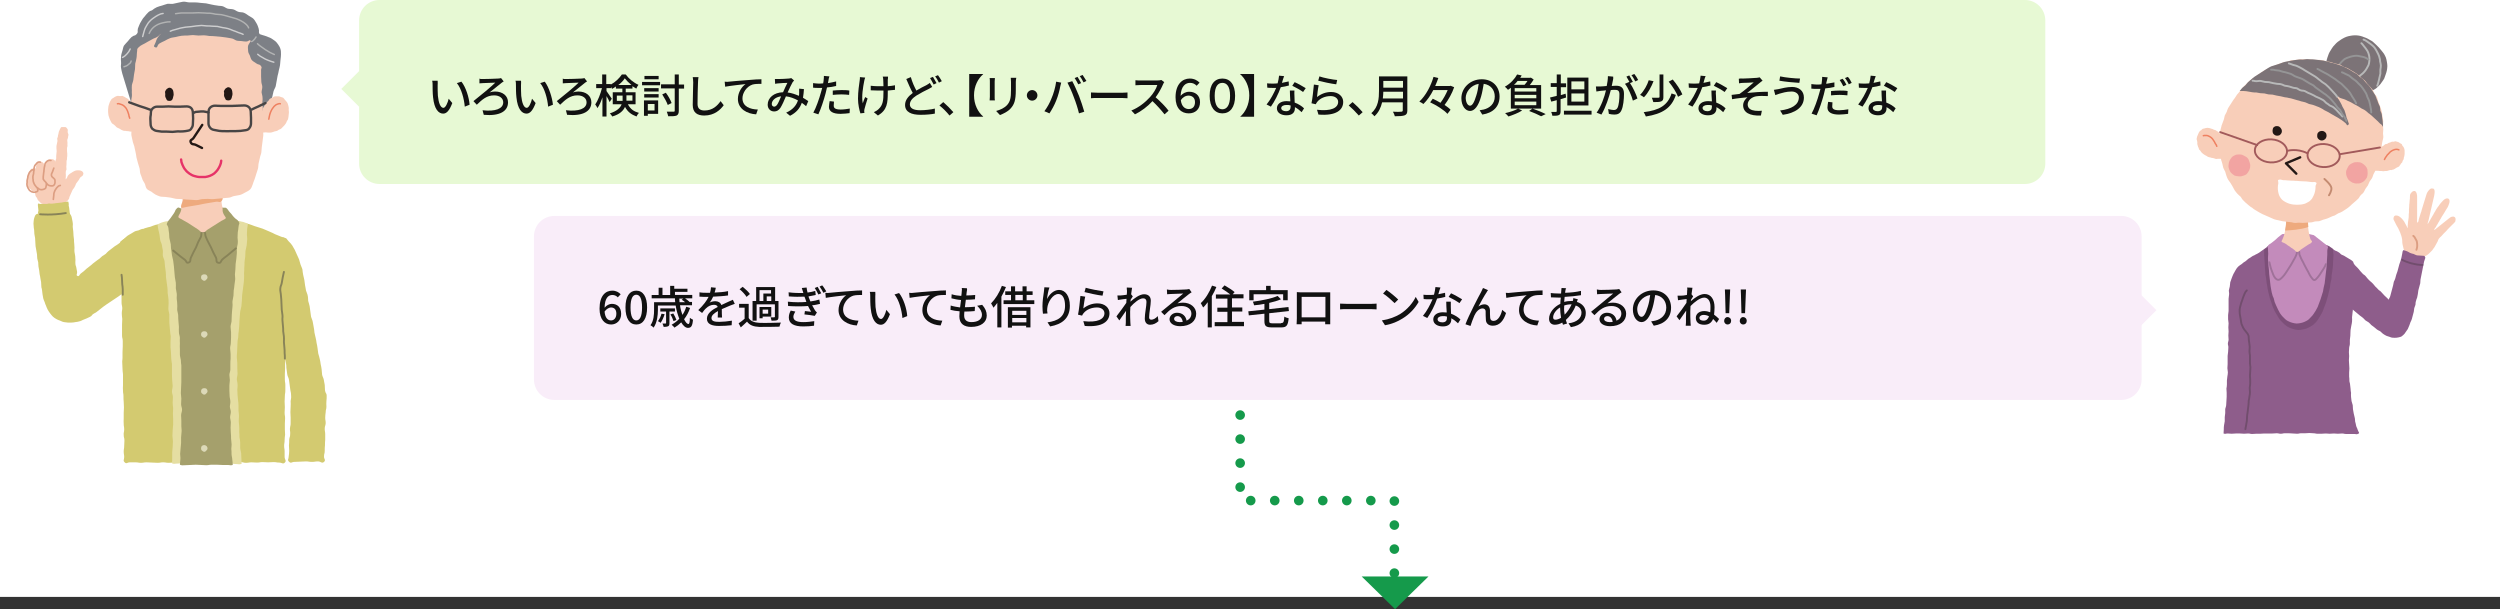 <?xml version="1.0" encoding="utf-8"?>
<!-- Generator: Adobe Illustrator 27.6.1, SVG Export Plug-In . SVG Version: 6.00 Build 0)  -->
<svg version="1.1" id="_レイヤー_2" xmlns="http://www.w3.org/2000/svg" xmlns:xlink="http://www.w3.org/1999/xlink" x="0px"
	 y="0px" viewBox="0 0 1040.8 253.6" style="enable-background:new 0 0 1040.8 253.6;" xml:space="preserve">
<rect x="0" y="0" width="1040.8" height="253.6" fill="#333333" stroke="none"/>
<style type="text/css">
	.st0{fill:#FFFFFF;}
	.st1{fill:none;stroke:#159A4B;stroke-width:4;stroke-linecap:round;stroke-miterlimit:10;stroke-dasharray:0,10;}
	.st2{fill:#E7F9D4;}
	.st3{fill:#F9EDF9;}
	.st4{fill:#111111;}
	.st5{fill:#F8CEB9;}
	.st6{fill:none;stroke:#DC9E82;stroke-width:0.7;stroke-linecap:round;stroke-linejoin:round;stroke-miterlimit:10;}
	.st7{fill:#D3CA70;}
	.st8{fill:#E5DEA2;}
	.st9{fill:#A5A06C;}
	.st10{fill:#DCD9B8;}
	.st11{fill:none;stroke:#888358;stroke-width:0.8;stroke-linecap:round;stroke-linejoin:round;stroke-miterlimit:10;}
	.st12{fill:#EEAA7E;}
	.st13{fill:#7D8086;}
	.st14{fill:none;stroke:#EE8060;stroke-width:0.63;stroke-linecap:round;stroke-linejoin:round;}
	.st15{fill:#231815;}
	.st16{fill:none;stroke:#484545;stroke-linecap:round;stroke-miterlimit:10;}
	.st17{fill:none;stroke:#E63368;stroke-linecap:round;stroke-linejoin:round;stroke-miterlimit:10;}
	.st18{fill:none;stroke:#231815;stroke-linecap:round;stroke-linejoin:round;stroke-miterlimit:10;}
	.st19{fill:none;stroke:#B2B3B3;stroke-width:0.6;stroke-linecap:round;stroke-linejoin:round;stroke-miterlimit:10;}
	.st20{fill:none;stroke:#CECECF;stroke-width:0.6;stroke-linecap:round;stroke-linejoin:round;stroke-miterlimit:10;}
	.st21{fill:#159A4B;}
	.st22{fill:none;stroke:#DC9E82;stroke-width:0.8;stroke-linecap:round;stroke-linejoin:round;stroke-miterlimit:10;}
	.st23{fill:#8E5D8B;}
	.st24{fill:none;stroke:#714D6D;stroke-width:0.8;stroke-linecap:round;stroke-linejoin:round;stroke-miterlimit:10;}
	.st25{fill:#7D4F79;}
	.st26{fill:#C38BBB;}
	.st27{fill:none;stroke:#9F7199;stroke-width:0.8;stroke-linecap:round;stroke-linejoin:round;stroke-miterlimit:10;}
	.st28{fill:#7C7377;}
	.st29{fill:none;stroke:#B8B9B9;stroke-width:0.8;stroke-linecap:round;stroke-linejoin:round;stroke-miterlimit:10;}
	.st30{fill:none;stroke:#959596;stroke-width:0.8;stroke-linecap:round;stroke-linejoin:round;stroke-miterlimit:10;}
	.st31{fill:none;stroke:#EE8060;stroke-width:0.63;stroke-linecap:round;stroke-linejoin:round;}
	.st32{fill:none;stroke:#A25A5B;stroke-width:0.8;stroke-linecap:round;stroke-linejoin:round;stroke-miterlimit:10;}
	.st33{fill:none;stroke:#C48B71;stroke-width:0.8;stroke-linecap:round;stroke-linejoin:round;stroke-miterlimit:10;}
	.st34{fill:#F2A4A2;}
</style>
<g>
	<rect class="st0" width="1040.8" height="248.5"/>
	<polyline class="st1" points="516.3,172.8 516.3,208.4 580.5,208.4 580.5,241.3 	"/>
	<path class="st2" d="M843,76.6H158c-4.7,0-8.5-3.8-8.5-8.5V8.5c0-4.7,3.8-8.5,8.5-8.5h685c4.7,0,8.5,3.8,8.5,8.5v59.6
		C851.5,72.8,847.7,76.6,843,76.6z"/>
	<path class="st3" d="M883.1,166.5H230.8c-4.7,0-8.5-3.8-8.5-8.5V98.4c0-4.7,3.8-8.5,8.5-8.5h652.3c4.7,0,8.5,3.8,8.5,8.5V158
		C891.6,162.7,887.8,166.5,883.1,166.5z"/>
	<g>
		<path class="st4" d="M182.2,35.6c0,1.2,0,2.8,0.1,4.3c0.3,3,1.1,5,2.3,5c0.9,0,1.8-2.1,2.2-3.8l1.5,1.8c-1.2,3.2-2.4,4.4-3.8,4.4
			c-1.9,0-3.7-1.8-4.2-6.8c-0.2-1.7-0.2-4-0.2-5.1c0-0.5,0-1.3-0.2-1.8l2.3,0C182.3,34.1,182.2,35.1,182.2,35.6z M195.5,43.6l-2,0.8
			c-0.3-3.3-1.4-7.5-3.3-9.8l1.9-0.6C193.9,36.2,195.3,40.6,195.5,43.6z"/>
		<path class="st4" d="M200.9,32.9c1,0,5.3-0.1,6.5-0.2c0.4,0,0.9-0.1,1.2-0.2l1.1,1.4c-0.3,0.2-0.7,0.4-0.9,0.6c-1.3,1-3.4,2.7-5,4
			c0.8-0.3,1.7-0.4,2.3-0.4c3.2,0,5.4,1.8,5.4,4.5c0,3.7-3.4,5.8-10.1,5.2l-0.5-1.9c5.3,0.6,8.6-0.6,8.6-3.3c0-1.7-1.5-2.9-3.8-2.9
			c-3.1,0-5,1.8-7.2,3.9l-1.4-1.5c2.7-2.1,7.5-6.1,9.1-7.7c-1.1,0-4.3,0.2-5.2,0.2c-0.5,0-1,0.1-1.4,0.1l0-2
			C199.8,32.9,200.4,32.9,200.9,32.9z"/>
		<path class="st4" d="M216.9,35.6c0,1.2,0,2.8,0.1,4.3c0.3,3,1.1,5,2.3,5c0.9,0,1.8-2.1,2.2-3.8l1.5,1.8c-1.2,3.2-2.4,4.4-3.8,4.4
			c-1.9,0-3.7-1.8-4.2-6.8c-0.2-1.7-0.2-4-0.2-5.1c0-0.5,0-1.3-0.2-1.8l2.3,0C217,34.1,216.9,35.1,216.9,35.6z M230.2,43.6l-2,0.8
			c-0.3-3.3-1.4-7.5-3.3-9.8l1.9-0.6C228.5,36.2,229.9,40.6,230.2,43.6z"/>
		<path class="st4" d="M235.6,32.9c1,0,5.3-0.1,6.5-0.2c0.4,0,0.9-0.1,1.2-0.2l1.1,1.4c-0.3,0.2-0.7,0.4-0.9,0.6c-1.3,1-3.4,2.7-5,4
			c0.8-0.3,1.7-0.4,2.3-0.4c3.2,0,5.4,1.8,5.4,4.5c0,3.7-3.4,5.8-10.1,5.2l-0.5-1.9c5.3,0.6,8.6-0.6,8.6-3.3c0-1.7-1.5-2.9-3.8-2.9
			c-3.1,0-5,1.8-7.2,3.9l-1.4-1.5c2.7-2.1,7.5-6.1,9.1-7.7c-1.1,0-4.3,0.2-5.2,0.2c-0.5,0-1,0.1-1.4,0.1l0-2
			C234.5,32.9,235,32.9,235.6,32.9z"/>
		<path class="st4" d="M261.4,43.4c1.1,2.1,2.5,3,4.6,3.6c-0.4,0.4-0.8,1-1,1.5c-2.1-0.8-3.6-1.8-4.8-4c-0.7,1.6-2.2,3.1-5.3,4
			c-0.2-0.4-0.7-1-1-1.3c3.1-1,4.4-2.4,4.9-3.8h-3.7v-5h4v-1.5h-2.7v-0.9c-0.5,0.4-1,0.7-1.6,1c-0.1-0.2-0.2-0.5-0.4-0.8v0.5h-1.9
			v1.2c0.5,0.7,1.9,2.7,2.2,3.2l-0.9,1.4c-0.2-0.6-0.8-1.6-1.3-2.5v8.5h-1.7v-8c-0.6,1.8-1.3,3.5-2.1,4.5c-0.2-0.5-0.6-1.2-0.9-1.5
			c1.1-1.6,2.2-4.4,2.8-6.8h-2.4V35h2.5v-4h1.7v4h1.9v0.2c1.9-1,3.6-2.7,4.6-4.2h1.6c1.3,1.8,3.4,3.5,5.3,4.3
			c-0.3,0.4-0.7,1.1-0.9,1.6c-0.5-0.3-1-0.6-1.6-1v1h-2.8v1.5h4.1v5H261.4z M259.2,42c0-0.3,0-0.6,0-0.8v-1.4h-2.4V42H259.2z
			 M262.9,35.4c-1.1-0.9-2.1-1.9-2.8-2.8c-0.6,1-1.6,2-2.7,2.8H262.9z M260.8,39.7v1.4c0,0.3,0,0.5,0,0.8h2.5v-2.2H260.8z"/>
		<path class="st4" d="M267.3,34.1h7.5v1.4h-7.5V34.1z M274.1,47.4h-4.4v0.8h-1.6v-6.4h5.9V47.4z M268.2,36.7h6v1.4h-6V36.7z
			 M268.2,39.2h6v1.4h-6V39.2z M274.2,33h-5.9v-1.4h5.9V33z M269.7,43.2V46h2.8v-2.7H269.7z M284.8,36.9h-2.2v9.2
			c0,1.1-0.3,1.7-0.9,2c-0.7,0.3-1.8,0.3-3.5,0.3c-0.1-0.5-0.4-1.3-0.6-1.9c1.3,0,2.5,0,2.8,0c0.4,0,0.5-0.1,0.5-0.5v-9.2h-5.7v-1.7
			h5.7V31h1.7v4.2h2.2V36.9z M278,43.7c-0.4-1.2-1.4-3-2.3-4.4l1.5-0.7c1,1.3,2,3.1,2.4,4.3L278,43.7z"/>
		<path class="st4" d="M290.6,34.2c-0.1,2.1-0.2,6.5-0.2,9.1c0,2,1.2,2.7,2.9,2.7c3.3,0,5.3-1.9,6.7-3.9l1.3,1.7
			c-1.3,1.8-3.8,4.3-8.1,4.3c-2.9,0-4.8-1.2-4.8-4.4c0-2.7,0.2-7.6,0.2-9.4c0-0.8-0.1-1.6-0.2-2.2l2.4,0
			C290.7,32.7,290.6,33.5,290.6,34.2z"/>
		<path class="st4" d="M303.5,34c1.4-0.1,4.8-0.5,8.3-0.7c2-0.2,3.9-0.3,5.2-0.3v1.9c-1,0-2.7,0-3.7,0.3c-2.5,0.8-4.2,3.5-4.2,5.7
			c0,3.5,3.2,4.6,6.4,4.7l-0.7,2c-3.7-0.2-7.6-2.2-7.6-6.4c0-2.8,1.7-5.2,3.2-6.2c-1.9,0.2-6.3,0.7-8.5,1.1l-0.2-2.1
			C302.5,34.1,303.1,34.1,303.5,34z"/>
		<path class="st4" d="M324.1,32.9c1,0,3.3-0.1,4.2-0.2c0.4,0,0.8-0.1,1.1-0.2l1.2,1c-0.2,0.2-0.4,0.5-0.6,0.7
			c-0.5,0.8-1.3,2.6-2.1,4.3c1.7,0.2,3.3,0.8,4.7,1.4c0.1-0.4,0.1-0.7,0.1-1.1c0-0.6,0-1.3,0-1.9l2,0.2c-0.1,1.3-0.2,2.5-0.4,3.6
			c0.9,0.5,1.6,1,2.2,1.4l-0.9,2.1c-0.6-0.5-1.2-1-1.8-1.4c-0.8,2.3-2.3,4.1-4.9,5.4l-1.6-1.3c2.9-1.3,4.3-3.2,4.9-5.1
			c-1.5-0.8-3.2-1.5-5-1.7c-0.7,1.7-1.6,3.7-2.3,4.8c-0.7,1-1.5,1.5-2.6,1.5c-1.5,0-2.7-1.1-2.7-2.8c0-2.9,2.6-5.1,6.4-5.2
			c0.6-1.4,1.3-2.9,1.8-3.9c-0.8,0-2.8,0.1-3.6,0.2c-0.4,0-1,0.1-1.5,0.2l-0.1-2C323.1,32.9,323.7,32.9,324.1,32.9z M322.3,44.4
			c0.4,0,0.7-0.2,1.1-0.6c0.6-0.8,1.2-2.3,1.8-3.7c-2.5,0.3-3.9,1.8-3.9,3.2C321.3,44,321.8,44.4,322.3,44.4z"/>
		<path class="st4" d="M344.9,33.5c-0.1,0.3-0.1,0.7-0.2,1.1c1.2-0.2,2.3-0.4,3.4-0.7v1.9c-1.2,0.3-2.5,0.5-3.8,0.6
			c-0.2,0.8-0.4,1.7-0.6,2.5c-0.7,2.7-2,6.6-3,8.7l-2.1-0.7c1.1-1.9,2.5-5.9,3.2-8.5c0.2-0.6,0.3-1.2,0.5-1.8c-0.6,0-1.1,0-1.5,0
			c-0.9,0-1.6,0-2.3-0.1l0-1.9c0.9,0.1,1.6,0.2,2.3,0.2c0.6,0,1.2,0,1.9-0.1c0.1-0.6,0.2-1.1,0.2-1.4c0.1-0.6,0.1-1.3,0.1-1.7
			l2.3,0.2C345.1,32.4,344.9,33.1,344.9,33.5z M347.1,44c0,0.9,0.5,1.6,2.9,1.6c1.3,0,2.5-0.2,3.8-0.4l-0.1,1.9
			c-1,0.1-2.3,0.3-3.8,0.3c-3.1,0-4.8-1-4.8-2.9c0-0.8,0.2-1.6,0.3-2.4l1.8,0.2C347.2,42.9,347.1,43.5,347.1,44z M350.3,37.5
			c1.1,0,2.2,0,3.3,0.2l-0.1,1.8c-1-0.1-2.1-0.2-3.2-0.2c-1.2,0-2.4,0.1-3.6,0.2v-1.8C347.7,37.6,349.1,37.5,350.3,37.5z"/>
		<path class="st4" d="M359.8,33.7c-0.5,2.5-1.2,6.6-0.6,9.3c0.2-0.7,0.6-1.8,1-2.6l1,0.6c-0.5,1.4-1,3.4-1.3,4.4
			c-0.1,0.3-0.1,0.7-0.1,0.9c0,0.2,0,0.5,0.1,0.7l-1.7,0.2c-0.4-1.2-1-3.7-1-6.1c0-3.1,0.5-6,0.7-7.6c0.1-0.5,0.1-1,0.1-1.4l2.2,0.2
			C360,32.7,359.9,33.3,359.8,33.7z M369.6,33.2c0,0.4,0,1.5,0,2.7c1.1-0.1,2.1-0.2,3-0.4l0,1.9c-0.8,0.1-1.9,0.2-3,0.3
			c0,0.3,0,0.6,0,0.7c0,4.4-0.2,7.4-4.1,9.7l-1.7-1.4c0.7-0.3,1.5-0.8,2-1.3c1.8-1.7,2-3.6,2-7.1c0-0.2,0-0.4,0-0.6
			c-0.8,0-1.6,0-2.3,0c-0.9,0-2.1-0.1-3-0.1v-1.9c0.9,0.1,2,0.2,3,0.2c0.7,0,1.5,0,2.3,0c0-1.2-0.1-2.3-0.1-2.8
			c0-0.4-0.1-0.9-0.2-1.2h2.2C369.7,32.3,369.7,32.8,369.6,33.2z"/>
		<path class="st4" d="M381.5,37.7c1.6-1,3.1-1.7,4.1-2.2c0.6-0.4,1.1-0.6,1.5-1l1,1.7c-0.5,0.3-1,0.6-1.6,0.9
			c-1.3,0.6-3.2,1.6-5,2.7c-1.7,1.1-2.7,2.3-2.7,3.7c0,1.5,1.4,2.4,4.3,2.4c2,0,4.6-0.3,6.1-0.7l0,2.1c-1.5,0.3-3.6,0.5-6,0.5
			c-3.7,0-6.4-1.1-6.4-4.1c0-2,1.3-3.6,3.2-5c-0.9-1.6-1.8-3.7-2.7-5.8l1.9-0.8C379.8,34.3,380.7,36.2,381.5,37.7z M389.9,34.6
			l-1.2,0.6c-0.4-0.8-1-1.9-1.5-2.7l1.2-0.5C388.8,32.7,389.5,33.9,389.9,34.6z M392.1,33.8l-1.2,0.6c-0.4-0.8-1-1.9-1.6-2.6
			l1.2-0.5C391,31.9,391.7,33.1,392.1,33.8z"/>
		<path class="st4" d="M391.1,43.9l1.6-1.4c1.3,1.1,3.1,2.9,4.2,4.2l-1.6,1.4C394.1,46.6,392.5,45,391.1,43.9z"/>
		<path class="st4" d="M405.5,39.7c0,3.9,1.7,7,3.8,8.8v0.1h-5.8V30.8h5.8v0.1C407.2,32.7,405.5,35.8,405.5,39.7z"/>
		<path class="st4" d="M414.1,33.9v6.4c0,0.5,0,1.2,0.1,1.5H412c0-0.3,0.1-1,0.1-1.5v-6.4c0-0.3,0-1-0.1-1.4h2.2
			C414.2,32.9,414.1,33.4,414.1,33.9z M422.9,34.1v3.4c0,4.4-0.7,6-2.1,7.6c-1.2,1.4-3.2,2.3-4.5,2.8l-1.6-1.7
			c1.8-0.5,3.4-1.2,4.6-2.5c1.3-1.5,1.6-3,1.6-6.3v-3.3c0-0.7-0.1-1.3-0.1-1.7h2.3C423,32.9,422.9,33.4,422.9,34.1z"/>
		<path class="st4" d="M431.9,39.7c0,1.2-1,2.2-2.2,2.2s-2.2-1-2.2-2.2s1-2.2,2.2-2.2S431.9,38.5,431.9,39.7z"/>
		<path class="st4" d="M439.7,34l2.1,0.4c-0.1,0.5-0.3,1.2-0.4,1.6c-0.2,1.3-0.9,4-1.7,5.9c-0.7,1.8-1.8,3.8-2.8,5.3l-2.1-0.9
			c1.2-1.6,2.3-3.6,2.9-5.2C438.6,39.1,439.4,36.3,439.7,34z M444.4,34.4l2-0.6c0.8,1.4,2,4.2,2.8,6.1c0.7,1.8,1.7,4.8,2.2,6.6
			l-2.2,0.7c-0.5-2.1-1.3-4.6-2.1-6.6C446.4,38.6,445.2,35.9,444.4,34.4z M450.1,34.6l-1.2,0.5c-0.4-0.8-1-1.9-1.5-2.6l1.2-0.5
			C449,32.7,449.7,33.8,450.1,34.6z M452.3,33.7l-1.2,0.6c-0.4-0.8-1-1.9-1.6-2.6l1.2-0.5C451.2,31.9,451.9,33.1,452.3,33.7z"/>
		<path class="st4" d="M457,38.6h10.3c0.9,0,1.7-0.1,2.1-0.1v2.4c-0.4,0-1.3-0.1-2.1-0.1H457c-1,0-2.2,0-2.8,0.1v-2.4
			C454.8,38.5,455.9,38.6,457,38.6z"/>
		<path class="st4" d="M484.2,35.1c-0.7,1.6-1.8,3.7-3.1,5.4c2,1.7,4.3,4.1,5.4,5.6l-1.7,1.5c-1.3-1.7-3.2-3.8-5-5.5
			c-2,2.2-4.6,4.2-7.3,5.5l-1.5-1.6c3.1-1.2,5.9-3.5,7.8-5.6c1.3-1.4,2.6-3.5,3-5h-7c-0.7,0-1.8,0.1-2.1,0.1v-2.1
			c0.4,0.1,1.5,0.1,2.1,0.1h7c0.7,0,1.3-0.1,1.7-0.2l1.2,0.9C484.6,34.3,484.3,34.8,484.2,35.1z"/>
		<path class="st4" d="M498.2,35.7c-0.8-0.8-1.6-1.2-2.8-1.2c-1.7,0-3.7,1.2-3.9,5.4c0.9-1,2.1-1.7,3.6-1.7c2.3,0,4.5,1.3,4.5,4.3
			c0,3-2,4.7-4.7,4.7c-3,0-5.5-2-5.5-6.7c0-5.5,2.9-7.8,5.9-7.8c1.9,0,3.2,0.8,4.1,1.7L498.2,35.7z M497.5,42.5
			c0-1.9-1.3-2.7-2.7-2.7c-1.3,0-2.5,0.8-3.2,1.9c0.3,2.6,1.7,3.7,3.3,3.7C496.5,45.4,497.5,44.4,497.5,42.5z"/>
		<path class="st4" d="M503.6,39.9c0-4.8,2.1-7.2,5.3-7.2c3.2,0,5.3,2.4,5.3,7.2c0,4.8-2.1,7.3-5.3,7.3
			C505.8,47.2,503.6,44.7,503.6,39.9z M512.1,39.9c0-4-1.4-5.4-3.2-5.4s-3.2,1.4-3.2,5.4c0,4,1.4,5.6,3.2,5.6S512.1,43.9,512.1,39.9
			z"/>
		<path class="st4" d="M516.3,48.6L516.3,48.6c2.1-1.8,3.8-5,3.8-8.9c0-3.9-1.7-7-3.8-8.8v-0.1h5.8v17.8H516.3z"/>
		<path class="st4" d="M533.7,34.5c1-0.2,1.9-0.4,2.8-0.6l0.1,1.7c-1,0.3-2.1,0.5-3.4,0.7c-0.9,2.7-2.6,6-4.1,8.1l-1.8-0.9
			c1.6-1.9,3.1-4.8,4-6.9c-0.5,0-0.9,0-1.4,0c-0.7,0-1.5,0-2.3-0.1l-0.1-1.8c0.7,0.1,1.7,0.1,2.4,0.1c0.6,0,1.3,0,2-0.1
			c0.3-1.1,0.5-2.2,0.6-3.2l2.1,0.2C534.3,32.4,534,33.5,533.7,34.5z M538.9,39.9c0,0.6,0.1,1.7,0.1,2.8c1.6,0.6,3,1.5,3.9,2.4
			l-1,1.6c-0.7-0.7-1.7-1.5-2.8-2.1c0,0.2,0,0.4,0,0.5c0,1.6-1,2.9-3.5,2.9c-2.2,0-4-1-4-2.9c0-1.8,1.6-3,4-3c0.6,0,1.1,0.1,1.6,0.1
			c-0.1-1.5-0.2-3.3-0.2-4.5h1.9C538.8,38.4,538.9,39.1,538.9,39.9z M535.4,46.3c1.4,0,1.9-0.8,1.9-1.8c0-0.2,0-0.4,0-0.6
			c-0.6-0.2-1.1-0.2-1.8-0.2c-1.3,0-2.1,0.6-2.1,1.3C533.4,45.7,534.1,46.3,535.4,46.3z M538,35.7l1-1.5c1.4,0.6,3.6,1.9,4.6,2.5
			l-1.1,1.6C541.4,37.5,539.3,36.3,538,35.7z"/>
		<path class="st4" d="M548.3,40.4c1.8-1.4,3.8-2.1,5.9-2.1c3.1,0,5,1.9,5,4.1c0,3.4-2.9,5.9-10.3,5.3l-0.6-2
			c5.9,0.7,8.8-0.8,8.8-3.3c0-1.4-1.3-2.4-3.1-2.4c-2.3,0-4.4,0.9-5.6,2.4c-0.3,0.4-0.5,0.7-0.6,1L546,43c0.4-1.8,0.8-5.7,1-7.8
			l2,0.3C548.7,36.7,548.4,39.3,548.3,40.4z M556.7,33.3l-0.4,1.8c-1.9-0.2-6-1.1-7.5-1.5l0.5-1.8C550.9,32.4,555,33.2,556.7,33.3z"
			/>
		<path class="st4" d="M561.5,43.9l1.6-1.4c1.3,1.1,3.1,2.9,4.2,4.2l-1.6,1.4C564.4,46.6,562.8,45,561.5,43.9z"/>
		<path class="st4" d="M585.9,46c0,1.1-0.3,1.7-1.1,2c-0.8,0.3-2.1,0.4-4.1,0.4c-0.1-0.5-0.5-1.4-0.8-1.9c1.5,0.1,3,0.1,3.5,0
			c0.4,0,0.6-0.2,0.6-0.6v-3.3h-8.6c-0.5,2.1-1.4,4.2-3.2,5.8c-0.3-0.4-0.9-1-1.3-1.3c3-2.5,3.2-6.3,3.2-9.3v-6h11.8V46z M584.1,41
			v-2.8h-8.2c0,0.9-0.1,1.8-0.2,2.8H584.1z M575.9,33.7v2.8h8.2v-2.8H575.9z"/>
		<path class="st4" d="M605.4,36.3c-0.8,2.4-2.4,5.3-4,7.4c1,0.7,1.9,1.3,2.5,2l-1.3,1.7c-1.4-1.6-4.6-3.6-7.2-4.8l1.1-1.5
			c1,0.5,2.1,1,3.2,1.7c1.2-1.6,2.3-3.6,3-5.3h-6c-1.1,2.2-2.5,4.2-4.1,5.8c-0.4-0.3-1.2-0.8-1.7-1c2.8-2.6,4.9-6.8,5.9-10.3l2,0.5
			c-0.4,1.1-0.8,2.2-1.3,3.3h6.1l0.3-0.1L605.4,36.3z"/>
		<path class="st4" d="M617.1,47.7l-1.1-1.8c0.6-0.1,1.2-0.2,1.7-0.3c2.4-0.6,4.6-2.3,4.6-5.4c0-2.8-1.7-4.9-4.6-5.3
			c-0.3,1.7-0.6,3.6-1.1,5.3c-1.1,3.9-2.7,6-4.6,6s-3.6-2.1-3.6-5.3c0-4.3,3.7-7.9,8.5-7.9c4.6,0,7.4,3.2,7.4,7.2
			C624.3,44.3,621.7,47,617.1,47.7z M612,44c0.9,0,1.7-1.2,2.6-4.2c0.5-1.5,0.8-3.2,1-4.9c-3.4,0.6-5.4,3.5-5.4,5.9
			C610.3,43,611.2,44,612,44z"/>
		<path class="st4" d="M628.9,36.6c-0.4,0.3-0.7,0.6-1.1,0.8c-0.3-0.4-0.9-1-1.3-1.3c2.5-1.4,4.2-3.4,5.1-5.1l1.9,0.4
			c-0.2,0.3-0.4,0.6-0.6,1h4.1l0.3-0.1l1.2,0.8c-0.4,0.7-1,1.5-1.6,2.3h4.7v9.8h-12.6V36.6z M633.7,46c-1.5,1-3.9,1.9-5.7,2.5
			c-0.3-0.4-1-1.1-1.4-1.4c1.9-0.4,4.1-1.1,5.4-1.9L633.7,46z M631.8,33.7c-0.4,0.6-0.9,1.1-1.5,1.6h4.4c0.4-0.5,0.9-1,1.2-1.6
			H631.8z M639.6,36.7h-9v1.4h9V36.7z M639.6,39.5h-9v1.4h9V39.5z M639.6,42.3h-9v1.5h9V42.3z M638,45.2c2,0.7,4.2,1.6,5.5,2.3
			l-1.9,0.9c-1.1-0.6-3.1-1.5-5-2.2L638,45.2z"/>
		<path class="st4" d="M649.7,41.3v5c0,0.9-0.2,1.4-0.7,1.6c-0.6,0.3-1.4,0.3-2.7,0.3c-0.1-0.4-0.3-1.2-0.5-1.6c0.8,0,1.6,0,1.9,0
			c0.3,0,0.4-0.1,0.4-0.4v-4.5c-0.8,0.2-1.6,0.5-2.3,0.6l-0.5-1.7c0.8-0.2,1.7-0.4,2.8-0.7v-3.7h-2.5v-1.6h2.5V31h1.7v3.7h2.2v1.6
			h-2.2v3.3l2-0.6l0.2,1.6L649.7,41.3z M662.6,46.1v1.6h-11.5v-1.6H662.6z M661.3,43.9h-8.8V32.3h8.8V43.9z M659.6,33.9h-5.4v3.3
			h5.4V33.9z M659.6,38.9h-5.4v3.4h5.4V38.9z"/>
		<path class="st4" d="M671.5,33.4c-0.1,0.6-0.3,1.5-0.5,2.4c0.8-0.1,1.5-0.1,1.9-0.1c1.8,0,3.2,0.7,3.2,3.4c0,2.2-0.3,5.3-1.1,6.9
			c-0.6,1.3-1.6,1.7-2.9,1.7c-0.7,0-1.6-0.1-2.3-0.3l-0.3-2c0.8,0.2,1.8,0.4,2.3,0.4c0.7,0,1.2-0.2,1.6-0.9c0.6-1.2,0.8-3.6,0.8-5.6
			c0-1.6-0.7-1.9-1.9-1.9c-0.4,0-1,0-1.7,0.1c-0.7,2.8-2.1,7.2-3.9,10.2l-2-0.8c1.9-2.6,3.3-6.7,3.9-9.3c-0.9,0.1-1.6,0.2-2.1,0.2
			c-0.5,0.1-1.4,0.2-1.9,0.3l-0.2-2.1c0.6,0,1.2,0,1.8,0c0.6,0,1.6-0.1,2.7-0.2c0.3-1.4,0.5-2.8,0.5-4.1l2.2,0.2
			C671.7,32.5,671.6,33,671.5,33.4z M679.8,34.1l-1.2,0.5c1.2,1.7,2.6,4.8,3.1,6.4l-1.9,0.9c-0.5-2-2-5.4-3.3-7l1.8-0.8
			c0,0,0.1,0.1,0.1,0.1c-0.4-0.7-0.9-1.7-1.3-2.3l1.2-0.5C678.7,32.2,679.4,33.4,679.8,34.1z M682,33.3l-1.2,0.6
			c-0.4-0.8-1-1.9-1.6-2.6l1.2-0.5C680.9,31.4,681.7,32.6,682,33.3z"/>
		<path class="st4" d="M688.4,33.8c-0.9,2.3-2.3,5-4,6.7c-0.4-0.3-1.1-0.8-1.6-1c1.6-1.6,3-4.1,3.6-6.1L688.4,33.8z M697.7,39.5
			c-1.8,5.5-5.6,7.9-12.5,9c-0.2-0.6-0.6-1.3-0.9-1.8c6.5-0.8,10-2.8,11.6-7.8L697.7,39.5z M692.5,31v9.4c0,1-0.2,1.5-0.9,1.8
			c-0.7,0.3-1.8,0.3-3.3,0.3c-0.1-0.5-0.4-1.3-0.6-1.8c1.2,0,2.3,0,2.7,0c0.3,0,0.5-0.1,0.5-0.4V31H692.5z M696.4,33.1
			c1.6,1.9,3.3,4.4,4,6.2l-1.8,1c-0.6-1.7-2.3-4.4-3.9-6.3L696.4,33.1z"/>
		<path class="st4" d="M709.2,34.5c1-0.2,1.9-0.4,2.8-0.6l0.1,1.7c-1,0.3-2.1,0.5-3.4,0.7c-0.9,2.7-2.6,6-4.1,8.1l-1.8-0.9
			c1.6-1.9,3.1-4.8,4-6.9c-0.5,0-0.9,0-1.4,0c-0.7,0-1.5,0-2.3-0.1l-0.1-1.8c0.7,0.1,1.7,0.1,2.4,0.1c0.6,0,1.3,0,2-0.1
			c0.3-1.1,0.5-2.2,0.6-3.2l2.1,0.2C709.7,32.4,709.5,33.5,709.2,34.5z M714.4,39.9c0,0.6,0.1,1.7,0.1,2.8c1.6,0.6,3,1.5,3.9,2.4
			l-1,1.6c-0.7-0.7-1.7-1.5-2.8-2.1c0,0.2,0,0.4,0,0.5c0,1.6-1,2.9-3.5,2.9c-2.2,0-4-1-4-2.9c0-1.8,1.6-3,4-3c0.6,0,1.1,0.1,1.6,0.1
			c-0.1-1.5-0.2-3.3-0.2-4.5h1.9C714.3,38.4,714.3,39.1,714.4,39.9z M710.8,46.3c1.4,0,1.9-0.8,1.9-1.8c0-0.2,0-0.4,0-0.6
			c-0.6-0.2-1.1-0.2-1.8-0.2c-1.3,0-2.1,0.6-2.1,1.3C708.9,45.7,709.5,46.3,710.8,46.3z M713.5,35.7l1-1.5c1.4,0.6,3.6,1.9,4.6,2.5
			l-1.1,1.6C716.9,37.5,714.8,36.3,713.5,35.7z"/>
		<path class="st4" d="M725.7,32.7c0.8,0,4.6-0.2,5.7-0.3c0.5-0.1,0.9-0.1,1.2-0.2l1.2,1.4c-0.3,0.2-0.9,0.6-1.2,0.9
			c-1.4,1.1-3.8,3.1-5.2,4.2c2.7-0.3,6-0.5,8.6-0.5l0,1.8c-1.8-0.1-3.7-0.1-4.9,0.1c-1.8,0.3-3.5,1.7-3.5,3.4c0,1.7,1.4,2.4,3.1,2.6
			c1.1,0.1,2.1,0.1,2.8,0l-0.4,2c-4.7,0.2-7.4-1.3-7.4-4.3c0-1.4,1-2.7,1.8-3.3c-1.9,0.2-4.3,0.4-6.4,0.8l-0.2-1.8
			c1-0.1,2.3-0.3,3.3-0.4c1.9-1.3,4.7-3.7,5.9-4.8c-0.8,0.1-3.7,0.2-4.5,0.2c-0.5,0-1.1,0.1-1.6,0.2l-0.1-1.9
			C724.5,32.6,725.1,32.7,725.7,32.7z"/>
		<path class="st4" d="M745.9,38.1c-2.2,0-4,0.6-5.1,0.9c-0.6,0.2-1.2,0.4-1.7,0.6l-0.6-2.2c0.6-0.1,1.3-0.2,1.9-0.3
			c1.4-0.3,3.5-0.9,5.7-0.9c2.8,0,4.9,1.6,4.9,4.4c0,4.1-3.7,6.5-8.8,7.2l-1.1-1.8c4.7-0.6,7.8-2.3,7.8-5.5
			C748.9,39.2,747.7,38.1,745.9,38.1z M749.4,32.7l-0.3,1.8c-2.1-0.1-6.1-0.5-8.3-0.9l0.3-1.8C743.3,32.3,747.5,32.7,749.4,32.7z"/>
		<path class="st4" d="M760.5,33.8c-0.1,0.3-0.2,0.7-0.2,1.1c1.2-0.2,2.3-0.4,3.4-0.6v1.9c-1.2,0.3-2.5,0.5-3.8,0.6
			c-0.2,0.8-0.4,1.7-0.6,2.5c-0.7,2.7-2,6.6-3,8.7l-2.1-0.7c1.1-1.9,2.5-5.9,3.2-8.5c0.2-0.6,0.3-1.2,0.5-1.8c-0.5,0-1,0-1.5,0
			c-0.9,0-1.6,0-2.3-0.1l0-1.9c0.9,0.1,1.6,0.2,2.3,0.2c0.6,0,1.2,0,1.9-0.1c0.1-0.6,0.2-1,0.2-1.4c0.1-0.6,0.1-1.3,0.1-1.7l2.3,0.2
			C760.8,32.6,760.6,33.4,760.5,33.8z M762.8,44.3c0,0.9,0.5,1.6,2.9,1.6c1.2,0,2.5-0.2,3.8-0.4l-0.1,1.9c-1.1,0.1-2.3,0.3-3.8,0.3
			c-3.1,0-4.8-1-4.8-2.9c0-0.8,0.2-1.6,0.3-2.4l1.8,0.2C762.9,43.2,762.8,43.8,762.8,44.3z M765.9,37.7c1.1,0,2.2,0,3.3,0.2
			l-0.1,1.8c-1-0.1-2.1-0.2-3.2-0.2c-1.2,0-2.4,0.1-3.6,0.2v-1.8C763.4,37.8,764.7,37.7,765.9,37.7z M768.7,35.3l-1.3,0.6
			c-0.4-0.8-1-1.9-1.5-2.6l1.2-0.5C767.7,33.4,768.4,34.6,768.7,35.3z M770.9,34.5l-1.2,0.6c-0.4-0.8-1-1.9-1.6-2.6l1.2-0.5
			C769.9,32.6,770.6,33.8,770.9,34.5z"/>
		<path class="st4" d="M780,34.5c1-0.2,1.9-0.4,2.8-0.6l0.1,1.7c-1,0.3-2.1,0.5-3.4,0.7c-0.9,2.7-2.6,6-4.1,8.1l-1.8-0.9
			c1.6-1.9,3.1-4.8,4-6.9c-0.5,0-0.9,0-1.4,0c-0.7,0-1.5,0-2.3-0.1l-0.1-1.8c0.7,0.1,1.7,0.1,2.4,0.1c0.6,0,1.3,0,2-0.1
			c0.3-1.1,0.5-2.2,0.6-3.2l2.1,0.2C780.6,32.4,780.3,33.5,780,34.5z M785.2,39.9c0,0.6,0.1,1.7,0.1,2.8c1.6,0.6,3,1.5,3.9,2.4
			l-1,1.6c-0.7-0.7-1.7-1.5-2.8-2.1c0,0.2,0,0.4,0,0.5c0,1.6-1,2.9-3.5,2.9c-2.2,0-4-1-4-2.9c0-1.8,1.6-3,4-3c0.6,0,1.1,0.1,1.6,0.1
			c-0.1-1.5-0.2-3.3-0.2-4.5h1.9C785.2,38.4,785.2,39.1,785.2,39.9z M781.7,46.3c1.4,0,1.9-0.8,1.9-1.8c0-0.2,0-0.4,0-0.6
			c-0.6-0.2-1.1-0.2-1.8-0.2c-1.3,0-2.1,0.6-2.1,1.3C779.7,45.7,780.4,46.3,781.7,46.3z M784.3,35.7l1-1.5c1.4,0.6,3.6,1.9,4.6,2.5
			l-1.1,1.6C787.7,37.5,785.6,36.3,784.3,35.7z"/>
	</g>
	<g>
		<path class="st4" d="M249.6,128.5c0-5.4,2.5-7.5,5.3-7.5c1.6,0,2.7,0.7,3.5,1.5l-1.2,1.3c-0.5-0.6-1.4-1-2.2-1
			c-1.8,0-3.2,1.3-3.3,5.3c0.8-1,2-1.6,3-1.6c2.3,0,3.9,1.4,3.9,4.2c0,2.7-1.9,4.4-4.2,4.4C251.8,135.1,249.6,133,249.6,128.5z
			 M251.7,129.7c0.2,2.5,1.2,3.7,2.7,3.7c1.2,0,2.2-1,2.2-2.8c0-1.7-0.8-2.6-2.3-2.6C253.5,128.1,252.6,128.5,251.7,129.7z"/>
		<path class="st4" d="M260.4,128c0-4.6,1.7-7,4.5-7c2.8,0,4.5,2.5,4.5,7c0,4.6-1.7,7.1-4.5,7.1C262.1,135.1,260.4,132.6,260.4,128z
			 M267.3,128c0-3.9-1-5.3-2.4-5.3s-2.4,1.4-2.4,5.3c0,3.9,1,5.4,2.4,5.4S267.3,131.9,267.3,128z"/>
		<path class="st4" d="M287.3,128.2c-0.6,1.8-1.4,3.3-2.5,4.7c0.6,1.3,1.3,2,1.8,2c0.4,0,0.6-0.8,0.6-2.6c0.3,0.3,0.9,0.6,1.3,0.8
			c-0.2,2.7-0.8,3.4-2.1,3.4c-1,0-2-0.9-2.8-2.3c-0.9,0.9-1.8,1.6-2.8,2.2c-0.2-0.3-0.8-0.9-1.2-1.2c1.2-0.7,2.3-1.5,3.2-2.5
			c-0.6-1.6-1.2-3.4-1.5-5.5h-7.4v1.8c0,2.2-0.3,5.3-1.8,7.4c-0.2-0.3-1-0.9-1.3-1c1.4-1.9,1.5-4.5,1.5-6.4v-3.2h8.8
			c-0.1-0.5-0.1-1-0.1-1.6h-9.7v-1.4h2.9v-3h1.6v3h3.2v-3.8h1.7v1.2h5.5v1.3H281v1.3h7.2v1.4h-3c0.7,0.5,1.4,1,1.8,1.4l-0.1,0.1h1.2
			v1.4h-5c0.2,1.5,0.6,2.9,1,4c0.7-1,1.2-2.1,1.6-3.4L287.3,128.2z M276.7,130.8c-0.4,1.3-1,2.7-1.7,3.6c-0.2-0.2-0.8-0.6-1.1-0.7
			c0.7-0.8,1.2-2,1.5-3.1L276.7,130.8z M278.7,129.7v4.8c0,0.7-0.1,1.1-0.5,1.3c-0.4,0.2-1.1,0.3-1.9,0.3c-0.1-0.4-0.3-1-0.5-1.4
			c0.6,0,1.1,0,1.3,0c0.2,0,0.2-0.1,0.2-0.2v-4.8h-2.4v-1.3h6.1v1.3H278.7z M280.4,133.7c-0.2-0.7-0.7-1.9-1.3-2.8l1.2-0.4
			c0.5,0.8,1.1,2,1.3,2.7L280.4,133.7z M282.8,124.2c0,0.5,0.1,1,0.1,1.6h2.3c-0.4-0.4-1-0.8-1.4-1l0.7-0.5H282.8z"/>
		<path class="st4" d="M297.5,121.8c1.9-0.1,3.9-0.2,5.6-0.6v1.8c-1.9,0.3-4.2,0.4-6.2,0.5c-0.4,0.9-0.9,1.8-1.5,2.5
			c0.6-0.4,1.7-0.6,2.4-0.6c1.2,0,2.2,0.6,2.5,1.6c1.2-0.6,2.1-1,3-1.4c0.6-0.3,1.2-0.5,1.8-0.8l0.8,1.7c-0.6,0.2-1.4,0.5-1.9,0.7
			c-1,0.4-2.2,0.9-3.5,1.5c0,1.1,0,2.6,0.1,3.5h-1.8c0-0.7,0.1-1.7,0.1-2.7c-1.6,0.9-2.7,1.8-2.7,2.9c0,1.3,1.2,1.6,3.2,1.6
			c1.5,0,3.6-0.2,5.3-0.5l-0.1,1.9c-1.4,0.2-3.6,0.3-5.3,0.3c-2.8,0-5-0.7-5-3c0-2.3,2.3-3.8,4.5-4.9c-0.2-0.7-0.9-0.9-1.6-0.9
			c-1.2,0-2.4,0.6-3.2,1.4c-0.6,0.5-1.1,1.2-1.7,2l-1.6-1.2c2.2-2.1,3.5-3.9,4.3-5.5c-0.2,0-0.4,0-0.6,0c-0.8,0-2.1,0-3.2-0.1v-1.8
			c1,0.2,2.4,0.2,3.3,0.2c0.4,0,0.7,0,1.1,0c0.2-0.8,0.4-1.6,0.4-2.3l2,0.2C297.9,120.3,297.8,121,297.5,121.8z"/>
		<path class="st4" d="M311.7,132.4c0.8,1.3,2.3,1.9,4.4,2c2.1,0.1,6.6,0,9-0.1c-0.2,0.4-0.5,1.2-0.6,1.7c-2.2,0.1-6.2,0.1-8.4,0.1
			c-2.4-0.1-4-0.7-5.1-2.2c-0.8,0.8-1.6,1.5-2.6,2.4l-0.9-1.7c0.8-0.5,1.7-1.2,2.5-1.9v-4.6h-2.3v-1.6h4V132.4z M310.8,123.6
			c-0.5-0.9-1.8-2.3-2.9-3.2l1.3-1c1.1,0.9,2.4,2.1,3,3L310.8,123.6z M314.9,133.5h-1.6v-8.2h1.5v-5.8h7.9v5.8h1.4v6.6
			c0,0.7-0.1,1.2-0.6,1.4c-0.5,0.2-1.2,0.2-2.3,0.2c-0.1-0.4-0.2-1-0.4-1.4c0.7,0,1.3,0,1.5,0c0.2,0,0.3-0.1,0.3-0.2v-5.2h-7.6
			V133.5z M321.1,131.8h-3.6v0.7h-1.3v-4.7h4.9V131.8z M316.3,125.3h1.5v-3.1h3.2v-1.4h-4.8V125.3z M319.8,128.9h-2.3v1.7h2.3V128.9
			z M321.1,123.4h-1.9v1.9h1.9V123.4z"/>
		<path class="st4" d="M333.8,119.9l2-0.2c0.1,0.7,0.2,1.4,0.4,2.1c1.3-0.2,2.4-0.4,3.2-0.7l0.2,1.7c-0.8,0.2-1.8,0.4-3,0.6
			c0.1,0.4,0.2,0.8,0.4,1.1c0.1,0.3,0.2,0.7,0.4,1c1.5-0.2,2.8-0.5,3.7-0.8l0.3,1.8c-0.9,0.2-2,0.5-3.3,0.6c0.4,0.7,0.8,1.4,1.2,2.1
			c0.2,0.3,0.5,0.6,0.8,0.9l-0.9,1.4c-1.1-0.2-3-0.5-4.3-0.6l0.2-1.4c0.9,0.1,2.1,0.2,2.6,0.3c-0.5-0.8-0.9-1.6-1.3-2.4
			c-2.3,0.2-5.4,0.2-8.3,0l-0.1-1.8c2.8,0.3,5.6,0.3,7.7,0.1c-0.1-0.3-0.2-0.6-0.3-0.9c-0.2-0.5-0.3-0.9-0.5-1.3
			c-1.8,0.1-4.1,0.1-6.5-0.1l-0.1-1.7c2.3,0.3,4.3,0.3,6.1,0.3c0-0.1,0-0.1,0-0.2C334.2,121.1,334,120.5,333.8,119.9z M330.3,131.9
			c0,1.5,1.4,2.2,4.1,2.2c1.8,0,3.3-0.2,4.6-0.4l-0.1,1.9c-1.3,0.2-2.9,0.3-4.5,0.3c-3.7,0-6-1.1-6-3.7c0-1.1,0.3-2,0.8-2.9l1.9,0.4
			C330.7,130.5,330.3,131.1,330.3,131.9z M341.9,122.1l-1.2,0.5c-0.5-1-0.9-1.8-1.5-2.7l1.2-0.5
			C340.8,120.2,341.5,121.3,341.9,122.1z M344,121.3l-1.2,0.6c-0.5-1-1-1.8-1.6-2.6l1.1-0.5C342.8,119.3,343.5,120.5,344,121.3z"/>
		<path class="st4" d="M345.4,121.9c1.4-0.1,4.8-0.5,8.3-0.7c2-0.2,3.9-0.3,5.2-0.3v1.9c-1,0-2.7,0-3.7,0.3
			c-2.5,0.8-4.2,3.5-4.2,5.7c0,3.5,3.2,4.6,6.4,4.7l-0.7,2c-3.7-0.2-7.6-2.2-7.6-6.4c0-2.8,1.7-5.2,3.2-6.2
			c-1.9,0.2-6.3,0.7-8.5,1.1l-0.2-2.1C344.4,122,345,122,345.4,121.9z"/>
		<path class="st4" d="M364.4,123.5c0,1.2,0,2.8,0.1,4.3c0.3,3,1.1,5,2.3,5c0.9,0,1.8-2.1,2.2-3.8l1.5,1.8c-1.2,3.2-2.4,4.4-3.8,4.4
			c-1.9,0-3.7-1.8-4.2-6.8c-0.2-1.7-0.2-4-0.2-5.1c0-0.5,0-1.3-0.2-1.8l2.3,0C364.5,122,364.4,123,364.4,123.5z M377.7,131.6l-2,0.8
			c-0.3-3.3-1.4-7.5-3.3-9.8l1.9-0.6C376.1,124.2,377.5,128.5,377.7,131.6z"/>
		<path class="st4" d="M380.3,121.9c1.4-0.1,4.8-0.5,8.3-0.7c2-0.2,3.9-0.3,5.2-0.3v1.9c-1,0-2.7,0-3.7,0.3
			c-2.5,0.8-4.2,3.5-4.2,5.7c0,3.5,3.2,4.6,6.4,4.7l-0.7,2c-3.7-0.2-7.6-2.2-7.6-6.4c0-2.8,1.7-5.2,3.2-6.2
			c-1.9,0.2-6.3,0.7-8.5,1.1l-0.2-2.1C379.2,122,379.9,122,380.3,121.9z"/>
		<path class="st4" d="M402.5,121.3c-0.1,0.4-0.1,1-0.2,1.7c1.4,0,2.7-0.1,3.7-0.2l-0.1,1.8c-1.2,0.1-2.3,0.2-3.8,0.2h0
			c-0.1,1-0.3,2.1-0.4,3.1c0.1,0,0.2,0,0.3,0c1.2,0,2.6-0.1,3.9-0.2l-0.1,1.8c-1.2,0.1-2.3,0.2-3.6,0.2c-0.2,0-0.5,0-0.7,0
			c-0.1,0.7-0.1,1.3-0.1,1.7c0,1.7,1,2.7,3,2.7c2.8,0,4.4-1.2,4.4-3c0-1.3-0.7-2.6-2-3.8l2.1-0.4c1.3,1.5,1.9,2.8,1.9,4.5
			c0,2.8-2.5,4.7-6.5,4.7c-2.8,0-4.9-1.2-4.9-4.4c0-0.5,0.1-1.2,0.1-2.1c-1.4-0.1-2.7-0.3-3.8-0.6l0.1-1.8c1.2,0.4,2.6,0.6,3.9,0.8
			c0.1-1,0.3-2.1,0.4-3.1c-1.4-0.1-2.8-0.4-4-0.7l0.1-1.7c1.2,0.4,2.6,0.6,4,0.7c0.1-0.7,0.2-1.3,0.2-1.8c0.1-0.8,0.1-1.1,0-1.5
			l2.1,0.1C402.7,120.4,402.6,120.8,402.5,121.3z"/>
		<path class="st4" d="M418.8,119.5c-0.5,1.3-1.2,2.7-1.9,4v12.8h-1.7v-10.2c-0.5,0.7-1.1,1.4-1.6,2c-0.2-0.4-0.7-1.4-1-1.8
			c1.8-1.8,3.5-4.5,4.5-7.3L418.8,119.5z M430.6,125v1.6h-12.8V125h3.1v-2.2h-2.4v-1.5h2.4v-2.1h1.7v2.1h3.1v-2.1h1.7v2.1h2.5v1.5
			h-2.5v2.2H430.6z M419.7,127.9h9.3v8.4h-1.8v-0.7h-5.9v0.8h-1.7V127.9z M421.4,129.4v1.7h5.9v-1.7H421.4z M427.3,134.2v-1.8h-5.9
			v1.8H427.3z M422.7,125h3.1v-2.2h-3.1V125z"/>
		<path class="st4" d="M435.9,124.5c0.8-1.7,2.7-3.8,5-3.8c2.6,0,4.5,2.5,4.5,6.6c0,5.3-3.3,7.7-8.2,8.6l-1.1-1.7
			c4.2-0.6,7.3-2.2,7.3-6.9c0-3-1-4.9-2.8-4.9c-2.3,0-4.4,3.4-4.6,5.9c-0.1,0.6-0.1,1.3,0.1,2.2l-1.9,0.1c-0.1-0.7-0.2-1.8-0.2-3.1
			c0-1.8,0.3-4.4,0.6-6.1c0.1-0.6,0.1-1.3,0.2-1.8l2.1,0.1C436.4,121,436,123.3,435.9,124.5z"/>
		<path class="st4" d="M451,128.4c1.8-1.4,3.8-2.1,5.9-2.1c3.1,0,5,1.9,5,4.1c0,3.4-2.9,5.9-10.3,5.3l-0.6-2
			c5.9,0.7,8.8-0.8,8.8-3.3c0-1.4-1.3-2.4-3.1-2.4c-2.3,0-4.4,0.9-5.6,2.4c-0.3,0.4-0.5,0.7-0.6,1l-1.7-0.4c0.4-1.8,0.8-5.7,1-7.8
			l2,0.3C451.5,124.6,451.2,127.2,451,128.4z M459.4,121.3l-0.4,1.8c-1.9-0.2-6-1.1-7.5-1.5l0.5-1.8
			C453.7,120.3,457.8,121.1,459.4,121.3z"/>
		<path class="st4" d="M469.1,119.7l2.2,0.1c-0.1,0.5-0.2,1.5-0.4,2.8l0.1,0l0.6,0.8c-0.2,0.3-0.6,0.9-0.9,1.4c0,0.3,0,0.5-0.1,0.8
			c1.5-1.3,3.8-3.1,5.7-3.1c1.9,0,2.8,1.1,2.8,2.7c0,1.9-0.7,5-0.7,6.9c0,0.6,0.3,1,0.9,1c0.8,0,1.8-0.5,2.7-1.5l0.3,2.1
			c-1,0.9-2.1,1.5-3.5,1.5c-1.3,0-2.2-0.9-2.2-2.6c0-2.1,0.7-5.1,0.7-6.9c0-1-0.5-1.5-1.4-1.5c-1.5,0-3.7,1.8-5.3,3.6
			c0,0.7-0.1,1.3-0.1,1.9c0,1.7,0,3,0.1,4.7c0,0.3,0.1,0.9,0.1,1.3h-2.1c0-0.4,0.1-0.9,0.1-1.3c0-1.8,0-2.9,0.1-5
			c-0.9,1.3-2,2.9-2.8,4l-1.2-1.7c1-1.3,3.1-4.1,4.1-5.6c0-0.6,0.1-1.1,0.1-1.7c-0.9,0.1-2.5,0.3-3.6,0.5l-0.2-1.9
			c0.5,0,0.9,0,1.4,0c0.6,0,1.6-0.2,2.5-0.3c0.1-0.8,0.1-1.4,0.1-1.7C469.1,120.7,469.1,120.2,469.1,119.7z"/>
		<path class="st4" d="M487.6,120.7c1,0,5.3-0.1,6.3-0.2c0.7-0.1,1-0.1,1.2-0.2l1,1.4c-0.4,0.2-0.8,0.5-1.2,0.8
			c-1,0.7-3.3,2.7-4.7,3.8c0.8-0.2,1.5-0.3,2.3-0.3c3.2,0,5.5,2,5.5,4.6c0,3-2.4,5.2-6.7,5.2c-2.6,0-4.4-1.2-4.4-2.9
			c0-1.4,1.3-2.7,3.1-2.7c2.4,0,3.7,1.5,4,3.3c1.3-0.6,2-1.6,2-3c0-1.8-1.7-3.1-4.1-3.1c-3,0-4.8,1.4-7.1,3.8l-1.4-1.4
			c1.5-1.2,3.9-3.2,5-4.1c1.1-0.9,3.3-2.7,4.2-3.5c-1,0-4.3,0.2-5.3,0.2c-0.5,0-1,0.1-1.4,0.1l-0.1-2
			C486.5,120.7,487.1,120.7,487.6,120.7z M491.1,134.1c0.5,0,0.9,0,1.3-0.1c-0.2-1.4-1-2.4-2.2-2.4c-0.8,0-1.4,0.5-1.4,1.1
			C488.8,133.6,489.8,134.1,491.1,134.1z"/>
		<path class="st4" d="M506.4,119.5c-0.5,1.3-1.2,2.6-1.9,3.8v13h-1.7v-10.5c-0.6,0.8-1.2,1.6-1.9,2.2c-0.2-0.4-0.7-1.3-1-1.8
			c1.9-1.7,3.6-4.5,4.7-7.3L506.4,119.5z M517.9,134.1v1.7h-12.2v-1.7h5.3v-4.3h-4.2v-1.7h4.2v-3.8h-4.8v-1.7h6
			c-1-0.8-2.4-1.8-3.6-2.5l1.2-1.3c1.4,0.8,3.3,2,4.2,2.8l-0.8,0.9h4.5v1.7h-4.8v3.8h4.3v1.7h-4.3v4.3H517.9z"/>
		<path class="st4" d="M533.3,134.5c1.1,0,1.2-0.4,1.4-2.7c0.4,0.3,1.2,0.6,1.8,0.7c-0.3,2.9-0.8,3.8-3,3.8h-4
			c-2.5,0-3.1-0.6-3.1-2.7v-3l-6.5,0.7l-0.2-1.7l6.7-0.7v-2.4c-1.4,0.3-2.9,0.5-4.3,0.6c-0.1-0.4-0.3-1.1-0.5-1.5
			c3.7-0.5,7.9-1.3,10.3-2.4l1.4,1.4c-1.4,0.6-3.1,1.1-4.9,1.5v2.6l8-0.9l0.2,1.7l-8.2,0.9v3.2c0,0.8,0.2,1,1.3,1H533.3z M521.9,125
			h-1.8v-4.2h7v-1.8h1.9v1.8h7.1v4.2h-1.9v-2.5h-12.3V125z"/>
		<path class="st4" d="M541.8,121.7h10.3c0.4,0,1.1,0,1.7,0c0,0.5,0,1.1,0,1.6v9.3c0,0.7,0,2.3,0,2.4h-2.1c0-0.1,0-0.5,0-1.1h-9.8
			c0,0.5,0,1,0,1.1h-2.1c0-0.2,0.1-1.7,0.1-2.4v-9.3c0-0.5,0-1.2,0-1.7C540.7,121.7,541.3,121.7,541.8,121.7z M541.9,132.1h9.9v-8.5
			h-9.9V132.1z"/>
		<path class="st4" d="M560.7,126.5H571c0.9,0,1.7-0.1,2.1-0.1v2.4c-0.4,0-1.3-0.1-2.1-0.1h-10.3c-1,0-2.2,0-2.8,0.1v-2.4
			C558.5,126.4,559.6,126.5,560.7,126.5z"/>
		<path class="st4" d="M582.8,130.8c3.1-1.9,5.4-4.7,6.6-7.2l1.2,2.1c-1.4,2.5-3.7,5.1-6.7,6.9c-1.9,1.2-4.3,2.3-7.3,2.8l-1.3-2
			C578.5,132.9,580.9,131.9,582.8,130.8z M582.1,124.7l-1.5,1.5c-1-1-3.3-3.1-4.8-4l1.4-1.5C578.6,121.6,581,123.6,582.1,124.7z"/>
		<path class="st4" d="M598.8,122.5c1-0.2,1.9-0.4,2.8-0.6l0.1,1.7c-1,0.3-2.1,0.5-3.4,0.7c-0.9,2.7-2.6,6-4.1,8.1l-1.8-0.9
			c1.6-1.9,3.1-4.8,4-6.9c-0.5,0-0.9,0-1.4,0c-0.7,0-1.5,0-2.3-0.1l-0.1-1.8c0.7,0.1,1.7,0.1,2.4,0.1c0.6,0,1.3,0,2-0.1
			c0.3-1.1,0.5-2.2,0.6-3.2l2.1,0.2C599.4,120.4,599.1,121.4,598.8,122.5z M604,127.8c0,0.6,0.1,1.7,0.1,2.8c1.6,0.6,3,1.5,3.9,2.4
			l-1,1.6c-0.7-0.7-1.7-1.5-2.8-2.1c0,0.2,0,0.4,0,0.5c0,1.6-1,2.9-3.5,2.9c-2.2,0-4-1-4-2.9c0-1.8,1.6-3,4-3c0.6,0,1.1,0.1,1.6,0.1
			c-0.1-1.5-0.2-3.3-0.2-4.5h1.9C604,126.4,604,127,604,127.8z M600.5,134.2c1.4,0,1.9-0.8,1.9-1.8c0-0.2,0-0.4,0-0.6
			c-0.6-0.2-1.1-0.2-1.8-0.2c-1.3,0-2.1,0.6-2.1,1.3C598.5,133.7,599.2,134.2,600.5,134.2z M603.1,123.6l1-1.5
			c1.4,0.6,3.6,1.9,4.6,2.5l-1.1,1.6C606.5,125.4,604.4,124.2,603.1,123.6z"/>
		<path class="st4" d="M618.9,121.7c-0.9,1.3-2.5,4.2-3.4,5.9c0.8-0.6,1.7-0.9,2.5-0.9c1.3,0,2.2,0.9,2.3,2.4c0,1,0,2.5,0.1,3.3
			c0.1,0.9,0.7,1.2,1.4,1.2c1.9,0,3.1-2.4,3.6-4.6l1.6,1.3c-1,3.2-2.7,5.3-5.5,5.3c-2.1,0-2.9-1.3-2.9-2.5c-0.1-1.1-0.1-2.6-0.1-3.5
			c0-0.7-0.5-1.2-1.3-1.2c-1.4,0-2.7,1.4-3.4,3c-0.5,1.1-1.3,3.3-1.6,4.3l-2.1-0.7c1.4-3.8,5.5-11.6,6.5-13.4c0.2-0.5,0.5-1,0.8-1.7
			l2.1,0.9C619.3,121,619.1,121.3,618.9,121.7z"/>
		<path class="st4" d="M628.7,121.9c1.4-0.1,4.8-0.5,8.3-0.7c2-0.2,3.9-0.3,5.2-0.3v1.9c-1,0-2.7,0-3.7,0.3
			c-2.5,0.8-4.2,3.5-4.2,5.7c0,3.5,3.2,4.6,6.4,4.7l-0.7,2c-3.7-0.2-7.6-2.2-7.6-6.4c0-2.8,1.7-5.2,3.2-6.2
			c-1.9,0.2-6.3,0.7-8.5,1.1l-0.2-2.1C627.7,122,628.3,122,628.7,121.9z"/>
		<path class="st4" d="M651.8,120.6c-0.1,0.4-0.2,0.8-0.2,1.3c2.4-0.1,4.6-0.3,6.6-0.8l0,1.8c-1.9,0.3-4.5,0.6-6.8,0.7
			c-0.1,0.6-0.1,1.3-0.2,2.1c1-0.3,2.1-0.4,3-0.4c0.2,0,0.4,0,0.6,0c0.1-0.3,0.2-0.9,0.2-1.2l1.9,0.5c-0.1,0.2-0.3,0.7-0.4,1.1
			c2.3,0.7,3.7,2.4,3.7,4.6c0,2.7-1.7,5.2-6.2,5.9l-1-1.6c3.5-0.4,5.4-2.2,5.4-4.4c0-1.3-0.8-2.5-2.4-3c-1,2.6-2.6,4.7-4.1,6
			c0.1,0.5,0.3,1,0.5,1.5l-1.7,0.5c-0.1-0.3-0.2-0.6-0.3-0.9c-1,0.6-2.1,0.9-3.1,0.9c-1.3,0-2.4-0.8-2.4-2.5c0-2.5,2.1-5,4.7-6.2
			c0-0.9,0.1-1.8,0.2-2.6c-0.3,0-0.6,0-0.9,0c-0.9,0-2.4-0.1-3.2-0.1l-0.1-1.8c0.7,0.1,2.3,0.2,3.3,0.2c0.3,0,0.7,0,1,0
			c0-0.5,0.1-0.9,0.1-1.3c0-0.3,0.1-0.7,0.1-1l2,0.1C651.9,120,651.8,120.4,651.8,120.6z M647.6,133.1c0.6,0,1.5-0.3,2.3-0.8
			c-0.2-1.3-0.4-2.9-0.4-4.3c-1.7,1-2.9,2.7-2.9,4.1C646.6,132.8,646.9,133.1,647.6,133.1z M651.4,131c1.1-1.1,2.1-2.5,2.9-4.3h-0.1
			c-1.2,0-2.2,0.2-3,0.5c0,0.2,0,0.3,0,0.5C651.1,128.9,651.2,130,651.4,131z"/>
		<path class="st4" d="M666.6,120.7c1,0,5.3-0.1,6.3-0.2c0.7-0.1,1-0.1,1.2-0.2l1,1.4c-0.4,0.2-0.8,0.5-1.2,0.8
			c-1,0.7-3.3,2.7-4.7,3.8c0.8-0.2,1.5-0.3,2.3-0.3c3.2,0,5.5,2,5.5,4.6c0,3-2.4,5.2-6.7,5.2c-2.6,0-4.4-1.2-4.4-2.9
			c0-1.4,1.3-2.7,3.1-2.7c2.4,0,3.7,1.5,4,3.3c1.3-0.6,2-1.6,2-3c0-1.8-1.7-3.1-4.1-3.1c-3,0-4.8,1.4-7.1,3.8l-1.4-1.4
			c1.5-1.2,3.9-3.2,5-4.1c1.1-0.9,3.3-2.7,4.2-3.5c-1,0-4.3,0.2-5.3,0.2c-0.5,0-1,0.1-1.4,0.1l-0.1-2
			C665.5,120.7,666.1,120.7,666.6,120.7z M670.1,134.1c0.5,0,0.9,0,1.3-0.1c-0.2-1.4-1-2.4-2.2-2.4c-0.8,0-1.4,0.5-1.4,1.1
			C667.8,133.6,668.8,134.1,670.1,134.1z"/>
		<path class="st4" d="M688.5,135.6l-1.1-1.8c0.6-0.1,1.2-0.2,1.7-0.3c2.4-0.6,4.6-2.3,4.6-5.4c0-2.8-1.7-4.9-4.6-5.3
			c-0.3,1.7-0.6,3.6-1.1,5.3c-1.1,3.9-2.7,6-4.6,6s-3.6-2.1-3.6-5.3c0-4.3,3.7-7.9,8.5-7.9c4.6,0,7.4,3.2,7.4,7.2
			C695.7,132.2,693.1,134.9,688.5,135.6z M683.4,131.9c0.9,0,1.7-1.2,2.6-4.2c0.5-1.5,0.8-3.2,1-4.9c-3.4,0.6-5.4,3.5-5.4,5.9
			C681.7,130.9,682.6,131.9,683.4,131.9z"/>
		<path class="st4" d="M702.4,119.7l2.2,0.1c-0.1,0.5-0.2,1.5-0.4,2.8l0.1,0l0.6,0.8c-0.2,0.3-0.6,0.9-0.9,1.4c0,0.2,0,0.4-0.1,0.6
			c1.6-1.4,3.8-3,5.8-3c2.6,0,4.1,2.3,4.1,5.5c0,1.2-0.1,2.2-0.2,3.1c0.7,0.5,1.4,1.1,2.1,1.8l-1,1.6c-0.5-0.6-1-1.1-1.5-1.6
			c-0.7,1.6-1.8,2.4-3.7,2.4c-2,0-3.5-0.8-3.5-2.9c0-1.6,1.4-2.8,3.5-2.8c0.9,0,1.7,0.2,2.5,0.5c0.1-0.7,0.1-1.5,0.1-2.4
			c0-2.2-1-3.7-2.6-3.7c-1.7,0-4,1.8-5.7,3.5c0,0.8-0.1,1.5-0.1,2.2c0,1.7,0,3,0.1,4.7c0,0.3,0.1,0.9,0.1,1.3h-2.1
			c0-0.3,0.1-0.9,0.1-1.3c0-1.8,0-2.9,0.1-5c-0.9,1.3-2,2.9-2.8,4l-1.2-1.6c1.1-1.3,3.1-4.1,4.1-5.6c0-0.5,0.1-1.1,0.1-1.6
			c-0.9,0.1-2.5,0.3-3.6,0.5l-0.2-1.9c0.5,0,0.9,0,1.4,0c0.6,0,1.6-0.1,2.5-0.3c0.1-0.8,0.1-1.4,0.1-1.7
			C702.5,120.7,702.5,120.2,702.4,119.7z M709.3,133.5c1.1,0,1.8-0.7,2.2-1.8c-0.7-0.4-1.5-0.6-2.3-0.6c-0.9,0-1.7,0.5-1.7,1.2
			C707.5,133.2,708.3,133.5,709.3,133.5z"/>
		<path class="st4" d="M717.8,133.6c0-0.9,0.6-1.6,1.4-1.6c0.8,0,1.5,0.6,1.5,1.6c0,0.9-0.6,1.5-1.5,1.5
			C718.5,135.1,717.8,134.5,717.8,133.6z M718.2,122.8l-0.1-2.3h2.2l-0.1,2.3l-0.3,7.6h-1.5L718.2,122.8z"/>
		<path class="st4" d="M724.3,133.6c0-0.9,0.6-1.6,1.4-1.6c0.8,0,1.5,0.6,1.5,1.6c0,0.9-0.6,1.5-1.5,1.5
			C725,135.1,724.3,134.5,724.3,133.6z M724.8,122.8l-0.1-2.3h2.2l-0.1,2.3l-0.3,7.6h-1.5L724.8,122.8z"/>
	</g>
	
		<rect x="144.3" y="31.8" transform="matrix(0.707 -0.707 0.707 0.707 17.579 116.564)" class="st2" width="10.5" height="10.5"/>
	
		<rect x="885.2" y="123.8" transform="matrix(0.707 -0.707 0.707 0.707 169.56 667.462)" class="st3" width="10.5" height="10.5"/>
	<g>
		<g>
			<g>
				<g>
					<path class="st5" d="M23.8,85.9c0.5-0.1,0.4,0,1-0.1c0.3-0.1,0.6-0.3,0.9-0.4c0.3-0.1,0.6-0.2,0.9-0.4c0.3-0.2,0.4-0.5,0.7-0.8
						c0.2-0.2,0.6-0.4,0.8-0.6c0.2-0.3,0.4-0.5,0.6-0.8c0.2-0.3,0.1-0.7,0.3-1c0.1-0.3,0.3-0.6,0.4-0.9c0.1-0.3,0.3-0.6,0.4-0.9
						c0.1-0.3,0.3-0.6,0.4-0.9c0.1-0.3,0.4-0.5,0.6-0.8c0.2-0.3,0.3-0.6,0.5-0.9c0.2-0.3,0.2-0.7,0.4-1c0.2-0.3,0.4-0.5,0.6-0.8
						c0.2-0.3,0.4-0.5,0.6-0.8c0.2-0.3,0.3-0.7,0.5-0.9c0.3-0.3,0.6-0.4,0.8-0.6c0.4-0.3,0.4-0.6,0.5-0.9c0.1-0.3-0.1-0.6-0.3-0.9
						c-0.2-0.2-0.5-0.4-0.9-0.5c-0.3-0.1-0.7-0.1-1-0.1c-0.3,0-0.6,0-1,0.1c-0.3,0.1-0.6,0.2-0.9,0.4c-0.3,0.1-0.5,0.3-0.8,0.5
						c-0.3,0.2-0.6,0.3-0.8,0.5c-0.2,0.2-0.5,0.4-0.7,0.7c-0.2,0.2-0.2,0.6-0.4,0.9c-0.2,0.3-0.3,0.4-0.5,0.7c-0.1-0.5-0.1-0.5,0-1
						c0-0.5,0-0.5,0-1.1c0-0.5-0.1-0.5,0-1.1c0-0.5,0.2-0.5,0.3-1c0-0.5-0.1-0.5-0.1-1.1c0-0.5,0.1-0.5,0.1-1.1c0-0.5,0-0.5,0-1.1
						c0-0.5,0.2-0.5,0.2-1.1c0-0.5,0-0.5,0.1-1.1c0-0.5,0-0.5,0-1.1c0-0.5-0.1-0.5-0.1-1.1c0-0.5,0-0.5,0-1.1c0-0.5,0.2-0.5,0.2-1.1
						c0-0.5-0.1-0.5,0-1.1c0-0.5-0.1-0.5-0.1-1.1c0-0.5,0.2-0.5,0.3-1.1c0-0.5,0.1-0.5,0.2-1.1c0-0.6-0.2-0.5-0.3-1.1
						c-0.1-0.3,0.1-0.8,0-1.2c-0.2-0.3-0.4-0.7-0.7-0.9c-0.3-0.2-0.7-0.1-1.1-0.1c-0.4,0-0.7-0.1-1,0.1c-0.2,0.2-0.3,0.6-0.5,0.9
						c-0.1,0.3-0.3,0.6-0.4,0.9c-0.1,0.3-0.1,0.6-0.2,1c-0.1,0.3-0.2,0.6-0.2,1c0,0.3-0.3,0.6-0.3,1c0,0.3,0.2,0.7,0.1,1
						c0,0.3-0.2,0.7-0.2,1c0,0.3-0.2,0.7-0.2,1c0,0.3,0,0.7,0,1c0,0.3,0.1,0.7,0.1,1.1c0,0.3-0.1,0.7-0.1,1c0,0.4-0.1,0.7-0.1,1
						c0,0.4,0,0.7,0,1c0,0.4-0.3,0.7-0.3,1c0,0.6,0.2,1.5,0.1,1c-0.1-0.5,0-0.6-0.3-1c-0.2-0.2-0.5-0.5-0.9-0.6
						c-0.3-0.1-0.7,0-1.1,0.1c-0.5,0-0.8,0.1-1.1,0.3c-0.4,0.2-0.5,0.6-0.7,0.9c-0.3,0.6,0.2,0.9-0.3,1.2c-0.4,0.2-0.4-0.5-0.7-0.9
						c-0.2-0.2-0.4-0.4-0.7-0.5c-0.3-0.1-0.5-0.1-0.9,0c-0.3,0.1-0.6,0.1-0.8,0.3c-0.2,0.2-0.4,0.4-0.5,0.7
						c-0.1,0.3-0.1,0.6-0.2,0.9c-0.1,0.5,0.1,0.6-0.3,0.8c-0.4,0.2-0.3-0.2-0.8,0c-0.2,0.1-0.6,0-0.9,0.2c-0.3,0.2-0.4,0.6-0.6,0.9
						c-0.2,0.3-0.2,0.7-0.3,1c-0.1,0.3-0.3,0.6-0.4,1c-0.1,0.4-0.3,0.7-0.4,1c-0.1,0.4,0,0.8,0,1.1c0,0.4-0.1,0.8,0,1.1
						c0,0.3,0.1,0.6,0.2,1c0.1,0.3,0.3,0.6,0.5,0.8c0.2,0.3,0.6,0.4,0.8,0.6c0.2,0.2,0.4,0.6,0.7,0.7c0.3,0.2,0.8,0.2,1,0.1
						c0.3,0.4-0.1,0.4,0.1,1c0.1,0.3,0.1,0.6,0.2,1c0.1,0.3,0.4,0.5,0.6,0.8c0.1,0.3,0.2,0.7,0.4,0.9c0.2,0.3,0.5,0.5,0.7,0.7
						c0.2,0.2,0.4,0.5,0.7,0.7c0.3,0.2,0.7,0.2,1,0.3c0.3,0.1,0.5,0.4,0.9,0.5c0.4,0.1,0.7,0.3,1,0.3c0.4,0.1,0.7,0.1,1.1,0.1
						c0.4,0,0.7-0.1,1.1-0.1c0.4,0,0.8,0,1.1-0.1C23.5,86.2,23.3,86.1,23.8,85.9z"/>
				</g>
				<g>
					<path class="st6" d="M22.4,70c-0.2,0.7-0.3,0.7-0.5,1.4c-0.2,0.7-0.5,0.7-0.5,1.5c0.1,0.6,0.3,0.8,0.6,1
						c0.2,0.2,0.5,0.4,0.8,0.8c0.1,0.3,0.1,0.6,0.1,0.9c0,0.3,0,0.6-0.1,0.9c-0.1,0.3-0.3,0.6-0.5,0.7c-0.2,0.2-0.5,0.2-0.8,0.2
						c-0.5,0-1-0.1-1.5-0.4c-0.4-0.3-0.7-0.8-1-1.2c-0.4-0.4-0.8-0.8-1-1.2C18,74.3,18,74,18,73.6c0-0.3,0.1-0.6,0.1-0.9
						c0-0.3,0.1-0.6,0.1-0.9c0.1-0.3,0.1-0.6,0.1-0.9c0.1-0.5,0.1-0.7,0.1-0.9c0-0.2,0.1-0.4,0.2-0.9c0.1-0.5,0.1-0.7,0.2-1
						c0.1-0.2,0.2-0.4,0.6-0.8c0.2-0.2,0.5-0.4,0.8-0.5c0.3-0.1,0.6-0.1,1,0"/>
				</g>
				<g>
					<path class="st6" d="M19.3,76.5c0,0.4,0,0.7-0.1,1c-0.1,0.4-0.1,0.8-0.4,1c-0.2,0.2-0.6,0.3-1,0.4c-0.3,0.1-0.7,0.1-1.1,0
						c-0.2,0-0.5-0.2-0.7-0.4c-0.2-0.1-0.5-0.3-0.7-0.5c-0.2-0.2-0.4-0.4-0.5-0.6c-0.2-0.2-0.3-0.4-0.5-0.7
						c-0.1-0.2-0.2-0.5-0.3-0.7c-0.1-0.3-0.2-0.5-0.2-0.8c0-0.2,0-0.5-0.1-0.9c0-0.3,0-0.6,0-0.9c0-0.3,0.2-0.6,0.2-0.8
						c0.1-0.3,0.1-0.6,0.1-0.9c0.1-0.4,0.1-0.7,0.1-0.9c0-0.2,0-0.4,0.1-0.9c0.1-0.5,0.2-0.7,0.3-1c0.1-0.2,0.4-0.4,0.7-0.8
						c0.2-0.3,0.4-0.5,0.7-0.6c0.3-0.1,0.6-0.1,0.9,0"/>
				</g>
				<g>
					<path class="st6" d="M15.6,78.3c0.1,0.6,0.2,1,0.1,1.2c-0.1,0.2-0.5,0.4-1.1,0.5c-0.5,0.1-1,0-1.5-0.2
						c-0.2-0.1-0.5-0.3-0.6-0.4c-0.2-0.2-0.4-0.3-0.5-0.6c-0.2-0.2-0.3-0.5-0.4-0.7c-0.1-0.2-0.2-0.5-0.3-0.7c0-0.2-0.1-0.5-0.1-0.8
						c0-0.3,0.1-0.5,0.1-0.8c0-0.3-0.1-0.5,0-0.8c0-0.3,0.2-0.5,0.2-0.8c0.1-0.3,0.1-0.5,0.1-0.8c0.1-0.3,0.2-0.5,0.3-0.8
						c0.1-0.3,0.2-0.5,0.3-0.7c0.1-0.2,0.3-0.4,0.5-0.6c0.2-0.2,0.4-0.4,0.6-0.5c0.2-0.1,0.5-0.1,0.8-0.1"/>
				</g>
				<g>
					<path class="st6" d="M25.1,77.2c-0.5,0.1-0.6,0.2-0.8,0.3c-0.1,0.1-0.3,0.3-0.6,0.6c-0.2,0.2-0.3,0.4-0.5,0.7
						c-0.2,0.2-0.3,0.5-0.4,0.7c-0.1,0.2-0.2,0.5-0.3,0.8c-0.1,0.3-0.1,0.6-0.1,0.9c0,0.3-0.1,0.6-0.1,0.9c0,0.3-0.1,0.6-0.1,0.9"/>
				</g>
			</g>
		</g>
		<g>
			<path class="st7" d="M15.9,90.3C15.6,90,16,89.8,16,89.4c0-0.4-0.2-0.4-0.2-0.9c0-0.4,0.2-0.4,0.2-0.9c0-0.4-0.1-0.4-0.1-0.9
				c0-0.4-0.1-0.4-0.1-0.9c0-0.4-0.1-0.5,0-0.9c0.1-0.4,0.4,0,1,0c0.2,0,0.5,0,0.9,0c0.3,0,0.6,0,0.9,0c0.3,0,0.6,0,0.9,0
				c0.3,0,0.6-0.2,0.9-0.2c0.3,0,0.6,0.1,0.9,0.1c0.3,0,0.6,0,0.9-0.1c0.3,0,0.6,0,0.9-0.1c0.3,0,0.6-0.1,0.9-0.1
				c0.3,0,0.6-0.1,0.9-0.1c0.3,0,0.6-0.1,0.9-0.1c0.3,0,0.6-0.2,0.9-0.2c0.3,0,0.6,0,0.9-0.1c0.3-0.1,0.5,0,0.8-0.1
				c0.2,0.4,0.1,0.4,0.2,0.8c0.1,0.4,0,0.4,0,0.9c0.1,0.4,0.1,0.4,0.2,0.9c0.1,0.4,0,0.4,0.1,0.9c0.1,0.4,0.1,0.4,0.1,0.9
				c0.1,0.4,0.1,0.4,0.2,0.9s0.2,0.5,0,0.8c-0.3,0.3-0.3,0.1-0.8,0.2c-0.4,0-0.4-0.2-0.9-0.2c-0.4,0-0.4,0.1-0.9,0.1
				c-0.4,0-0.4,0.2-0.9,0.2c-0.4,0-0.4,0-0.9,0c-0.4,0-0.4,0-0.9,0c-0.4,0-0.4-0.1-0.9-0.1c-0.4,0-0.4,0.1-0.9,0.1
				c-0.4,0-0.4-0.1-0.9-0.1c-0.4,0-0.4,0.1-0.9,0.2c-0.4,0-0.4-0.1-0.9-0.1c-0.4,0-0.4,0.2-0.9,0.2c-0.4,0-0.4-0.2-0.9-0.2
				c-0.4,0-0.5-0.1-0.9,0C16.3,90.3,16.2,90.6,15.9,90.3z"/>
		</g>
		<g>
			<path class="st7" d="M61.1,95.2c-0.6,0-1.2,0-1.8,0.1c-0.6,0.1-1.1,0.4-1.6,0.6c-0.6,0.2-1.2,0.2-1.7,0.5c-0.5,0.3-1,0.6-1.5,0.9
				c-0.5,0.3-1.1,0.6-1.5,0.9c-0.5,0.4-0.9,0.8-1.3,1.2c-0.8,0.7-0.6,0.6-1.2,1.2c-0.6,0.5-0.7,0.5-1.3,1c-0.6,0.5-0.7,0.4-1.4,0.9
				c-0.6,0.5-0.7,0.5-1.3,1c-0.6,0.5-0.6,0.5-1.3,1c-0.6,0.5-0.6,0.6-1.2,1.2c-0.6,0.5-0.7,0.4-1.4,0.9c-0.6,0.5-0.6,0.6-1.2,1.1
				c-0.6,0.5-0.7,0.4-1.4,1c-0.6,0.5-0.6,0.5-1.3,1c-0.6,0.5-0.6,0.6-1.3,1.1c-0.6,0.5-0.7,0.5-1.3,1c-0.6,0.5-0.6,0.6-1.2,1.1
				c-0.6,0.5-0.7,0.5-1.3,1s-0.6,1.3-1.3,1c-0.8-0.3-0.1-0.9-0.2-1.7c-0.1-0.8-0.2-0.8-0.3-1.6c-0.1-0.8-0.3-0.8-0.4-1.6
				c-0.1-0.9,0-0.9,0-1.7c-0.1-0.9,0-0.9-0.1-1.7c-0.1-0.9-0.2-0.9-0.3-1.7c-0.1-0.9,0-0.9,0-1.7c-0.1-0.9,0-0.9-0.1-1.7
				c-0.1-0.9-0.1-0.9-0.1-1.7c-0.1-0.9-0.1-0.9-0.2-1.7c-0.1-0.9,0-0.9-0.1-1.7c-0.1-0.9-0.1-0.9-0.2-1.7c-0.1-0.9,0.1-0.9,0-1.7
				c0-0.5-0.2-1.1-0.3-1.7c-0.1-0.6-0.2-1.2-0.5-1.7c-0.3-0.5-0.8-0.8-1.3-1.1c-0.9-0.1-0.9,0-1.8,0c-0.9,0-0.9,0.2-1.8,0.3
				c-0.9,0-0.9,0-1.8,0c-0.9,0-0.9,0-1.8,0c-0.9,0-0.9,0-1.8,0c-0.9,0-0.9,0-1.8,0.1c-0.9,0-0.9,0.1-1.8,0.1c-0.6,0.1-1,0.6-1.2,1.3
				c-0.2,0.5-0.4,1.2-0.4,1.8c-0.1,0.7-0.1,1.4,0,1.9c0,0.6,0.1,1.1,0.2,1.7c0.1,0.6,0,1.1,0.1,1.7c0.1,0.6,0.2,1.1,0.3,1.7
				c0.1,0.6,0,1.1,0.1,1.7c0.1,0.6,0,1.2,0.1,1.7c0.1,0.6,0.2,1.1,0.3,1.7c0.1,0.6,0.2,1.1,0.3,1.7c0.1,0.6,0,1.2,0.1,1.7
				c0.1,0.6,0.3,1.1,0.4,1.6c0.1,0.6,0,1.2,0.1,1.7c0.1,0.6,0.2,1.1,0.3,1.6c0.1,0.6,0.1,1.1,0.2,1.7c0.1,0.6,0.3,1.1,0.3,1.6
				c0.1,0.5,0.2,1.1,0.3,1.6c0.1,0.5,0,1.1,0.1,1.7c0,0.9,0.2,0.7,0.3,1.7c0.1,0.5,0.1,1.1,0.2,1.7c0.1,0.5,0.2,1.1,0.3,1.7
				c0.1,0.5,0.4,1.1,0.6,1.6c0.2,0.5,0.3,1.1,0.6,1.6c0.2,0.5,0.4,1.1,0.7,1.6c0.3,0.5,0.6,1,1,1.5c0.4,0.5,0.7,0.9,1.1,1.3
				c0.4,0.4,0.9,0.7,1.4,1c0.5,0.3,1,0.5,1.6,0.7c0.5,0.2,1,0.5,1.6,0.6c0.6,0.1,1.1,0.1,1.6,0.2c0.6,0,1.1,0,1.6,0
				c0.6,0,1.1-0.1,1.6-0.2c0.6-0.1,1.1-0.1,1.6-0.3c0.6-0.1,1.1-0.4,1.5-0.6c0.5-0.2,1.1-0.4,1.5-0.6c0.6-0.3,1.1-0.5,1.5-0.7
				c0.9-0.5,0.6-0.6,1.2-1.1c0.7-0.5,0.8-0.4,1.5-0.9c0.7-0.5,0.7-0.6,1.4-1.1c0.7-0.5,0.7-0.6,1.4-1.1c0.7-0.5,0.7-0.5,1.4-1
				c0.7-0.5,0.7-0.5,1.5-1c0.7-0.5,0.7-0.5,1.5-1c0.7-0.5,0.7-0.5,1.5-1c0.7-0.5,0.7-0.5,1.4-1c0.7-0.5,0.6-0.6,1.4-1.2
				c0.7-0.5,0.8-0.4,1.5-1c0.7-0.5,0.7-0.5,1.4-1c0.7-0.5,0.7-0.5,1.4-1c0.7-0.5,0.7-0.5,1.4-1.1s1-0.3,1.4-1
				c0.5-0.8,0.2-0.9,0.3-1.8c0.2-0.9,0.1-0.9,0.2-1.8c0.2-0.9,0.2-0.9,0.3-1.8c0.2-0.9,0.2-0.9,0.4-1.8c0.2-0.9,0.1-0.9,0.3-1.8
				c0.2-0.9,0.2-0.9,0.4-1.8c0.2-0.9,0.1-0.9,0.3-1.8c0.2-0.9,0.2-0.9,0.3-1.8c0.2-0.9,0.3-0.9,0.3-1.8c0-0.8-0.2-0.8-0.3-1.6
				c-0.1-0.8-0.1-0.8-0.1-1.6C61.4,96,61.5,95.9,61.1,95.2z"/>
		</g>
		<path class="st7" d="M136,164.7c0-1.1-0.5-0.8-0.7-2.2c-0.1-0.6,0-1.4-0.1-2.2c-0.1-0.7-0.3-1.4-0.4-2.2c-0.1-0.7-0.6-1.4-0.7-2.1
			c-0.1-0.7-0.1-1.5-0.2-2.2c-0.1-0.7-0.2-1.4-0.4-2.2c-0.1-0.7-0.2-1.5-0.4-2.2c-0.1-0.7-0.4-1.4-0.6-2.2c-0.1-0.7-0.2-1.5-0.3-2.2
			c-0.1-0.7-0.2-1.5-0.4-2.2c-0.1-0.7-0.2-1.5-0.4-2.2c-0.1-0.7-0.4-1.4-0.5-2.2c-0.1-0.7-0.1-1.5-0.3-2.2c-0.1-0.7-0.3-1.5-0.4-2.2
			c-0.1-0.7-0.5-1.4-0.7-2.1c-0.1-0.7-0.2-1.5-0.3-2.2c-0.1-0.7-0.2-1.5-0.3-2.2c-0.1-0.7-0.4-1.4-0.6-2.2c-0.1-0.7,0-1.5-0.2-2.2
			c-0.1-0.7-0.5-1.4-0.7-2.1c-0.1-0.8-0.3-1.5-0.4-2.2c-0.1-0.8-0.2-1.5-0.3-2.2c-0.1-0.8-0.4-1.5-0.5-2.2c-0.2-0.8-0.2-1.5-0.3-2.2
			c-0.2-0.8-0.6-1.4-0.8-2.1c-0.2-0.7-0.4-1.5-0.6-2.1c-0.3-0.7-0.6-1.4-0.9-2c-0.3-0.7-0.6-1.4-0.9-2c-0.4-0.7-0.8-1.4-1.1-1.9
			c-0.5-0.7-1-1.2-1.5-1.7c-1-1.1-0.6-1.2-1.7-1.4c-1-0.2-1-0.1-2-0.3c-1-0.2-1,0-2-0.2c-1-0.2-1-0.4-1.9-0.5
			c-1-0.2-1.5-1.1-2.1-0.3c-0.7,0.9,0.3,1.2,0.5,2.3c0.2,1.1,0.1,1.1,0.3,2.3c0.2,1.1,0.4,1.1,0.6,2.2c0.2,1.1,0.1,1.1,0.3,2.3
			c0.2,1.1,0,1.2,0.2,2.3c0.2,1.1,0.3,1.1,0.5,2.2c0.2,1.1,0.4,1.1,0.6,2.2c0.2,1.1,0,1.2,0.2,2.3c0.2,1.1,0.1,1.2,0.3,2.3
			c0.2,1.1,0.3,1.1,0.4,2.3c0.2,1.1,0.5,1.1,0.6,2.2c0.2,1.1,0.2,1.1,0.3,2.2s-0.1,1.1,0.1,2.3c0.2,1.1,0.2,1.1,0.3,2.2
			c0.2,1.1,0.1,1.1,0.3,2.2c0.2,1.1,0.4,1.1,0.5,2.2c0.2,1.1,0.1,1.1,0.3,2.2c0.2,1.1,0.3,1.1,0.5,2.2c0.2,1.1-0.1,1.2,0,2.3
			c0.2,1.1,0.3,1.1,0.5,2.2c0.2,1.1,0.1,1.1,0.3,2.2c0.2,1.1,0.3,1.1,0.5,2.2c0.2,1.1-0.1,1.2,0.1,2.3c0.2,1.1,0.3,1.1,0.5,2.2
			c0.2,1.1,0,1.1,0.2,2.2c0.2,1.1,0.1,1.1,0.3,2.2c0.2,1.1,0.5,1.1,0.7,2.2c0.2,1.1,0.1,1.1,0.3,2.2c0.2,1.1,0.1,1.1,0.3,2.2
			c0.2,1.1,0.3,1.1,0.3,2.2c0.1,1.1-0.1,1.2-0.2,2.3c0,1.2,0.1,1.2,0,2.3c0,1.1-0.1,1.1-0.1,2.3c0,1.1,0.1,1.2,0.1,2.3
			c0,1.2,0,1.2,0,2.3c0,1.1-0.2,1.1-0.3,2.3c0,1.2,0.2,1.2,0.1,2.3c0,1.2-0.3,1.1-0.4,2.3c0,1.1,0,1.1-0.1,2.3
			c0,1.2,0.1,1.2,0.1,2.3c0,1.2-0.1,1.2-0.2,2.3c0,1.2-0.7,1.4,0.1,2.2c0.9,0.9,1.1,0.1,2.3,0.1c1.2,0,1.2-0.1,2.4-0.1
			c1.2,0,1.2-0.1,2.4-0.1c1.2,0,1.2,0.2,2.5,0.2c1.2,0,1.2-0.2,2.5-0.2c1.2,0,1.6,1,2.5,0.2c0.9-0.8-0.1-1.2,0-2.3
			c0-1.2,0.3-1.1,0.3-2.3c0-1.2,0-1.2,0.1-2.3c0-1.1,0-1.1,0.1-2.3c0-1.2,0-1.2,0-2.3c0-1.1-0.2-1.2-0.2-2.3c0-1.2,0.3-1.1,0.4-2.3
			c0-1.2-0.2-1.2-0.2-2.3c0-1.2,0.1-1.1,0.2-2.3c0-1.2,0.3-1.1,0.3-2.3c0-1.2-0.1-1.2,0-2.3C136,165.9,136,165.9,136,164.7"/>
		<path class="st7" d="M118.7,99.6c-0.3-1.1-0.6-0.5-2-1.2c-0.6-0.3-1.3-0.5-2.2-0.9c-0.6-0.3-1.3-0.7-2.1-1
			c-0.7-0.3-1.4-0.6-2.1-0.9c-0.7-0.3-1.4-0.6-2.2-0.8c-0.7-0.3-1.5-0.4-2.2-0.7c-0.7-0.2-1.4-0.6-2.2-0.8c-0.7-0.2-1.5-0.3-2.3-0.5
			c-0.7-0.2-1.4-0.5-2.2-0.7c-1.1-0.1-1.1,0.1-2.3,0.1c-1.1,0-1.2-0.2-2.3-0.2c-1.1,0-1.1,0.3-2.3,0.3c-1.1,0-1.1-0.1-2.3-0.1
			c-1.1,0-1.1-0.1-2.3,0c-1.1,0-1.1,0-2.3,0c-1.1,0-1.1-0.1-2.3-0.1c-1.1,0-1.1,0-2.3,0c-1.1,0-1.1,0.3-2.3,0.3
			c-1.1,0-1.1-0.1-2.3-0.1c-1.2,0-1.2,0.1-2.3,0.1c-1.2,0-1.2,0.1-2.3,0.1c-1.2,0-1.2-0.3-2.3-0.2c-1.2,0.1-0.8,0.4-2.2,0.8
			c-0.6,0.2-1.4,0.3-2.3,0.5c-0.7,0.2-1.4,0.5-2.2,0.8c-0.7,0.2-1.5,0.3-2.2,0.6c-0.7,0.3-1.2,0.9-2,1.3c-0.7,0.3-1.4,0.5-2.1,0.9
			c-0.7,0.3-1.5,0.5-2.2,0.9c-0.7,0.4-1.4,0.7-2.1,1.1c-0.7,0.4-1.3,0.9-1.9,1.4c-0.3,1.1,0.1,1.2,0.2,2.3c0,1.1,0,1.1,0.1,2.3
			c0,1.1-0.2,1.2-0.2,2.3c0,1.1,0.2,1.1,0.2,2.3c0,1.1,0.1,1.1,0.1,2.3c0,1.1,0.1,1.1,0.1,2.3c0,1.1-0.3,1.2-0.3,2.3
			c0,1.1,0.2,1.1,0.2,2.3c0,1.1-0.1,1.1,0,2.3c0,1.1,0.1,1.1,0.1,2.3c0,1.2,0,1.2,0,2.3c0,1.1,0.2,1.1,0.3,2.3
			c0,1.1-0.2,1.1-0.2,2.3c0,1.1,0.1,1.1,0.2,2.3c0,1.1-0.1,1.1-0.1,2.3c0,1.1,0,1.1,0,2.3c0,1.1,0,1.1,0,2.3c0,1.1,0.3,1.1,0.3,2.3
			c0,1.1,0,1.1,0,2.3c0,1.1-0.1,1.1-0.1,2.3c0,1.1,0,1.1,0,2.3c0,1.1-0.2,1.2-0.1,2.3c0,1.1,0.1,1.1,0.1,2.3c0,1.1,0.1,1.1,0.2,2.3
			c0,1.1,0,1.1,0,2.3c0,1.1,0,1.2,0,2.3c0,1.1-0.1,1.2,0,2.3c0,1.2,0.2,1.1,0.2,2.3c0,1.2,0,1.1,0.1,2.3c0,1.2,0.1,1.1,0.1,2.3
			c0,1.2-0.1,1.2-0.1,2.3c0,1.1,0,1.1,0,2.3c0,1.2-0.1,1.2,0,2.3c0,1.1,0.2,1.1,0.2,2.3c0,1.2-0.3,1.2-0.2,2.3
			c0,1.2,0.3,1.1,0.3,2.3c0,1.2-0.1,1.2-0.1,2.3c0,1.2-0.2,1.2-0.2,2.3c0,1.2,0.2,1.2,0.2,2.3c0,1.2-0.6,1.4,0.2,2.2
			c0.8,0.8,1,0,2.2,0s1.1,0,2.3,0s1.1,0.2,2.3,0.2c1.1,0,1.1-0.2,2.3-0.2s1.1,0.1,2.3,0.1c1.2,0,1.2,0.1,2.3,0.1
			c1.2,0,1.2-0.2,2.3-0.2c1.2,0,1.2,0.2,2.3,0.2c1.1,0,1.1-0.1,2.3-0.1c1.1,0,1.1,0,2.3,0c1.2,0,1.2,0,2.3,0c1.2,0,1.2,0.2,2.3,0.2
			c1.2,0,1.2-0.1,2.3-0.1c1.2,0,1.2,0,2.3,0c1.2,0,1.2-0.1,2.3-0.1c1.2,0,1.2,0,2.3,0c1.2,0,1.2,0.1,2.3,0.1c1.2,0,1.2-0.1,2.3-0.1
			c1.2,0,1.2-0.2,2.3-0.2c1.2,0,1.2,0.1,2.3,0.1c1.1,0,1.1-0.1,2.3-0.1c1.2,0,1.2,0.3,2.3,0.3c1.2,0,1.2-0.2,2.3-0.2
			c1.2,0,1.2,0.1,2.3,0.1c1.2,0,1.2-0.2,2.3-0.2c1.2,0,1.2,0.1,2.3,0.1c1.2,0,1.2-0.1,2.3-0.1c1.2,0,1.2,0.2,2.3,0.2
			c1.2,0,1.6,0.8,2.4,0c0.8-0.8-0.1-1.2-0.1-2.4c0-1.1,0-1.1,0-2.3c0-1.1-0.2-1.1-0.2-2.3c0-1.1,0.2-1.1,0.2-2.3
			c0-1.1,0.1-1.1,0.2-2.3c0-1.1-0.1-1.1-0.1-2.3c0-1.1,0-1.1,0-2.3c0-1.1,0.1-1.1,0.1-2.3c0-1.1-0.2-1.1-0.2-2.3
			c0-1.1,0.1-1.1,0.1-2.3s-0.1-1.1-0.1-2.3c0-1.1,0.1-1.1,0.1-2.3c0-1.1,0.2-1.1,0.2-2.3c0-1.1,0-1.1,0-2.3c0-1.1-0.2-1.1-0.2-2.3
			s0-1.1,0-2.3c0-1.1,0.1-1.1,0.1-2.3c0-1.1,0-1.1,0-2.3c0-1.1-0.1-1.1-0.1-2.3c0-1.1,0.2-1.1,0.2-2.3c0-1.1,0.1-1.1,0.1-2.3
			c0-1.1-0.1-1.1-0.1-2.3c0-1.1,0.1-1.1,0.1-2.3c0-1.1-0.1-1.1,0-2.3c0-1.1-0.2-1.1-0.2-2.3c0-1.1,0-1.1,0-2.3c0-1.1,0-1.1,0-2.3
			c0-1.1,0.1-1.1,0.1-2.3c0-1.1-0.1-1.1-0.1-2.3c0-1.1,0.1-1.1,0.1-2.3c0-1.1-0.2-1.1-0.2-2.3c0-1.1,0-1.1,0-2.3
			c0-1.1,0.1-1.1,0.2-2.3c0-1.1-0.1-1.1-0.1-2.3c0-1.1,0-1.1,0-2.3c0-1.1,0-1.1,0-2.3c0-1.1-0.2-1.1-0.2-2.3c0-1.1,0-1.1,0-2.3
			c0-1.1,0.2-1.1,0.2-2.3c0-1.1-0.2-1.1-0.1-2.3C118.7,100.7,119,100.7,118.7,99.6"/>
		<path class="st8" d="M100,129.7c0.1-0.7,0.4-1.4,0.5-2.2c0.1-0.7,0.1-1.5,0.2-2.3c0.1-0.7,0-1.5,0.1-2.3c0.1-0.7,0.2-1.5,0.3-2.3
			c0.1-0.7,0.2-1.5,0.3-2.3c0.1-0.8,0.2-1.5,0.2-2.3c0.1-0.8,0-1.5,0-2.3c0.1-0.8,0.1-1.5,0.1-2.3c0.1-0.8,0.1-1.5,0.1-2.3
			c0.1-0.8,0.2-1.5,0.3-2.3c0.1-0.8,0-1.5,0.1-2.3c0.1-0.8,0.4-1.5,0.5-2.3c0.1-0.8,0.1-1.6,0.2-2.3c0.1-0.8-0.1-1.6-0.1-2.3
			c0.1-0.8,0-1.6,0.1-2.3c0.1-0.9,0.3-1.6,0.3-2.2c-0.6-0.2-1.3-0.5-1.9-0.7c-0.7-0.2-1.3-0.2-2-0.4c-1.1-0.1-1.1-0.2-2.3-0.1
			c-1.1,0-1.1,0.1-2.3,0.1c-1.1,0-1.1,0.1-2.3,0.1c-1.1,0-1.1,0-2.3,0c-1.1,0-1.1-0.1-2.3-0.1c-1.2,0-1.1,0.2-2.3,0.2
			c-1.1,0-1.1,0.1-2.3,0.1c-1.2,0-1.2,0-2.3,0c-1.1,0-1.2-0.3-2.3-0.3c-1.1,0-1.1,0.2-2.3,0.2c-1.2,0-1.2,0-2.3,0
			c-1.2,0-1.2,0-2.3,0c-1.2,0-1.2-0.1-2.3,0c-1,0.1-0.8,0-2,0.4c-0.6,0.2-1.1,0.5-1.8,0.8c0.1,0.6,0.1,1.3,0.3,2.1
			c0.1,0.6,0.4,1.4,0.5,2.2c0.1,0.7,0.2,1.4,0.3,2.2c0.1,0.7,0.6,1.4,0.7,2.1c0.1,0.7,0.2,1.4,0.4,2.2c0.1,0.7-0.1,1.5,0,2.3
			c0.1,0.7,0.6,1.4,0.7,2.2c0.1,0.7,0.1,1.5,0.2,2.2c0.1,0.7,0.2,1.5,0.3,2.2c0.1,0.7,0.1,1.5,0.1,2.2c0.1,0.7,0.2,1.5,0.3,2.2
			c0.1,0.7,0.2,1.5,0.3,2.2c0.1,0.7,0.1,1.5,0.1,2.2c0.1,0.7,0.2,1.5,0.3,2.2c0.1,0.7,0.1,1.5,0.1,2.2c0,0.7-0.1,1.5-0.1,2.2
			c0,0.8,0.3,1.5,0.4,2.3c0,0.8,0,1.5,0,2.3c0,0.8,0,1.5,0.1,2.3c0,0.8,0.2,1.5,0.2,2.3c0,0.8,0.2,1.5,0.3,2.3
			c0,0.8-0.1,1.5-0.1,2.3c0,0.8,0,1.5,0,2.3c0,0.8,0.2,1.5,0.2,2.3c0,0.8,0.1,1.5,0.1,2.3c0,0.8,0.2,1.5,0.3,2.3c0,0.8,0,1.5,0,2.3
			c0,0.8,0,1.5,0,2.3c0,0.8,0.1,1.5,0.1,2.3c0,0.8,0.2,1.5,0.2,2.3c0,0.8-0.3,1.5-0.3,2.3c0,0.8,0.4,1.5,0.4,2.3
			c0,0.8-0.1,1.5-0.1,2.3c0,0.8,0.1,1.5,0.2,2.3c0,0.8-0.1,1.5-0.1,2.3c0,0.8,0.1,1.5,0.1,2.3c0,0.8,0,1.5,0,2.3
			c0,0.8-0.2,1.5-0.2,2.3c0,0.8-0.1,1.5-0.1,2.3c0,0.8,0.2,1.5,0.2,2.3c0,0.8-0.1,1.5-0.1,2.3c0,0.8-0.2,1.5-0.2,2.3
			c0,0.8,0,1.5,0,2.3c0,0.8,0,1.5-0.1,2.3c1.1,0.4,1.1,0.1,2.3,0.1c1.1,0,1.1-0.2,2.2-0.2s1.1,0.3,2.2,0.3c1.1,0,1.1-0.1,2.2-0.1
			c1.1,0,1.1,0,2.2,0c1.1,0,1.1,0.1,2.2,0.1c1.1,0,1.1,0,2.2,0c1.1,0,1.1-0.1,2.2-0.1c1.1,0,1.1,0.1,2.2,0.1c1.1,0,1.1,0,2.2,0
			c1.1,0,1.1-0.1,2.3-0.1c1.1,0,1.1,0.2,2.3,0.2c1.1,0,1.2,0.3,2.3-0.1c-0.1-0.7,0-1.5-0.1-2.3c-0.1-0.7,0-1.5-0.1-2.2
			c-0.1-0.7-0.4-1.5-0.4-2.2c0-0.7,0-1.5,0-2.2c0-0.7-0.2-1.5-0.3-2.2c0-0.7,0-1.5-0.1-2.2c0-0.7,0.1-1.5,0-2.2
			c0-0.7-0.2-1.5-0.2-2.2c0-0.7,0.1-1.5,0.1-2.2c0-0.7-0.1-1.5-0.2-2.2c0-0.7,0-1.5,0-2.2c0-0.7-0.1-1.5-0.2-2.2
			c0-0.7-0.2-1.5-0.2-2.2c0-0.7-0.1-1.5-0.1-2.2c0-0.7,0.2-1.5,0.1-2.2c0-0.7-0.3-1.5-0.3-2.2c0-0.7,0.3-1.5,0.3-2.2
			c0-0.7-0.1-1.5-0.1-2.2c0-0.7,0-1.5,0-2.2c0-0.8-0.2-1.5-0.2-2.2c0-0.8,0-1.5,0.1-2.2c0-0.8,0.1-1.5,0.1-2.3
			c0-0.8,0.1-1.5,0.1-2.2c0-0.8,0.3-1.5,0.3-2.2c0-0.8,0.1-1.5,0.2-2.2c0.1-0.8,0.1-1.5,0.2-2.2c0.1-0.8,0-1.5,0.1-2.2
			C99.9,131.2,99.9,130.4,100,129.7"/>
		<path class="st9" d="M96.6,129.7c0.1-0.7,0.1-1.4,0.2-2.2c0.1-0.7-0.1-1.5,0-2.2c0.1-0.7,0.3-1.4,0.4-2.2c0.1-0.7,0-1.5,0.1-2.2
			c0.1-0.7,0.3-1.5,0.3-2.2c0.1-0.7,0.2-1.5,0.3-2.2c0.1-0.7-0.1-1.5-0.1-2.2c0.1-0.7,0.1-1.5,0.2-2.2c0.1-0.7,0-1.5,0.1-2.2
			c0.1-0.7,0.2-1.5,0.3-2.2c0.1-0.8,0.1-1.5,0.2-2.2c0.1-0.8-0.1-1.5,0-2.2c0.1-0.8,0.4-1.5,0.4-2.2c0.1-0.8-0.1-1.5-0.1-2.2
			c0.1-0.8,0-1.5,0.1-2.2c0.1-0.8,0.3-1.6,0.3-2.2c0.1-1.4,0.7-1.3,0.1-2.2c-0.7-1.1-1-0.8-1.9-1.8c-0.9-0.9-0.8-1.1-1.7-2
			c-0.9-0.9-0.7-1.2-1.7-2c-0.7-0.1-1.6,0-2.4-0.1c-0.7-0.1-1.5-0.3-2.2-0.3c-0.7,0-1.5,0.3-2.3,0.3c-0.7,0-1.5-0.1-2.2-0.1
			c-0.8,0-1.5-0.1-2.3-0.1c-0.8,0-1.5,0-2.3,0.1c-0.8,0-1.5,0.3-2.2,0.3c-0.8,0-1.6,0.2-2.2,0.2c-1.4,0.1-1.5-0.9-2.3-0.1
			c-0.9,0.8-0.6,1.1-1.3,2.1c-0.7,1-0.7,1-1.4,2c-0.7,1-0.9,0.9-1.4,2c-0.5,1,0.2,0.6,0.5,2.1c0.1,0.6,0.1,1.4,0.3,2.3
			c0.1,0.7,0,1.5,0.2,2.3c0.1,0.7,0.4,1.4,0.5,2.2c0.1,0.7,0,1.5,0.2,2.3c0.1,0.7,0.2,1.5,0.3,2.3c0.1,0.7,0.4,1.5,0.5,2.2
			c0.1,0.7,0.2,1.5,0.3,2.3c0.1,0.7,0.1,1.5,0.2,2.3c0.1,0.7,0.1,1.5,0.2,2.3c0.1,0.7,0.3,1.5,0.4,2.3c0.1,0.7,0,1.5,0,2.3
			c0.1,0.7,0.3,1.5,0.4,2.3c0.1,0.7-0.1,1.5,0,2.3c0.1,0.8,0.2,1.5,0.2,2.3c0.1,0.8-0.1,1.5,0,2.3c0.1,0.8,0.4,1.5,0.4,2.3
			c0,0.8,0,1.5,0.1,2.3c0,0.8,0.2,1.5,0.2,2.3c0,0.8-0.1,1.5,0,2.3c0,0.8,0.4,1.5,0.4,2.3c0,0.8-0.1,1.5,0,2.3c0,0.8-0.1,1.5,0,2.3
			c0,0.8,0,1.5,0,2.3c0,0.8,0.3,1.5,0.4,2.3c0,0.8,0.1,1.5,0.2,2.3c0,0.8,0,1.5,0,2.3c0,0.8,0,1.5,0,2.3c0,0.8,0,1.5,0,2.3
			c0,0.8-0.1,1.5-0.1,2.3c0,0.8-0.1,1.5-0.1,2.3c0,0.8,0.2,1.5,0.2,2.3c0,0.8-0.1,1.5-0.1,2.3c0,0.8,0.4,1.5,0.4,2.3
			c0,0.8-0.4,1.5-0.4,2.3c0,0.8,0.1,1.5,0.1,2.3c0,0.8,0,1.5,0,2.3c0,0.8,0.2,1.5,0.1,2.3c0,0.8-0.2,1.5-0.2,2.3c0,0.8,0,1.5,0,2.3
			c0,0.8-0.2,1.5-0.2,2.3c0,0.8-0.2,1.5-0.2,2.3c0,0.8,0.2,1.5,0.1,2.3c0,0.8-0.2,1.4-0.2,2.2c1,0.4,1.1,0.2,2.2,0.2
			c1.1,0,1.1-0.1,2.2-0.1c1.1,0,1.1-0.1,2.2-0.1c1.1,0,1.1,0.1,2.2,0.1c1.1,0,1.1,0.1,2.2,0.1s1.1-0.2,2.2-0.2c1.1,0,1.1,0,2.2,0
			c1.1,0,1.1,0.1,2.2,0.1c1.1,0,1.1,0,2.2,0c1.1,0,1.2,0.3,2.2,0c0-0.7-0.1-1.5-0.2-2.3c0-0.7-0.3-1.5-0.3-2.2c0-0.7,0-1.5-0.1-2.2
			c0-0.7,0.2-1.5,0.1-2.2c0-0.7-0.2-1.5-0.2-2.2c0-0.7,0-1.5-0.1-2.2c0-0.7-0.1-1.5-0.1-2.2c0-0.7,0.1-1.5,0.1-2.2
			c0-0.7-0.3-1.5-0.3-2.2c0-0.7,0.3-1.5,0.3-2.2c0-0.7-0.4-1.5-0.4-2.2c0-0.7,0.3-1.5,0.2-2.2c0-0.7-0.3-1.5-0.3-2.2
			c0-0.7-0.1-1.5-0.1-2.2c0-0.7,0-1.5,0-2.2c0-0.7,0.2-1.5,0.2-2.2c0-0.7-0.2-1.5-0.2-2.2s0.4-1.5,0.4-2.2c0-0.7,0-1.5,0-2.2
			c0-0.8,0-1.5,0.1-2.2c0-0.8,0-1.5,0-2.2c0-0.8-0.2-1.5-0.2-2.3c0-0.8,0.3-1.5,0.3-2.2c0-0.8,0.1-1.5,0.1-2.2c0-0.8,0-1.5,0-2.2
			c0-0.8-0.2-1.5-0.2-2.3c0-0.8,0.3-1.5,0.4-2.2C96.5,131.2,96.5,130.5,96.6,129.7"/>
		<path class="st10" d="M83.7,115.5c0,0.4,0.1,0.7,0.4,0.9c0.2,0.2,0.6,0.5,0.9,0.5c0.4,0,0.7-0.2,0.9-0.5c0.2-0.2,0.5-0.5,0.5-0.9
			c0-0.4-0.2-0.8-0.4-1c-0.2-0.2-0.6-0.3-1-0.3c-0.4,0-0.7,0.1-1,0.4C83.8,114.7,83.7,115.1,83.7,115.5"/>
		<path class="st10" d="M83.7,139.2c0,0.4,0.1,0.7,0.4,0.9c0.2,0.2,0.6,0.5,0.9,0.5c0.4,0,0.7-0.2,0.9-0.5c0.2-0.2,0.5-0.5,0.5-0.9
			c0-0.4-0.2-0.8-0.4-1c-0.2-0.2-0.6-0.3-1-0.3c-0.4,0-0.7,0.1-1,0.4C83.8,138.5,83.7,138.8,83.7,139.2"/>
		<path class="st10" d="M83.7,162.9c0,0.4,0.1,0.7,0.4,0.9c0.2,0.2,0.6,0.5,0.9,0.5c0.4,0,0.7-0.2,0.9-0.5c0.2-0.2,0.5-0.5,0.5-0.9
			c0-0.4-0.2-0.8-0.4-1c-0.2-0.2-0.6-0.3-1-0.3c-0.4,0-0.7,0.1-1,0.4C83.8,162.2,83.7,162.6,83.7,162.9"/>
		<path class="st10" d="M83.7,186.7c0,0.4,0.1,0.7,0.4,0.9c0.2,0.2,0.6,0.5,0.9,0.5c0.4,0,0.7-0.2,0.9-0.5c0.2-0.2,0.5-0.5,0.5-0.9
			c0-0.4-0.2-0.8-0.4-1c-0.2-0.2-0.6-0.4-1-0.4c-0.4,0-0.7,0.1-1,0.4C83.8,185.9,83.7,186.3,83.7,186.7"/>
		<path class="st11" d="M72.1,104.3c0.8,0.6,0.8,0.7,1.6,1.3c0.8,0.6,0.8,0.6,1.6,1.3c0.8,0.6,0.8,0.6,1.6,1.2s0.6,1.6,1.6,1.2
			c1.1-0.4,0.5-1,1-2.1c0.5-1.1,0.5-1.1,1-2.1c0.5-1.1,0.6-1,1.1-2.1c0.5-1.1,0.4-1.1,0.9-2.2c0.5-1.1,0.6-1,1.1-2.1
			c0.5-1.1-0.2-2.2,1-2.2c1.2,0,0.6,1.1,1.1,2.1c0.5,1.1,0.4,1.1,1,2.2c0.5,1.1,0.6,1,1.1,2.1c0.5,1.1,0.5,1.1,1,2.2
			c0.5,1.1,0.6,1,1.1,2.1c0.5,1.1-0.2,1.9,1,2.2c1.2,0.3,0.9-0.8,1.8-1.5c0.9-0.8,0.9-0.7,1.9-1.5c0.9-0.8,0.9-0.8,1.8-1.5
			c0.9-0.8,0.9-0.8,1.8-1.5"/>
		<path class="st5" d="M76.2,81.3c-0.8,0.7-0.1,1.1-0.3,2.2c-0.2,1.1-0.1,1.1-0.3,2.2c-0.2,1.1,0,1.1-0.3,2.2
			c-0.4,1.3-1.2,1.9-1,2.5c0.1,0.5,1,0.6,2,1.3c1,0.6,1,0.6,2.1,1.2c1,0.6,1,0.6,2,1.3c1,0.6,1,0.7,2,1.3c1,0.6,0.9,1.2,2.1,1.2
			c1.1,0,1-0.5,1.9-1.1c1-0.6,0.9-0.6,1.9-1.2c1-0.6,0.9-0.6,1.9-1.2c1-0.6,0.9-0.6,1.9-1.2c1-0.6,1.8-0.8,1.9-1.2
			c0.1-0.4-0.7-1-1.1-2.1c-0.4-1.1-0.1-1.2-0.3-2.4c-0.2-1.2-0.3-1.2-0.4-2.4c-0.2-1.2,0.6-1.6-0.3-2.4c-0.8-0.7-1.1,0-2.2,0
			c-1.1,0-1.1,0-2.2,0c-1.1,0-1.1,0-2.2,0c-1.1,0-1.1,0-2.2,0c-1.1,0-1.1,0-2.2,0c-1.1,0-1.1,0.3-2.2,0
			C77.3,81.1,77.1,80.5,76.2,81.3"/>
		<path class="st12" d="M75.5,86.5c0.2,0.2,1.2-0.2,2.4-0.4c1.2-0.2,1.2-0.2,2.4-0.4c1.2-0.2,1.2-0.2,2.4-0.4
			c1.2-0.2,1.2-0.3,2.4-0.5c1.2-0.2,1.2-0.2,2.4-0.4c1.2-0.2,1.2-0.2,2.4-0.4c1.2-0.2,1.7,0.6,2.4-0.4c0.7-0.9,0.5-1.6-0.4-2.4
			c-0.8-0.7-1.1,0-2.2,0c-1.1,0-1.1,0-2.2,0c-1.1,0-1.1,0-2.2,0c-1.1,0-1.1,0-2.2,0c-1.1,0-1.1,0-2.2,0c-1.1,0-1.1,0-2.2,0
			c-1.1,0-1.4-0.8-2.2,0c-0.9,0.9,0.1,1.4-0.4,2.6C75.4,85.2,75.2,86.2,75.5,86.5"/>
		<path class="st13" d="M56.9,14.2c-0.8,0.9-1,0.3-2.1,1.2c-0.5,0.4-1,1.1-1.6,1.8c-0.5,0.6-1.1,1.1-1.6,1.8
			c-0.4,0.7-0.4,1.5-0.7,2.3c-0.2,0.7-0.5,1.5-0.5,2.3c-0.1,0.7-0.1,1.5,0,2.3c0.1,0.7-0.2,1.6,0,2.4c0.1,0.7,0.3,1.5,0.5,2.3
			c0.2,0.8,0.5,1.5,0.7,2.3c0.2,0.8,0.5,1.5,0.7,2.3c0.2,0.8,0.5,1.5,0.7,2.3c0.2,0.8,0.5,1.5,0.7,2.3c0.2,0.8,0.5,1.5,0.7,2.2
			c0.3,0.8,0.6,1.6,0.8,2.2c0.5,1.4-0.4,1.9,0.7,2.3c1.1,0.4,1.1,0.2,2.3,0.2c1.1,0,1.1,0,2.3,0c1.1,0,1.1-0.3,2.3-0.3
			c1.1,0,1.1-0.1,2.3-0.1c1.1,0,1.1,0.1,2.3,0.1c1.1,0,1.1,0.1,2.3,0.1c1.1,0,1.1,0.2,2.3,0.2c1.1,0,1.1-0.1,2.3-0.1
			c1.1,0,1.1,0,2.3,0c1.1,0,1.1,0,2.3,0c1.1,0,1.1-0.1,2.3-0.1c1.1,0,1.1,0.1,2.3,0.1c1.1,0,1.1,0.1,2.3,0.1c1.1,0,1.1,0,2.3,0
			c1.1,0,1.1-0.3,2.3-0.3c1.1,0,1.1,0,2.3,0c1.1,0,1.1,0.2,2.3,0.2c1.1,0,1.1,0.2,2.3,0.2c1.1,0,1.1-0.3,2.3-0.3
			c1.1,0,1.1,0.3,2.3,0.3c1.1,0,1.1-0.2,2.3-0.2c1.1,0,1.1,0.1,2.3,0.1c1.1,0,1.1-0.2,2.3-0.2c1.1,0,1.3,0.8,2.4,0.4
			c1.1-0.3,0.2-1.1,0.7-2.4c0.2-0.6,0.3-1.4,0.6-2.2c0.2-0.7,0.7-1.3,0.9-2.1c0.2-0.7,0.3-1.5,0.5-2.2c0.2-0.7,0.7-1.4,0.9-2.1
			c0.2-0.7,0.2-1.5,0.4-2.2c0.2-0.7,0.2-1.5,0.4-2.2c0.2-0.7,0.4-1.5,0.5-2.2c0.2-0.8,0.4-1.5,0.5-2.2c0.1-0.8,0.1-1.5,0.2-2.2
			c0.1-0.8,0.2-1.6,0.2-2.2c0-0.8,0-1.6-0.2-2.2c-0.2-0.8-0.6-1.4-1-2c-0.4-0.6-0.9-1.2-1.5-1.6c-0.6-0.4-1.2-0.9-1.9-1.2
			c-0.7-0.3-1.4-0.5-2.1-0.8c-0.7-0.2-1.4-0.4-2.2-0.7c-0.6-1,0-0.9-0.4-2.3c-0.2-0.6-0.4-1.4-0.9-2.2c-0.4-0.6-0.7-1.3-1.3-1.9
			c-0.5-0.5-1.3-0.8-2-1.3c-0.6-0.4-1.2-0.9-2-1.2c-0.7-0.3-1.5-0.1-2.3-0.4c-0.7-0.2-1.3-0.8-2.1-1c-0.7-0.2-1.5-0.1-2.3-0.3
			c-0.7-0.2-1.4-0.8-2.1-1c-0.7-0.2-1.5-0.1-2.3-0.3c-0.7-0.1-1.5-0.2-2.3-0.4c-0.8-0.1-1.5-0.4-2.3-0.5c-0.8-0.1-1.5-0.1-2.3-0.2
			c-0.8-0.1-1.5-0.2-2.3-0.2c-0.8,0-1.5,0-2.3,0c-0.8,0-1.5-0.3-2.3-0.3c-0.8,0-1.5,0.3-2.3,0.4c-0.8,0.1-1.5,0.4-2.3,0.5
			c-0.8,0.1-1.6-0.1-2.3,0c-0.8,0.2-1.5,0.5-2.2,0.7c-0.7,0.2-1.5,0.4-2.2,0.7c-0.7,0.3-1.4,0.8-2,1.3C62,4.6,61.6,5.3,61,5.9
			c-0.5,0.6-1,1.2-1.5,1.8c-0.4,0.7-0.9,1.4-1.2,2c-0.4,0.8-0.6,1.5-0.9,2.2C57.1,13.2,57.7,13.3,56.9,14.2"/>
		<path class="st5" d="M57.6,19.8c-0.8,0.8-0.3,0.8-0.6,2.2c-0.1,0.6,0,1.4-0.2,2.3c-0.1,0.7-0.3,1.4-0.5,2.2
			c-0.1,0.7,0,1.5-0.1,2.3c-0.1,0.7-0.3,1.5-0.4,2.2c-0.1,0.7-0.2,1.5-0.3,2.3c-0.1,0.7-0.5,1.5-0.6,2.2c-0.1,0.7,0,1.5,0,2.3
			c-0.1,0.7,0.1,1.5,0,2.3c-0.1,0.8-0.3,1.5-0.3,2.3c0,0.8,0.1,1.5,0.1,2.3c0,0.8-0.2,1.5-0.2,2.3c0,0.8,0,1.5,0,2.3
			c0,0.8,0.3,1.5,0.3,2.3c0,0.8-0.2,1.5-0.1,2.3c0.1,0.8-0.1,1.6,0,2.4c0.1,0.8,0.4,1.6,0.5,2.3c0.1,0.8,0.5,1.5,0.7,2.3
			c0.2,0.8,0.3,1.6,0.5,2.3c0.2,0.8,0.3,1.6,0.4,2.3c0.2,0.8,0.4,1.6,0.6,2.3c0.2,0.8,0.5,1.5,0.7,2.3c0.2,0.8,0.1,1.7,0.4,2.4
			c0.3,0.8,0.6,1.5,0.8,2.2c0.3,0.8,0.9,1.4,1.1,2.1c0.2,0.6,0.3,1.4,0.8,1.9c0.4,0.5,1.2,0.7,1.8,1.1c0.6,0.4,1.1,0.9,1.7,1.2
			c0.6,0.3,1.3,0.6,1.9,0.8c0.7,0.2,1.5,0.1,2.3,0.2c0.7,0.1,1.4,0.2,2.2,0.3c0.7,0.1,1.4,0.4,2.2,0.5c0.7,0.1,1.5,0,2.2,0.1
			c0.7,0,1.5,0.2,2.2,0.2c0.7,0,1.5,0.1,2.2,0.1c0.7,0,1.5,0.2,2.2,0.1c0.7,0,1.5-0.4,2.2-0.4c0.8,0,1.5-0.1,2.2-0.1
			c0.8,0,1.5,0.2,2.3,0.1c0.8-0.1,1.5-0.1,2.2-0.2c0.8-0.1,1.5-0.1,2.2-0.2c0.8-0.1,1.5-0.1,2.2-0.2c0.8-0.1,1.4-0.6,2.2-0.7
			c0.8-0.2,1.5-0.2,2.2-0.4c0.8-0.2,1.5-0.6,2.2-1c0.7-0.4,1.5-0.7,2.1-1.3c0.6-0.6,0.8-1.3,1.1-2.1c0.2-0.7,0.5-1.4,0.8-2.2
			c0.2-0.7,0.5-1.4,0.7-2.2c0.2-0.7,0.5-1.4,0.7-2.2c0.2-0.7,0.1-1.5,0.3-2.3c0.2-0.7,0.3-1.5,0.5-2.2c0.1-0.7,0.5-1.5,0.6-2.2
			c0.1-0.7,0.1-1.5,0.2-2.3c0.1-0.8,0.2-1.5,0.3-2.3c0.1-0.8,0.2-1.5,0.3-2.3c0.1-0.8-0.1-1.5-0.1-2.3c0-0.8,0-1.5,0-2.3
			c0-0.8,0.2-1.5,0.2-2.3c0-0.8-0.3-1.5-0.3-2.2c0-0.8,0-1.5,0-2.3c0-0.8-0.1-1.5-0.2-2.2c0-0.8,0.2-1.5,0.1-2.3
			c0-0.8-0.3-1.5-0.4-2.2c0-0.8,0.3-1.5,0.3-2.3c0-0.8-0.4-1.5-0.4-2.2c0-0.8-0.1-1.6-0.1-2.2c0-0.9,0-1.6,0-2.2
			c-0.1-1.4,0.6-1.3-0.1-2.2c-0.7-0.8-0.9-0.3-1.9-1c-0.5-0.4-1.2-0.7-1.8-1.3c-0.5-0.5-0.6-1.3-0.9-2c-0.3-0.6-0.7-1.2-0.7-1.9
			c0-0.7-0.2-1.4,0-2.2c0.2-0.6,0.7-1.2,1.1-1.9c-0.5-0.9-0.7,0.2-2,0.2c-0.5,0-1.2-0.1-1.9-0.2c-0.6-0.1-1.3,0-2-0.2
			c-0.7-0.2-1.3-0.8-2.1-0.9c-0.7-0.2-1.5-0.2-2.3-0.4c-0.7-0.1-1.5-0.2-2.3-0.3c-0.8-0.1-1.5-0.1-2.3-0.2c-0.8-0.1-1.6-0.1-2.3-0.1
			c-0.8-0.1-1.6-0.3-2.3-0.3c-0.8,0-1.6,0.1-2.3,0.1c-0.8,0-1.6-0.2-2.3-0.2c-0.9,0-1.6,0.2-2.3,0.2c-0.8,0-1.6,0-2.4,0.1
			c-0.8,0.1-1.6,0.3-2.4,0.5c-0.8,0.2-1.7,0.2-2.4,0.5c-0.8,0.3-1.5,0.7-2.2,1.1c-0.8,0.4-1.6,0.7-2.2,1.1c-1.2,0.8-0.6,2-1.8,1.6
			c-1-0.4-0.2-0.9,0.2-2.1c0.2-0.6,0.4-1.3,0.9-2c0.4-0.6,0.8-1.1,1.5-1.6c-1,0.5-0.8,0.8-1.8,1.4c-1,0.6-1.1,0.4-2.1,1
			c-1,0.6-1,0.5-2,1.1c-1,0.6-1,0.6-2,1.1C58.5,19,58.5,19,57.6,19.8"/>
		<path class="st5" d="M108.4,48.7c0-0.5,0.1-0.4,0.3-0.9c0.1-0.3,0-0.6,0.1-1c0.1-0.3,0.3-0.5,0.5-0.9c0.1-0.3,0.1-0.6,0.2-0.9
			c0.1-0.3,0.4-0.5,0.5-0.8c0.1-0.3,0.3-0.6,0.5-0.8c0.2-0.3,0.4-0.5,0.6-0.8c0.2-0.3,0.5-0.4,0.7-0.7c0.2-0.2,0.3-0.6,0.6-0.8
			c0.3-0.2,0.6-0.2,0.9-0.4c0.3-0.1,0.5-0.4,0.8-0.5c0.3-0.1,0.7-0.1,1-0.1c0.3,0,0.7,0,1,0c0.3,0,0.6,0.2,0.9,0.3
			c0.3,0.1,0.6,0.1,0.9,0.3c0.3,0.2,0.4,0.5,0.6,0.7c0.2,0.2,0.4,0.5,0.6,0.7c0.2,0.3,0.5,0.5,0.6,0.8c0.1,0.3,0.2,0.6,0.3,0.9
			c0.1,0.3,0.1,0.6,0.2,0.9c0.1,0.3,0,0.6,0,1c0,0.3,0.1,0.6,0.1,1c0,0.3-0.1,0.6-0.1,1c0,0.3-0.1,0.6-0.1,1c-0.1,0.3-0.1,0.7-0.2,1
			c-0.1,0.3-0.4,0.5-0.5,0.8c-0.1,0.3-0.2,0.6-0.4,0.9c-0.2,0.3-0.4,0.5-0.6,0.8c-0.2,0.2-0.5,0.5-0.7,0.7c-0.2,0.2-0.4,0.5-0.7,0.7
			c-0.3,0.2-0.6,0.3-0.9,0.4c-0.3,0.2-0.5,0.4-0.8,0.5c-0.3,0.1-0.6,0.1-0.9,0.2c-0.3,0.1-0.6,0.2-0.9,0.3c-0.3,0.1-0.6,0.2-0.9,0.2
			c-0.3,0-0.7,0-1,0c-0.3,0-0.6-0.1-1-0.1c-0.3,0-0.7,0.1-1,0.1c-0.3-0.1-0.7-0.2-1-0.3c-0.1-0.5,0-0.5,0-1c0-0.5,0.1-0.5,0.1-1l0-1
			c0-0.5,0-0.5,0-1c0-0.5-0.1-0.5-0.1-1C108.4,49.2,108.4,49.2,108.4,48.7"/>
		<path class="st14" d="M116.7,43.2c-0.5-0.1-0.4-0.1-1,0.1c-0.3,0.1-0.6,0.2-0.9,0.4c-0.2,0.2-0.5,0.4-0.7,0.6
			c-0.2,0.2-0.4,0.5-0.6,0.8c-0.2,0.2-0.3,0.5-0.5,0.8c-0.1,0.3-0.3,0.6-0.4,0.9c-0.1,0.3-0.2,0.6-0.3,0.9c-0.1,0.3-0.1,0.6-0.2,0.9
			c-0.1,0.3-0.1,0.6-0.2,1"/>
		<path class="st5" d="M57.1,48.1c0-0.5-0.3-0.3-0.4-0.9c-0.1-0.3-0.2-0.6-0.3-0.9c-0.1-0.3-0.2-0.6-0.4-0.9
			c-0.1-0.3-0.1-0.6-0.3-0.9c-0.1-0.3-0.2-0.6-0.4-0.9c-0.2-0.3-0.4-0.5-0.6-0.8c-0.2-0.3-0.4-0.5-0.6-0.8c-0.2-0.2-0.5-0.4-0.7-0.7
			c-0.2-0.2-0.5-0.4-0.8-0.5c-0.3-0.2-0.5-0.3-0.8-0.5c-0.3-0.1-0.6-0.3-0.9-0.4C50.7,40,50.4,40,50,40c-0.3,0-0.6-0.1-1-0.1
			c-0.3,0-0.6,0.2-0.9,0.3c-0.3,0.1-0.5,0.3-0.8,0.5c-0.3,0.2-0.6,0.3-0.8,0.5c-0.2,0.2-0.3,0.5-0.5,0.8c-0.2,0.3-0.3,0.5-0.4,0.8
			c-0.1,0.3-0.2,0.6-0.3,0.9c-0.1,0.3-0.2,0.6-0.2,0.9c0,0.3-0.1,0.6-0.1,1c0,0.3,0,0.6,0,1c0,0.3,0.1,0.6,0.1,1
			c0,0.3,0.1,0.6,0.2,0.9c0.1,0.3,0.2,0.6,0.3,0.9c0.1,0.3,0.3,0.6,0.4,0.9c0.2,0.3,0.3,0.6,0.5,0.9c0.2,0.3,0.5,0.4,0.8,0.6
			c0.2,0.2,0.5,0.4,0.7,0.6c0.2,0.2,0.4,0.5,0.7,0.7c0.3,0.2,0.6,0.2,0.9,0.4c0.3,0.1,0.5,0.3,0.8,0.5c0.3,0.1,0.6,0.3,0.9,0.4
			c0.3,0.1,0.7,0.1,1,0.1c0.3,0.1,0.6,0.1,1,0.1c0.3,0,0.6,0.2,1,0.2c0.3,0,0.7,0,1,0c0.3,0,0.6-0.2,0.9-0.3
			c0.3-0.1,0.5-0.3,0.8-0.4c0.1-0.5,0-0.5,0-0.9c0-0.5-0.1-0.5-0.1-1c0-0.5,0-0.5,0-1c0-0.5,0.1-0.5,0-1c0-0.5,0.1-0.5,0.1-1
			C57.1,48.6,57.1,48.6,57.1,48.1"/>
		<path class="st14" d="M48.9,43.2c0.5-0.1,0.4-0.1,1,0.1c0.3,0.1,0.6,0.2,0.9,0.3c0.3,0.1,0.5,0.3,0.8,0.5c0.2,0.2,0.4,0.4,0.7,0.7
			c0.2,0.2,0.3,0.5,0.5,0.8c0.1,0.3,0.3,0.5,0.4,0.9c0.1,0.3,0.2,0.6,0.3,0.9c0.1,0.3,0.2,0.6,0.2,0.9c0.1,0.3,0.2,0.6,0.3,0.9"/>
		<path class="st15" d="M68.8,39.2c0,0.3-0.1,0.7,0,1c0.1,0.3,0.2,0.6,0.4,0.9c0.1,0.3,0.2,0.5,0.4,0.7c0.2,0.1,0.5,0.2,0.8,0.2
			c0.3,0,0.6,0,0.8-0.1c0.2-0.1,0.5-0.3,0.6-0.6c0.2-0.3,0.2-0.6,0.3-1c0.1-0.3,0.2-0.6,0.2-1c0-0.3-0.1-0.7-0.1-1
			c-0.1-0.3-0.1-0.7-0.3-0.9c-0.1-0.3-0.3-0.4-0.5-0.6c-0.2-0.1-0.5-0.3-0.8-0.3c-0.3,0-0.6,0.1-0.8,0.3c-0.2,0.1-0.5,0.3-0.6,0.5
			c-0.2,0.3-0.4,0.6-0.5,0.9C68.7,38.5,68.8,38.8,68.8,39.2"/>
		<path class="st15" d="M93.3,39c0,0.3-0.1,0.7,0,1c0.1,0.3,0.2,0.6,0.4,0.9c0.1,0.3,0.2,0.5,0.4,0.7c0.2,0.1,0.5,0.2,0.8,0.2
			c0.3,0,0.6,0,0.8-0.1c0.2-0.1,0.5-0.3,0.6-0.6c0.2-0.3,0.2-0.6,0.3-1c0.1-0.3,0.2-0.6,0.2-1c0-0.3-0.1-0.7-0.1-1
			c-0.1-0.3-0.1-0.7-0.3-0.9c-0.1-0.3-0.3-0.4-0.5-0.6c-0.2-0.1-0.5-0.3-0.8-0.3c-0.3,0-0.6,0.1-0.8,0.3c-0.2,0.1-0.5,0.3-0.6,0.5
			c-0.2,0.3-0.4,0.6-0.5,0.9C93.2,38.3,93.4,38.7,93.3,39"/>
		<path class="st16" d="M78.3,54.4c-0.7,0.1-1.4,0.3-2.1,0.3c-0.7,0.1-1.5,0-2.2,0c-0.7,0-1.4,0.2-2.2,0.2c-0.7,0-1.4-0.1-2.2-0.1
			c-0.7,0-1.4,0-2.2,0c-0.7-0.1-1.4-0.2-2.2-0.3c-0.7-0.1-1.3-0.5-1.8-0.9c-0.4-0.5-0.7-1.2-0.7-1.9c0-1.2-0.1-1.2-0.1-2.3
			c0-1.2,0.2-1.2,0.2-2.3c0-0.8,0.2-1.4,0.7-1.9c0.5-0.5,1.2-0.8,1.9-0.8c1.2,0,1.2,0,2.4,0c1.2,0,1.2-0.1,2.4-0.1
			c1.2,0,1.2,0.1,2.4,0.1c1.2,0,1.2,0,2.5,0c1.2,0,1.2-0.1,2.5-0.1c0.8,0,1.5,0.2,2,0.7c0.5,0.5,0.7,1.3,0.7,2
			c0,1.2,0.1,1.2,0.1,2.3c0,1.2-0.1,1.2-0.1,2.3c0,0.7-0.2,1.3-0.6,1.8C79.5,53.9,79,54.3,78.3,54.4z"/>
		<path class="st16" d="M102.3,54.2c-0.7,0.1-1.5,0.2-2.2,0.3c-0.7,0.1-1.5,0-2.2,0.1c-0.7,0-1.4,0-2.2,0c-0.7,0-1.4,0.1-2.2,0
			c-0.7,0-1.4,0-2.2-0.1c-0.7-0.1-1.4-0.3-2.1-0.4c-0.7-0.1-1.3-0.4-1.7-0.9c-0.4-0.5-0.7-1.1-0.7-1.8c0-1.2,0-1.2,0-2.3
			c0-1.2,0-1.2,0-2.3c0-0.8,0.2-1.5,0.7-2c0.5-0.5,1.2-0.8,2-0.8c1.2,0,1.2,0.1,2.4,0.1c1.2,0,1.2,0,2.4,0c1.2,0,1.2,0,2.4,0
			c1.2,0,1.2-0.1,2.5-0.1c1.2,0,1.2-0.1,2.5-0.1c0.8,0,1.5,0.3,2,0.8c0.5,0.5,0.7,1.3,0.7,2c0,1.2,0.1,1.2,0.1,2.3
			c0,1.2,0,1.2,0,2.3c0,0.7-0.2,1.4-0.6,1.9C103.6,53.8,103,54.1,102.3,54.2z"/>
		<path class="st17" d="M75.4,66.4c0.1,1.2,0.1,1,0.6,2.3c0.3,0.6,0.6,1.4,1.2,2c0.4,0.6,1,1.1,1.7,1.6c0.6,0.4,1.3,0.8,2.1,1
			c0.7,0.2,1.4,0.4,2.3,0.4c0.8,0,1.5,0,2.1,0c0.8-0.1,1.4-0.3,2-0.5c0.7-0.3,1.3-0.6,1.8-1c0.6-0.5,1-1,1.4-1.5
			c0.4-0.6,0.8-1.3,1-1.8c0.4-1.1,0.4-1,0.5-2"/>
		<path class="st18" d="M84.2,52c-0.6,0.9-0.6,0.9-1.2,1.8c-0.6,0.9-0.6,0.9-1.2,1.8c-0.6,0.9-0.6,0.9-1.2,1.8
			c-0.6,0.9-1.6,0.8-1.2,1.8c0.5,1.2,1.2,0.6,2.3,1.2c1.2,0.6,1.2,0.6,2.4,1.2"/>
		<path class="st16" d="M80.6,47c1-0.5,0.7-0.4,2-0.5c0.6-0.1,1.3-0.1,2.1-0.1c0.6,0.1,1.3,0.2,2.1,0.4"/>
		<path class="st16" d="M104.8,45.6c0.9-0.4,0.9-0.5,1.9-0.9c1-0.4,0.9-0.4,1.9-0.9c0.9-0.4,1-0.4,1.9-0.9"/>
		<path class="st16" d="M53.8,42.6c1.1,0.4,1.1,0.4,2.2,0.8c1.1,0.4,1.1,0.4,2.2,0.8c1.1,0.4,1.1,0.3,2.2,0.7
			c1.1,0.4,1.1,0.4,2.2,0.8"/>
		<path class="st19" d="M104.7,17.3c0.1,0.1,1.2-0.6,1.9-1.9"/>
		<path class="st19" d="M107.2,18.2c0.8,0.7,0.6,0.6,1.6,1.3c0.5,0.4,1.1,0.7,1.7,1.2c0.6,0.3,1.1,0.7,1.8,1.1
			c0.6,0.3,1.2,0.6,1.9,0.9"/>
		<path class="st20" d="M107.3,22.6c1,0.8,0.8,0.7,2.1,1.4c0.6,0.4,1.4,0.8,2.2,1.1c0.8,0.3,1.6,0.6,2.4,0.8"/>
		<path class="st20" d="M70.9,13c1.1-0.4,0.7-0.4,2.1-0.7c0.6-0.2,1.3-0.4,2.1-0.6c0.7-0.1,1.4-0.3,2.2-0.4c0.7-0.1,1.4-0.1,2.2-0.2
			c0.7-0.1,1.4-0.2,2.2-0.3c0.7,0,1.5-0.2,2.2-0.2c0.7,0,1.5,0.2,2.2,0.2c0.7,0,1.5,0,2.2,0.1c0.7,0.1,1.5,0,2.2,0.1
			c0.7,0.1,1.4,0.4,2.2,0.5c0.7,0.1,1.5,0.2,2.2,0.4c0.7,0.2,1.4,0.5,2.1,0.8c0.7,0.2,1.4,0.5,2.1,0.8c0.7,0.3,1.4,0.4,2.1,0.8"/>
		<path class="st19" d="M73.1,5.7c1.2-0.1,0.9-0.2,2.3-0.3c0.7,0,1.5,0,2.4,0c0.7,0,1.5,0,2.4,0c0.7,0,1.5-0.1,2.4-0.1
			c0.8,0,1.5,0.1,2.4,0.1c0.8,0.1,1.6,0.1,2.4,0.1c0.8,0.1,1.6,0.2,2.3,0.4c0.8,0.1,1.6,0.1,2.4,0.2c0.8,0.1,1.5,0.4,2.1,0.5
			c0.8,0.2,1.4,0.4,2.1,0.6c0.8,0.2,1.5,0.4,2.1,0.6c0.8,0.3,1.4,0.6,2,0.9c0.8,0.4,1.3,0.8,1.8,1.2c0.7,0.6,1.1,1.1,1.3,1.7"/>
		<path class="st20" d="M67.9,5.6c-1.1,0.2-0.9,0.1-2.1,0.7c-0.6,0.3-1.2,0.7-1.9,1.2c-0.6,0.4-1.2,0.9-1.7,1.5
			c-0.5,0.5-0.9,1.2-1.3,1.9c-0.4,0.6-0.7,1.3-0.9,2.1c-0.2,0.7-0.4,1.4-0.6,2.2"/>
		<path class="st19" d="M70.8,9.1c-1.1,0-0.9,0-2.1,0.2c-0.6,0.1-1.3,0.3-2,0.5c-0.6,0.2-1.3,0.5-1.9,0.9c-0.6,0.4-1.1,0.8-1.6,1.4
			c-0.4,0.5-0.8,1.1-1.1,1.8"/>
		<path class="st20" d="M54.2,20.4c-0.5,1.1-0.5,1-1.3,2c-0.5,0.6-1.2,1.2-1.9,1.5"/>
		<path class="st19" d="M54.6,25.4c-0.3,0.9-0.3,0.8-1.2,1.5c-0.4,0.4-1,0.7-1.8,0.9"/>
		<path class="st11" d="M50.6,114.4c0.1,1,0.2,1,0.2,2c0.1,1,0,1,0.1,2c0.1,1,0.2,1,0.2,2c0,1.2,0,1.2,0,2.3"/>
		<path class="st11" d="M118.2,113.2c-0.2,1.1-0.2,1.1-0.5,2.3c-0.2,1.1-0.2,1.2-0.4,2.3c-0.2,1.1-0.5,1.1-0.6,2.3
			c-0.1,1.1,0.1,1.1,0.2,2.3c0.1,1.1,0.1,1.1,0.2,2.2c0.1,1.1,0,1.1,0.1,2.2c0.1,1.1,0,1.1,0.1,2.2c0.1,1.1,0.2,1.1,0.3,2.2
			c0.1,1.1-0.1,1.1,0,2.3c0.1,1.1,0.1,1.1,0.2,2.2c0.1,1.1,0.1,1.1,0.1,2.2c0.1,1.1,0.2,1.1,0.3,2.2c0.1,1.1,0,1.1,0,2.3
			c0.1,1.1,0.1,1.1,0.2,2.3c0.1,1.1,0.1,1.1,0.1,2.3c0.1,1.1,0.1,1.1,0.1,2.3"/>
		<path class="st11" d="M16.7,89.2c0,0,4.8,0.5,10.7-0.5"/>
	</g>
	<polygon class="st21" points="580.8,253.6 594.7,240 566.9,240 	"/>
	<g>
		<g>
			<path class="st5" d="M1022.2,90.7c-0.3-0.5-0.8-0.6-1.2-0.5c-0.7,0.1-0.7,0.2-1.3,0.6c-0.5,0.4-0.5,0.4-1,0.8
				c-0.5,0.4-0.5,0.4-1,0.8c-0.5,0.4-0.5,0.4-1,0.8c-0.5,0.4-0.5,0.4-1,0.8c-0.5,0.4-0.5,0.4-1,0.8c-0.5,0.4-0.5,0.4-1,0.8
				c-0.1,0.1-0.4,0.2-0.3,0c0.2-0.6,0.4-0.6,0.7-1.1c0.3-0.6,0.3-0.6,0.7-1.2c0.3-0.6,0.3-0.6,0.7-1.2c0.3-0.6,0.3-0.6,0.7-1.2
				c0.3-0.6,0.3-0.6,0.7-1.2c0.4-0.6,0.4-0.6,0.7-1.1c0.4-0.6,0.3-0.6,0.7-1.2c0.3-0.5,0.3-0.5,0.7-1.1c0.2-0.4,0.4-0.8,0.5-1.2
				c0.2-0.4,0.3-0.9,0.3-1.3c0-0.5-0.1-0.9-0.5-1.1c-0.2-0.1-0.7-0.2-1.3,0.1c-0.3,0.2-0.7,0.4-1,0.8c-0.3,0.3-0.6,0.7-0.9,1
				c-0.3,0.4-0.6,0.7-0.8,1.1c-0.3,0.4-0.6,0.7-0.8,1.1c-0.3,0.4-0.5,0.8-0.7,1.2c-0.3,0.4-0.5,0.8-0.7,1.2
				c-0.2,0.4-0.5,0.8-0.7,1.2c-0.2,0.4-0.5,0.8-0.7,1.2c-0.3,0.5-0.5,0.8-0.7,1.2c-0.3,0.5-0.3,0.7-0.3,0.4c0-0.7,0.1-0.5,0.3-1.3
				c0.1-0.4,0.2-0.8,0.3-1.3c0.1-0.4,0.2-0.9,0.3-1.3c0.1-0.4,0.2-0.9,0.3-1.3c0.1-0.4,0.2-0.9,0.3-1.3c0.1-0.4,0.2-0.9,0.3-1.3
				c0.1-0.4,0.2-0.9,0.3-1.3c0.1-0.4,0.2-0.9,0.3-1.3c0.1-0.5,0.2-0.9,0.3-1.3c0.1-0.6,0.2-1.2,0.2-1.6c0-0.8-0.2-1.3-0.6-1.4
				c-0.5-0.1-0.9-0.1-1.3,0.2c-0.4,0.3-0.6,0.6-0.9,1c-0.4,0.6-0.4,0.6-0.6,1.2c-0.2,0.7-0.2,0.7-0.4,1.3c-0.2,0.7-0.2,0.7-0.4,1.3
				c-0.2,0.7-0.2,0.6-0.4,1.3c-0.2,0.7-0.2,0.7-0.4,1.3c-0.2,0.7-0.2,0.6-0.4,1.3c-0.2,0.7-0.1,0.7-0.4,1.3
				c-0.2,0.7-0.2,0.7-0.4,1.3c-0.2,0.7-0.2,0.7-0.4,1.3c-0.2,0.7,0,0.7-0.4,1.3c-0.1,0.1-0.3,0-0.3-0.1c-0.1-0.6,0-0.7,0-1.3
				c0-0.7,0-0.7,0-1.3c0-0.7,0-0.7,0-1.3c0-0.7,0-0.7,0-1.3c0-0.7,0-0.7,0-1.3c0-0.7,0-0.7,0-1.3c0-0.7,0-0.7,0-1.3
				c0-0.7,0-0.7,0-1.3c0-0.8,0-0.9-0.2-1.6c-0.2-0.6-0.5-1.1-1.1-1c-0.6,0.1-1,0.5-1.3,0.9c-0.4,0.7-0.4,0.7-0.4,1.6
				c0,0.7,0,0.7-0.1,1.3c0,0.7-0.1,0.6-0.1,1.3c-0.1,0.7-0.1,0.7-0.1,1.3c0,0.7-0.1,0.7-0.1,1.3c0,0.7,0,0.7,0,1.3
				c-0.1,0.7-0.1,0.7-0.1,1.3c0,0.7,0,0.7-0.1,1.3c-0.1,0.7-0.1,0.7-0.2,1.3c-0.1,0.7,0,0.7-0.1,1.3c-0.1,0.7,0.1,0.7-0.1,1.3
				c-0.2-0.4-0.3-0.8-0.5-1.1c-0.2-0.4-0.4-0.8-0.6-1.1c-0.2-0.4-0.4-0.8-0.7-1.1c-0.3-0.4-0.6-0.7-0.8-0.9c-0.3-0.3-0.7-0.6-1-0.8
				c-0.4-0.2-0.8-0.3-1.2-0.3c-0.5,0-0.8,0.3-0.9,0.6c-0.2,0.5-0.2,0.6-0.1,1.1c0.2,0.4,0.4,0.8,0.6,1.2c0.2,0.4,0.4,0.8,0.6,1.2
				c0.2,0.4,0.5,0.8,0.7,1.2c0.2,0.4,0.4,0.8,0.6,1.3c0.2,0.4,0.4,0.9,0.5,1.3c0.2,0.4,0.3,0.9,0.4,1.3c0.1,0.5,0.2,0.9,0.2,1.4
				c0,0.4,0,0.9,0.1,1.3c0.1,0.4,0.2,0.9,0.3,1.3c0.1,0.5,0.2,0.9,0.4,1.3c0.2,0.5,0.4,0.9,0.6,1.1c0.4,0.5,0.4,0.4,0.9,0.9
				c0.3,0.3,0.6,0.6,1,0.9c0.3,0.3,0.6,0.6,1,0.8c0.4,0.3,0.7,0.5,1.1,0.7c0.4,0.2,0.8,0.4,1.2,0.5c0.5,0.1,0.9,0.1,1.3,0
				c0.3-0.2,0.6-0.5,0.8-1c0.1-0.3,0.2-0.7,0.3-1.3c0.2,0,0.6-0.2,1.2-0.5c0.3-0.2,0.7-0.5,1-0.8c0.3-0.3,0.6-0.6,0.9-0.9
				c0.3-0.3,0.6-0.6,0.8-1c0.3-0.3,0.5-0.7,0.7-1c0.2-0.4,0.4-0.8,0.6-1.1c0.2-0.4,0.4-0.8,0.6-1.1c0.3-0.7,0.1-0.6,0.5-1.1
				c0.4-0.5,0.5-0.5,1-1c0.5-0.5,0.5-0.5,0.9-1c0.5-0.5,0.5-0.5,1-1c0.5-0.5,0.5-0.5,0.9-1c0.5-0.5,0.5-0.5,1-1c0.5-0.5,0.5-0.5,1-1
				c0.5-0.5,0.6-0.5,1-1.1C1022.3,91.7,1022.4,91.2,1022.2,90.7z"/>
		</g>
		<g>
			<path class="st22" d="M1004.7,98.2c0.5,0.4,0.4,0.3,0.8,1c0.2,0.3,0.4,0.7,0.6,1.1c0.1,0.4,0.2,0.8,0.2,1.2c0,0.4,0.1,0.8,0,1.3
				c0,0.4-0.2,0.8-0.3,1.2"/>
		</g>
		<g>
			<path class="st23" d="M997.6,128.1c-0.5-0.5-0.6-0.5-1.1-1.1c-0.5-0.5-0.4-0.6-1-1.2c-0.5-0.5-0.5-0.5-1.1-1.1
				c-0.5-0.5-0.5-0.6-1.1-1.1c-0.5-0.5-0.6-0.5-1.1-1.1c-0.5-0.5-0.5-0.6-1-1.1c-0.5-0.5-0.7-0.4-1.2-1c-0.5-0.5-0.5-0.6-1.1-1.1
				c-0.5-0.5-0.4-0.6-1-1.2c-0.5-0.6-0.6-0.5-1.1-1c-0.5-0.5-0.6-0.5-1.1-1.1c-0.5-0.6-0.5-0.6-1-1.2c-0.5-0.5-0.7-0.4-1.2-1
				c-0.5-0.6-0.5-0.6-1-1.1c-0.5-0.6-0.4-0.6-1-1.2c-0.5-0.6-0.6-0.5-1.1-1.1s-0.4-0.8-1.1-1.1c-0.7-0.4-0.9,0-1.7-0.2
				c-0.8-0.1-0.8-0.2-1.6-0.3c-0.8-0.1-0.8-0.2-1.6-0.3s-1-0.8-1.7-0.4c-0.6,0.4-0.1,0.8-0.2,1.6c-0.1,0.7-0.1,0.7-0.2,1.5
				c-0.1,0.7-0.2,0.7-0.3,1.5c-0.1,0.7,0,0.8-0.1,1.5c-0.1,0.7-0.2,0.7-0.3,1.5c-0.1,0.7-0.3,0.7-0.4,1.4c-0.1,0.7,0,0.7-0.2,1.5
				c-0.1,0.7-0.1,0.7-0.2,1.5c-0.1,0.7-0.2,0.7-0.1,1.5c0.4,0.3,0.6,0.7,1,1.1c0.4,0.3,0.8,0.6,1.2,0.9c0.4,0.3,0.8,0.6,1.2,1
				c0.4,0.3,0.7,0.7,1.1,1.1c0.4,0.3,0.9,0.5,1.3,0.8c0.4,0.3,0.7,0.8,1.1,1.1c0.4,0.3,0.9,0.5,1.3,0.8c0.4,0.3,0.8,0.6,1.2,1
				c0.4,0.3,0.8,0.7,1.2,1c0.4,0.3,0.8,0.7,1.2,1c0.4,0.3,0.8,0.6,1.2,0.9c0.4,0.3,0.7,0.8,1.1,1.1c0.4,0.3,0.9,0.5,1.3,0.8
				c0.4,0.3,0.7,0.7,1.1,1.1c0.4,0.3,0.8,0.6,1.2,0.9c0.4,0.3,0.8,0.7,1.2,1c0.4,0.3,0.9,0.5,1.3,0.7c0.4,0.3,0.7,0.7,1.1,1
				c0.4,0.3,0.9,0.6,1.3,0.8c0.5,0.3,1,0.3,1.4,0.5c0.5,0.2,1,0.4,1.5,0.4c0.5,0.1,1,0,1.5,0c0.5-0.1,1-0.1,1.5-0.3
				c0.5-0.1,0.9-0.4,1.3-0.8c0.4-0.3,0.7-0.7,1-1.2c0.3-0.4,0.6-0.8,0.9-1.3c0.2-0.4,0.4-0.9,0.6-1.4c0.2-0.4,0.3-0.9,0.5-1.4
				c0.2-0.5,0.5-0.9,0.6-1.4c0.1-0.5,0.3-1,0.4-1.5c0.1-0.5,0.3-1,0.4-1.5c0.1-0.5,0.1-1,0.2-1.5c0.1-0.5,0.4-0.9,0.5-1.4
				c0.1-0.5,0-1,0.2-1.5c0.1-0.5,0.3-1,0.5-1.5c0.1-0.5,0.2-1,0.3-1.5c0.1-0.5,0.1-1,0.2-1.5c0.1-0.5,0.3-1,0.4-1.5
				c0.1-0.5,0.3-1,0.4-1.5c0.1-0.5,0-1,0.1-1.5c0.1-0.5,0.2-1,0.3-1.5c0.1-0.5,0.2-1,0.3-1.5c0.1-0.5,0.2-1,0.3-1.5
				c0.1-0.5,0.2-1,0.3-1.5c0.1-0.5,0.2-1,0.3-1.5c0.1-0.5,0.4-1,0.5-1.5c0.1-0.3-0.3-0.9-0.5-0.9c-0.6,0-1-0.1-1.5-0.1
				c-0.5-0.1-1.1,0-1.5-0.1c-0.5-0.1-0.9-0.4-1.4-0.6c-0.5-0.1-0.9-0.2-1.4-0.4c-0.4-0.2-0.8-0.5-1.3-0.7c-0.4-0.2-1-0.3-1.5-0.5
				c-0.5,0.6-0.3,0.7-0.5,1.5c-0.2,0.7-0.1,0.8-0.3,1.5c-0.2,0.7-0.2,0.7-0.4,1.5c-0.2,0.7-0.3,0.7-0.5,1.4
				c-0.2,0.7-0.2,0.7-0.4,1.5c-0.2,0.7-0.2,0.7-0.4,1.5c-0.2,0.7-0.3,0.7-0.5,1.4c-0.2,0.7-0.2,0.7-0.4,1.5
				c-0.2,0.7-0.3,0.7-0.6,1.4c-0.2,0.7-0.1,0.8-0.3,1.5c-0.2,0.7-0.2,0.7-0.4,1.5c-0.2,0.7-0.2,0.7-0.4,1.5
				c-0.2,0.7-0.2,0.7-0.4,1.5c-0.2,0.7-0.4,0.7-0.6,1.4c-0.2,0.7-0.2,0.7-0.4,1.5c-0.2,0.7-0.2,0.7-0.4,1.5
				c-0.2,0.7-0.2,0.7-0.4,1.5"/>
		</g>
		<g>
			<path class="st24" d="M1008.5,110.3c-0.7,0-0.5,0-1.5-0.1c-0.4,0-0.9-0.1-1.4-0.2c-0.4-0.1-0.9-0.2-1.4-0.3
				c-0.4-0.1-0.9-0.2-1.4-0.4c-0.4-0.1-0.9-0.3-1.4-0.5c-0.4-0.2-0.9-0.4-1.3-0.6"/>
		</g>
		<g>
			<path class="st23" d="M978.6,137.3c0.1-0.6,0.2-1.2,0.3-1.7c0.1-0.6,0.3-1.2,0.3-1.7c0.1-0.6,0-1.2,0-1.8
				c0.1-0.6,0.1-1.2,0.2-1.8c0.1-0.6,0.1-1.2,0.2-1.8c0.1-0.6,0.1-1.2,0.1-1.8c0-0.6,0-1.2,0.1-1.8c0-0.6,0.2-1.2,0.3-1.8
				c0-0.6-0.1-1.2-0.1-1.8c0-0.6,0.2-1.2,0.3-1.8c0-0.6-0.2-1.2-0.2-1.8c0-0.6,0.1-1.2,0.1-1.8c0-0.6,0-1.2,0-1.8
				c0-0.7-0.2-1.2-0.2-1.8c-0.1-0.7-0.1-1.3-0.2-1.8c-0.2-1.2,0.3-1.2-0.4-1.8c-0.7-0.6-0.7-0.5-1.5-1c-0.7-0.5-0.8-0.4-1.5-0.9
				c-0.7-0.5-0.8-0.4-1.6-0.8c-0.7-0.5-0.6-0.7-1.4-1.1c-0.7-0.5-0.8-0.3-1.6-0.8c-0.7-0.5-0.6-0.7-1.4-1.1
				c-0.7-0.5-0.7-0.6-1.6-0.9c-0.8-0.3-0.9,0-1.7,0c-0.9,0-0.9,0.1-1.7,0.1c-0.9,0-0.9,0.1-1.7,0.1c-0.9,0-0.9-0.2-1.7-0.2
				c-0.9,0-0.9,0-1.7,0c-0.9,0-0.9,0.2-1.7,0.2c-0.9,0-0.9-0.2-1.7-0.2c-0.9,0-0.9,0.1-1.7,0.1c-0.9,0-0.9,0-1.7,0
				c-0.9,0-0.9,0-1.7,0c-0.9,0-0.9-0.1-1.7-0.1c-0.9,0-0.9,0.3-1.8,0.3c-0.9,0-0.9-0.2-1.8-0.2c-0.9,0-0.9-0.2-1.8,0
				c-0.8,0.2-0.7,0.5-1.4,1c-0.7,0.5-0.7,0.5-1.4,1c-0.7,0.5-0.7,0.5-1.4,1c-0.7,0.5-0.8,0.4-1.5,0.8c-0.7,0.5-0.8,0.3-1.5,0.8
				c-0.7,0.5-0.7,0.5-1.4,0.9c-0.7,0.5-0.6,0.6-1.3,1.1c-0.8,0.5-0.6,0.3-1.5,1.1c-0.4,0.3-1,0.6-1.5,1.1c-0.4,0.4-0.8,0.9-1.1,1.5
				c-0.3,0.5-0.6,1-0.9,1.6c-0.3,0.5-0.4,1.1-0.7,1.7c-0.2,0.5-0.4,1.1-0.6,1.7c-0.1,0.6-0.1,1.2-0.2,1.8c-0.1,0.5-0.3,1-0.4,1.7
				c0,0.5,0.2,1.1,0.1,1.7c0,0.5-0.2,1.1-0.2,1.7c0,0.5,0,1.1,0,1.7c0,0.5,0,1.1,0,1.7c0,0.5,0,1.1,0,1.7c0,0.5-0.2,1.1-0.2,1.7
				c0,0.6,0,1.1,0,1.7c0,0.6,0.2,1.1,0.2,1.7c0,0.6-0.1,1.1-0.1,1.7c0,0.6,0.1,1.1,0.1,1.7c0,0.6-0.1,1.1-0.1,1.7
				c0,0.6,0.1,1.1,0.1,1.7c0,0.6-0.3,1.1-0.3,1.7c0,0.6,0.3,1.1,0.2,1.7c0,0.6-0.1,1.1-0.1,1.7c0,0.6-0.2,1.1-0.2,1.7
				c0,0.6,0,1.1,0,1.7c0,0.6,0,1.1,0,1.7c0,0.6-0.1,1.1-0.1,1.7c0,0.6,0.2,1.1,0.2,1.7c0,0.6-0.1,1.1-0.2,1.7c0,0.6-0.2,1.1-0.2,1.7
				c0,0.6,0,1.1,0,1.7c0,0.6-0.1,1.1-0.2,1.7c0,0.6,0.1,1.1,0.1,1.7c0,0.6,0,1.1,0,1.7c0,0.6-0.1,1.1-0.1,1.7c0,0.6-0.1,1.1-0.1,1.7
				c0,0.6-0.3,1.1-0.4,1.7c0,0.6,0,1.1,0,1.7c0,0.6-0.2,1.1-0.2,1.7c0,0.6,0,1.1,0,1.7c-0.1,0.6-0.2,1.1-0.3,1.7
				c-0.1,0.6-0.1,1.1-0.1,1.7c-0.1,0.6,0,1.1-0.1,1.7c0.8,0.3,0.9,0,1.7,0c0.9,0,0.9,0.1,1.7,0.1c0.9,0,0.9-0.1,1.7-0.1
				c0.9,0,0.9,0,1.7,0c0.9,0,0.9,0.1,1.7,0.1c0.9,0,0.9-0.1,1.7-0.1c0.9,0,0.9,0.2,1.7,0.2c0.9,0,0.9-0.1,1.7-0.1c0.9,0,0.9,0,1.7,0
				c0.9,0,0.9-0.1,1.7-0.1c0.9,0,0.9,0,1.7,0c0.9,0,0.9,0,1.7,0c0.9,0,0.9-0.1,1.7-0.1c0.9,0,0.9,0.2,1.7,0.2c0.9,0,0.9-0.2,1.7-0.2
				c0.9,0,0.9,0,1.7,0c0.9,0,0.9,0.1,1.7,0.1c0.9,0,0.9,0.1,1.7,0.1c0.9,0,0.9-0.2,1.7-0.2c0.9,0,0.9,0,1.7,0c0.9,0,0.9-0.1,1.7-0.1
				c0.9,0,0.9,0.1,1.7,0.1c0.9,0,0.9,0.2,1.7,0.2c0.9,0,0.9,0,1.7,0c0.9,0,0.9-0.1,1.7-0.1c0.9,0,0.9,0.1,1.7,0.1
				c0.9,0,0.9-0.1,1.7-0.1c0.9,0,0.9,0.1,1.7,0.1c0.9,0,0.9-0.1,1.7-0.1c0.9,0,0.9,0.2,1.7,0.2c0.9,0,0.9,0,1.7,0c0.9,0,0.9,0,1.7,0
				c0.9,0,0.9,0.3,1.7-0.1c0.8-0.3,0-0.7-0.3-1.8c-0.1-0.5-0.5-1-0.6-1.6c-0.1-0.5-0.2-1.1-0.4-1.7c-0.1-0.5,0-1.1-0.2-1.7
				c-0.1-0.5-0.3-1.1-0.4-1.7c-0.1-0.5-0.2-1.1-0.3-1.7c-0.1-0.6,0-1.1-0.1-1.7c-0.1-0.6-0.4-1.1-0.5-1.7c-0.1-0.6-0.1-1.1-0.2-1.7
				c-0.1-0.6,0-1.2,0-1.7c-0.1-0.6-0.2-1.1-0.2-1.7c-0.1-0.6-0.1-1.1-0.2-1.7c0-0.6-0.3-1.1-0.3-1.7c0-0.6,0-1.1-0.1-1.7
				c0-0.6,0-1.1,0-1.7c0-0.6,0.1-1.2,0.1-1.7c0-0.6-0.1-1.1-0.1-1.7c0-0.6-0.1-1.2-0.1-1.7c0-0.6,0.1-1.2,0.1-1.7
				c0-0.6-0.1-1.2-0.1-1.7c0-0.6,0.1-1.2,0.1-1.7c0-0.6,0.3-1.1,0.3-1.7c0-0.6,0-1.2,0-1.7c0.1-0.6,0.1-1.1,0.2-1.7
				C978.5,138.4,978.6,137.8,978.6,137.3z"/>
		</g>
		<g>
			<path class="st25" d="M971.3,103.9c-0.5-0.5-0.6-0.4-1.1-0.8c-0.6-0.4-0.5-0.5-1.2-0.7c-0.8-0.2-0.9,0-1.7,0c-0.9,0-0.9,0-1.7,0
				c-0.9,0-0.9-0.1-1.7-0.1c-0.9,0-0.9,0-1.7,0c-0.9,0-0.9,0-1.7,0c-0.9,0-0.9,0-1.7,0c-0.9,0-0.9,0.1-1.7,0.1c-0.9,0-0.9,0-1.7,0
				c-0.9,0-0.9,0-1.7,0c-0.9,0-0.9,0-1.7,0c-0.9,0-0.9,0-1.7,0c-0.9,0-0.9,0-1.7,0c-0.9,0-0.9,0-1.8,0s-0.9-0.2-1.8,0
				c-0.7,0.2-0.6,0.5-1.2,0.8c-0.6,0.4-0.7,0.2-1.2,0.7c0,0.5,0,1.1,0,1.7c0,0.5,0,1.1,0.1,1.7c0,0.5,0,1.1,0.1,1.7
				c0,0.6,0.1,1.1,0.1,1.7c0,0.6,0,1.1,0.1,1.7c0.1,0.6,0.1,1.1,0.1,1.7c0.1,0.6,0.2,1.1,0.3,1.7c0.1,0.6,0.1,1.1,0.2,1.7
				c0.1,0.6,0.2,1.1,0.3,1.7c0.1,0.6,0.1,1.1,0.3,1.7c0.1,0.6,0.2,1.1,0.4,1.7c0.1,0.6,0.3,1.1,0.4,1.7c0.2,0.6,0.4,1.1,0.6,1.6
				c0.2,0.5,0.3,1.1,0.5,1.6c0.2,0.5,0.5,1.1,0.7,1.6c0.2,0.5,0.5,1,0.8,1.5c0.3,0.5,0.6,1,0.9,1.5c0.3,0.5,0.6,1,1,1.4
				c0.4,0.4,0.8,0.8,1.2,1.2c0.4,0.4,0.8,0.8,1.3,1.1c0.5,0.3,1,0.6,1.5,0.8c0.5,0.2,1.1,0.3,1.6,0.5c0.5,0.1,1.1,0.3,1.7,0.3
				c0.6,0,1.2-0.1,1.7-0.2c0.6-0.1,1.1-0.2,1.7-0.4c0.5-0.2,1-0.5,1.5-0.7c0.5-0.3,1-0.6,1.4-0.9c0.4-0.4,0.8-0.8,1.2-1.2
				c0.4-0.4,0.7-0.9,1-1.4c0.3-0.5,0.6-0.9,0.9-1.5c0.3-0.5,0.6-1,0.8-1.5c0.2-0.5,0.4-1.1,0.6-1.6c0.2-0.5,0.4-1.1,0.6-1.6
				c0.2-0.5,0.4-1.1,0.5-1.6c0.2-0.5,0.3-1.1,0.5-1.7c0.1-0.6,0.3-1.1,0.4-1.7c0.1-0.6,0.3-1.1,0.4-1.7c0.1-0.6,0.1-1.1,0.2-1.7
				c0.1-0.6,0.3-1.1,0.4-1.7c0.1-0.6,0.1-1.2,0.1-1.7c0.1-0.6,0.2-1.1,0.3-1.7c0.1-0.6,0.1-1.2,0.2-1.7c0.1-0.6,0.1-1.2,0.1-1.7
				c0-0.6,0.1-1.2,0.1-1.7c0-0.6,0.1-1.2,0.1-1.7C971.3,105,971.3,104.4,971.3,103.9z"/>
		</g>
		<g>
			<path class="st26" d="M968.9,102.4c-0.6-0.7-0.7-0.6-1.4-1.2c-0.7-0.5-0.7-0.5-1.4-1.1c-0.7-0.5-0.7-0.6-1.4-1.1
				c-0.7-0.5-0.7-0.6-1.4-1.1c-0.6-0.1-1.1-0.3-1.7-0.4c-0.6-0.1-1.1-0.1-1.7-0.1c-0.6-0.1-1.1-0.2-1.7-0.2c-0.6,0-1.1,0-1.7-0.1
				c-0.6,0-1.2,0-1.7,0c-0.6,0-1.2,0.1-1.7,0.1c-0.6,0-1.2,0.2-1.7,0.2c-1,0.1-0.9-0.2-1.6,0.3c-0.7,0.5-0.7,0.5-1.4,1.1
				c-0.7,0.6-0.6,0.6-1.3,1.2c-0.7,0.6-0.7,0.5-1.4,1.1c-0.7,0.6-0.9,0.4-1.4,1.1c-0.5,0.7,0,0.7-0.1,1.7c0,0.5,0.1,1,0.1,1.7
				c0,0.5-0.1,1.1-0.1,1.7c0,0.5,0,1.1,0.1,1.7c0,0.5,0.1,1.1,0.1,1.7c0,0.5,0.2,1.1,0.2,1.7c0,0.6,0.1,1.1,0.1,1.7
				c0.1,0.6,0.1,1.1,0.2,1.7c0.1,0.6,0.1,1.1,0.2,1.7c0.1,0.6,0.1,1.1,0.2,1.7c0.1,0.6,0.2,1.1,0.3,1.7c0.1,0.6,0.2,1.1,0.4,1.7
				c0.1,0.6,0.4,1.1,0.6,1.6c0.2,0.5,0.2,1.1,0.4,1.6c0.2,0.5,0.4,1,0.7,1.6c0.2,0.5,0.5,1,0.7,1.5c0.3,0.5,0.5,1,0.8,1.5
				c0.3,0.5,0.7,0.9,1,1.3c0.4,0.4,0.8,0.8,1.2,1.2c0.4,0.4,0.9,0.7,1.4,0.9c0.5,0.3,1,0.4,1.6,0.6c0.5,0.1,1.1,0.3,1.7,0.3
				c0.6,0,1.2-0.1,1.7-0.2c0.6-0.1,1.1-0.3,1.6-0.5c0.5-0.2,1-0.5,1.5-0.8c0.4-0.3,0.8-0.8,1.2-1.2c0.4-0.4,0.8-0.8,1.1-1.3
				c0.3-0.5,0.6-0.9,0.9-1.4c0.3-0.5,0.5-1,0.8-1.5c0.2-0.5,0.4-1.1,0.6-1.6c0.2-0.5,0.4-1.1,0.6-1.6c0.2-0.5,0.3-1.1,0.5-1.6
				c0.1-0.5,0.4-1.1,0.5-1.6c0.1-0.6,0.2-1.1,0.3-1.7c0.1-0.6,0.3-1.1,0.4-1.7c0.1-0.6,0.1-1.1,0.2-1.7c0.1-0.6,0.1-1.1,0.2-1.7
				c0.1-0.6,0.1-1.1,0.2-1.7c0.1-0.6,0.1-1.1,0.2-1.7c0-0.6,0.1-1.2,0.1-1.7c0-0.6,0.1-1.2,0.1-1.7c0-0.6,0.1-1.2,0.1-1.7
				c0-0.6,0-1.2,0-1.7C969,103,969.5,103,968.9,102.4z"/>
		</g>
		<g>
			<path class="st24" d="M935.4,120.9c-0.5,0.6-0.5,0.4-0.9,1.3c-0.2,0.4-0.3,0.9-0.6,1.5c-0.2,0.4-0.3,1-0.5,1.5
				c-0.2,0.5-0.4,1-0.5,1.5c-0.1,0.5-0.3,1-0.4,1.5c-0.1,0.5-0.1,1-0.1,1.6c0,0.6,0.1,1.2,0.2,1.7c0.1,0.6,0.2,1.2,0.3,1.7
				c0.1,0.6,0.1,1.2,0.3,1.7c0.2,0.6,0.5,1.1,0.7,1.6c0.3,0.6,0.7,1,1,1.4c0.6,0.9,0.6,0.6,1,1.4c0.4,0.8,0.2,0.6,0.3,1.7
				c0,0.5,0.1,1.1,0.2,1.7c0,0.5,0.2,1.1,0.2,1.7c0,0.5-0.1,1.1-0.1,1.8c0,0.6,0.1,1.1,0.2,1.7c0,0.6,0,1.1,0,1.7c0,0.6,0,1.1,0,1.7
				c0,0.6,0.2,1.1,0.2,1.7c0,0.6-0.1,1.2-0.1,1.7c0,0.6-0.1,1.2-0.1,1.7c0,0.6,0.1,1.2,0.1,1.7c0,0.6,0,1.2,0,1.7
				c0,0.6-0.2,1.2-0.2,1.7c0,0.6,0.1,1.2,0.1,1.8c0,0.6-0.1,1.2-0.2,1.7c0,0.6-0.2,1.1-0.3,1.7c0,0.6-0.1,1.2-0.1,1.7
				c-0.1,0.6-0.1,1.2-0.2,1.7c-0.1,0.6-0.1,1.2-0.2,1.7c-0.1,0.6-0.2,1.2-0.2,1.7c-0.1,0.6,0,1.2-0.1,1.8c-0.1,0.6-0.2,1.1-0.3,1.7
				c-0.1,0.6-0.2,1.2-0.3,1.7"/>
		</g>
		<g>
			<path class="st27" d="M944.8,109.2c0.2,0.8,0.1,0.7,0.4,1.7c0.1,0.5,0.3,1.1,0.5,1.6c0.2,0.5,0.4,1.1,0.6,1.6
				c0.2,0.6,0.5,1.1,0.8,1.5c0.4,0.5,0.9,0.9,1.4,0.9c0.4,0,0.8-0.2,1.4-0.8c0.3-0.3,0.7-0.7,1.1-1.2c0.3-0.4,0.6-0.9,0.9-1.3
				c0.3-0.4,0.6-0.9,0.9-1.4c0.3-0.5,0.6-0.9,0.9-1.4c0.3-0.5,0.6-1,0.8-1.4c0.3-0.5,0.5-1,0.8-1.4c0.3-0.5,0.5-1,0.7-1.5
				c0.5-0.9-0.1-1.6,0.7-1.5c0.9,0.1,0.3,0.6,0.7,1.6c0.2,0.5,0.4,1,0.7,1.6c0.2,0.5,0.6,1,0.8,1.5c0.2,0.5,0.5,1,0.8,1.6
				c0.3,0.5,0.5,1,0.8,1.5c0.3,0.5,0.6,1,0.8,1.5c0.3,0.6,0.6,1.1,0.9,1.5c0.5,0.7,0.9,1.2,1.3,1.2c0.4,0,0.8-0.4,1.3-1
				c0.3-0.4,0.7-0.8,1-1.3c0.3-0.5,0.6-0.9,0.9-1.4c0.3-0.5,0.6-1,0.9-1.4c0.5-0.9,0.4-0.7,0.7-1.5"/>
		</g>
		<g>
			<path class="st5" d="M951.8,91.1c-0.8,0.3,0,0.6-0.1,1.6c0,0.5,0,1-0.1,1.6c-0.1,0.5-0.1,1-0.2,1.6c-0.1,0.5-0.3,1-0.4,1.6
				c-0.1,0.5-0.3,1-0.5,1.5c-0.2,0.5-0.4,1-0.7,1.5c0.5,0.6,0.7,0.4,1.4,0.8c0.7,0.4,0.7,0.4,1.3,0.9c0.7,0.4,0.7,0.4,1.3,0.9
				c0.7,0.4,0.7,0.4,1.3,0.9c0.7,0.4,0.5,0.9,1.3,0.9c0.9-0.1,0.8-0.5,1.5-1c0.7-0.5,0.7-0.5,1.5-1c0.7-0.5,0.7-0.5,1.5-1
				c0.7-0.5,0.9-0.3,1.5-1c0.5-0.6-0.3-0.6-0.6-1.6c-0.1-0.4-0.3-1-0.4-1.6c-0.1-0.5-0.2-1-0.3-1.6c-0.1-0.5-0.1-1.1-0.2-1.6
				c0-0.5-0.1-1.1-0.1-1.6c0-0.5,0-1.1,0-1.6c-0.9-0.3-0.9,0-1.8,0c-0.9,0-0.9,0-1.8,0c-0.9,0-0.9,0-1.8,0c-0.9,0-0.9,0.1-1.8,0
				C952.8,91,952.7,90.8,951.8,91.1z"/>
		</g>
		<path class="st12" d="M951.8,91.1c0,0,0.1,2.3-0.5,4.9c2.3-0.1,6.6-0.4,9.7-1.5c-0.1-1.1-0.2-2.3-0.1-3.5L951.8,91.1z"/>
		<g>
			<path class="st28" d="M968.7,31.1c-0.6-0.7-0.2-0.6-0.3-1.7c0-0.5,0-1.1,0-1.8c0-0.6,0-1.2,0.1-1.8c0.1-0.6,0.2-1.1,0.4-1.7
				c0.2-0.6,0.4-1.1,0.6-1.7c0.2-0.5,0.5-1,0.9-1.6c0.3-0.5,0.6-1,1-1.5c0.4-0.4,0.8-0.9,1.2-1.3c0.4-0.4,0.9-0.8,1.4-1.1
				c0.5-0.3,0.9-0.7,1.4-0.9c0.5-0.3,1-0.5,1.5-0.7c0.5-0.2,1.1-0.3,1.6-0.4c0.6-0.1,1.1-0.2,1.7-0.2c0.6,0,1.1,0,1.7,0.1
				c0.6,0.1,1.1,0.2,1.6,0.4c0.5,0.2,1,0.4,1.6,0.6c0.5,0.2,1,0.5,1.5,0.8c0.5,0.3,1,0.5,1.4,0.9c0.4,0.3,0.8,0.8,1.2,1.1
				c0.4,0.4,0.8,0.8,1.2,1.2c0.4,0.4,0.7,0.9,1.1,1.3c0.4,0.5,0.7,0.9,1,1.3c0.3,0.5,0.6,1.1,0.8,1.6c0.2,0.6,0.3,1.1,0.4,1.7
				c0.1,0.6,0.2,1.2,0.2,1.8c0,0.6-0.1,1.2-0.2,1.8c-0.1,0.6-0.3,1.1-0.5,1.7c-0.2,0.6-0.4,1.1-0.6,1.7c-0.3,0.5-0.6,1-1,1.5
				c-0.3,0.5-0.7,1-1.1,1.4c-0.4,0.4-0.9,0.9-1.3,1.2c-0.4,0.3-0.9,0.6-1.4,0.8c-0.5,0.2-1,0.5-1.5,0.7c-0.5,0.2-1.1,0.3-1.6,0.4
				c-0.5,0.1-1.1,0.3-1.6,0.4c-0.6,0.1-1.1,0.2-1.6,0.3c-1,0.1-0.9,0.4-1.6,0.1c-0.8-0.4-0.7-0.5-1.4-1c-0.7-0.5-0.7-0.5-1.4-1
				c-0.7-0.5-0.7-0.4-1.4-0.9c-0.7-0.5-0.7-0.5-1.4-1c-0.7-0.5-0.7-0.5-1.4-1c-0.7-0.5-0.7-0.5-1.4-1c-0.7-0.5-0.6-0.6-1.4-1.1
				C969.4,31.6,969.3,31.7,968.7,31.1z"/>
		</g>
		<g>
			<path class="st29" d="M983.1,18c0.6,0.5,0.4,0.5,1.1,1.3c0.3,0.4,0.7,0.8,1,1.3c0.3,0.4,0.6,0.9,0.8,1.5c0.2,0.5,0.3,1,0.4,1.6
				c0.1,0.5,0,1.1,0,1.7c-0.1,0.5-0.1,1.1-0.3,1.6c-0.2,0.5-0.5,0.9-0.8,1.5c-0.3,0.5-0.6,1-1,1.4c-0.4,0.5-0.8,0.8-1.3,1.2
				c-0.5,0.4-0.9,0.8-1.4,1.1c-0.5,0.3-1.1,0.4-1.6,0.6c-0.6,0.2-1.1,0.4-1.7,0.5c-0.6,0.1-1.2,0.1-1.7,0.1c-1,0-0.9,0.2-1.7,0.1"/>
		</g>
		<g>
			<path class="st30" d="M972.4,30.5c0.1-0.9,0.1-0.7,0.5-1.7c0.2-0.5,0.4-1,0.8-1.6c0.3-0.5,0.7-0.9,1.1-1.4
				c0.4-0.4,0.8-0.8,1.3-1.2c0.5-0.3,1-0.5,1.6-0.7c0.6-0.2,1.1-0.4,1.7-0.5c0.6-0.1,1.2-0.2,1.7-0.2c0.6,0,1.2,0.2,1.7,0.3
				c0.6,0.1,1.2,0.2,1.7,0.4c1,0.4,0.8,0.4,1.5,0.9"/>
		</g>
		<g>
			<path class="st29" d="M984,16.5c0.8,0.3,0.6,0.2,1.5,0.8c0.4,0.3,0.9,0.6,1.4,1c0.4,0.3,0.9,0.7,1.3,1.1c0.4,0.4,0.7,0.9,1,1.4
				c0.3,0.5,0.5,1,0.8,1.5c0.2,0.5,0.5,1,0.6,1.6c0.2,0.5,0.3,1.1,0.3,1.7c0.1,0.5,0.3,1.1,0.3,1.7c0,0.5-0.1,1.1-0.2,1.7
				c0,0.5,0,1.1,0,1.7c-0.1,0.5-0.3,1.1-0.4,1.7c-0.1,0.5-0.2,1.1-0.4,1.7c-0.1,0.5-0.3,1.1-0.5,1.6"/>
		</g>
		<g>
			<path class="st5" d="M991.5,61.1c-0.1,0.6-0.1,1.2-0.2,1.7c-0.1,0.6-0.4,1.1-0.6,1.6c-0.1,0.6-0.3,1.1-0.4,1.7
				c-0.2,0.6-0.2,1.1-0.4,1.7c-0.2,0.6-0.2,1.1-0.4,1.7c-0.2,0.5-0.4,1.1-0.6,1.6c-0.2,0.5-0.6,1-0.8,1.5c-0.2,0.5-0.3,1.1-0.6,1.6
				c-0.3,0.5-0.7,0.9-1,1.4c-0.3,0.5-0.4,1.1-0.7,1.6c-0.3,0.5-0.7,0.9-1,1.4c-0.3,0.5-0.5,1.1-0.8,1.5c-0.3,0.5-0.9,0.8-1.2,1.2
				c-0.4,0.4-0.6,1-1,1.4c-0.4,0.4-0.9,0.8-1.3,1.2c-0.4,0.4-0.9,0.7-1.3,1.1c-0.4,0.4-0.8,0.8-1.3,1.2c-0.5,0.4-0.9,0.7-1.4,1
				c-0.5,0.3-1,0.6-1.4,0.9c-0.5,0.3-1,0.5-1.6,0.7c-0.5,0.3-1,0.6-1.5,0.9c-0.5,0.2-1.1,0.3-1.6,0.6c-0.5,0.2-1,0.5-1.6,0.7
				c-0.5,0.2-1.1,0.3-1.7,0.5c-0.6,0.2-1.1,0.5-1.6,0.6c-0.6,0.1-1.2,0-1.7,0.1c-0.6,0.1-1.1,0.4-1.7,0.4c-0.6,0.1-1.2,0-1.7,0.1
				c-0.6,0-1.1,0.1-1.7,0.1c-0.6,0-1.1-0.1-1.7-0.1c-0.6,0-1.2,0.2-1.7,0.1c-0.6,0-1.1-0.3-1.7-0.3c-0.6-0.1-1.1-0.1-1.7-0.2
				c-0.6-0.1-1.1-0.1-1.7-0.2c-0.6-0.1-1.1-0.3-1.7-0.4c-0.6-0.1-1.1-0.2-1.7-0.4c-0.5-0.2-1.1-0.5-1.6-0.7c-0.5-0.2-1-0.5-1.6-0.7
				c-0.5-0.2-1-0.5-1.6-0.7c-0.5-0.3-1-0.5-1.5-0.8c-0.5-0.3-1-0.6-1.5-0.9c-0.5-0.3-1-0.6-1.4-1c-0.5-0.3-1-0.6-1.4-1
				c-0.4-0.4-0.9-0.7-1.3-1.1c-0.4-0.4-0.8-0.8-1.2-1.2c-0.4-0.4-0.6-1-1-1.4c-0.4-0.4-0.9-0.7-1.3-1.2c-0.4-0.4-0.7-0.9-1.1-1.4
				c-0.3-0.5-0.5-1-0.8-1.5c-0.3-0.5-0.6-1-0.9-1.5c-0.3-0.5-0.7-0.9-1-1.4c-0.3-0.5-0.5-1-0.7-1.6c-0.2-0.5-0.3-1.1-0.5-1.7
				c-0.2-0.5-0.6-1-0.8-1.6c-0.2-0.5-0.2-1.1-0.4-1.7c-0.1-0.6-0.4-1.1-0.5-1.6c-0.1-0.6-0.2-1.1-0.3-1.7c-0.1-0.6,0-1.1-0.1-1.7
				c-0.1-0.6-0.3-1.1-0.3-1.7c0-0.6,0-1.1,0-1.7c0-0.6,0-1.1,0-1.7c0-0.6,0.1-1.1,0.1-1.7c0.1-0.6,0.1-1.1,0.2-1.7
				c0.1-0.6,0.2-1.1,0.4-1.7c0.1-0.6,0.3-1.1,0.5-1.6c0.2-0.5,0.4-1,0.6-1.6c0.2-0.5,0.2-1.1,0.4-1.7c0.2-0.5,0.6-1,0.8-1.5
				c0.2-0.5,0.3-1.1,0.6-1.6c0.3-0.5,0.6-1,0.9-1.4c0.3-0.5,0.6-0.9,0.9-1.4c0.3-0.5,0.6-0.9,1-1.4c0.3-0.5,0.6-1,0.9-1.4
				c0.3-0.4,0.8-0.8,1.1-1.3c0.4-0.4,0.6-0.9,1-1.4c0.4-0.4,0.8-0.8,1.2-1.2c0.4-0.4,0.8-0.8,1.2-1.2c0.4-0.4,0.8-0.8,1.3-1.1
				c0.4-0.4,0.9-0.7,1.4-1c0.4-0.3,0.9-0.7,1.4-1c0.5-0.3,0.9-0.7,1.4-1c0.5-0.3,0.9-0.6,1.4-0.9c0.5-0.3,1-0.5,1.5-0.7
				c0.5-0.3,1-0.5,1.5-0.8c0.5-0.2,1.1-0.4,1.6-0.6c0.5-0.2,1-0.5,1.6-0.7c0.5-0.2,1.1-0.3,1.6-0.5c0.5-0.2,1.1-0.2,1.7-0.3
				c0.5-0.1,1-0.5,1.6-0.6c0.6-0.1,1.1,0,1.7-0.1c0.6-0.1,1.1-0.2,1.7-0.3c0.6,0,1.1,0,1.7,0c0.6,0,1.1,0,1.7,0c0.6,0,1.2,0,1.7,0.1
				c0.6,0,1.2,0.1,1.7,0.1c0.6,0.1,1.2,0,1.7,0c0.6,0.1,1.1,0.2,1.7,0.3c0.6,0.1,1.1,0.3,1.7,0.4c0.6,0.1,1.1,0.2,1.7,0.4
				c0.6,0.2,1.1,0.4,1.7,0.5c0.6,0.2,1.2,0.2,1.7,0.4c0.5,0.2,1,0.6,1.5,0.9c0.5,0.2,1.1,0.3,1.7,0.6c0.5,0.3,1,0.6,1.5,0.9
				c0.5,0.3,1,0.6,1.5,0.9c0.5,0.3,1,0.6,1.4,1c0.5,0.4,0.9,0.8,1.3,1.2c0.4,0.4,1,0.7,1.4,1.1c0.4,0.4,0.7,0.9,1.1,1.4
				c0.4,0.4,0.8,0.8,1.2,1.3c0.4,0.5,0.8,0.9,1.1,1.3c0.3,0.5,0.4,1.1,0.7,1.6c0.3,0.5,0.8,0.9,1,1.4c0.2,0.5,0.3,1.1,0.5,1.7
				c0.2,0.5,0.4,1.1,0.6,1.6c0.2,0.5,0.4,1.1,0.6,1.6c0.1,0.6,0.3,1.1,0.4,1.7c0.1,0.6,0.1,1.1,0.2,1.7c0.1,0.6,0.3,1.1,0.3,1.7
				c0,0.6-0.1,1.2-0.1,1.7c0,0.6,0.1,1.1,0.1,1.7c0,0.6-0.1,1.1-0.1,1.7c0,0.6,0.2,1.2,0.1,1.8c-0.1,0.6-0.3,1.1-0.4,1.7
				C991.6,59.9,991.6,60.5,991.5,61.1z"/>
		</g>
		<g>
			<path class="st15" d="M946.1,54.5c0,0.4,0.1,0.7,0.2,1c0.2,0.3,0.4,0.5,0.7,0.7c0.3,0.2,0.6,0.3,1,0.3c0.4,0,0.7-0.1,1-0.2
				c0.3-0.2,0.5-0.4,0.7-0.7c0.2-0.3,0.3-0.6,0.3-1c0-0.4-0.1-0.7-0.3-1c-0.2-0.3-0.4-0.6-0.7-0.8c-0.3-0.2-0.6-0.3-1-0.3
				c-0.4,0-0.7,0-1,0.2c-0.3,0.2-0.6,0.4-0.7,0.7C946.2,53.8,946.1,54.1,946.1,54.5z"/>
		</g>
		<g>
			<path class="st15" d="M964.7,56.5c0,0.4,0,0.7,0.2,1c0.2,0.3,0.4,0.5,0.7,0.7c0.3,0.2,0.6,0.3,1,0.3c0.4,0,0.7-0.1,1-0.3
				c0.3-0.2,0.6-0.4,0.7-0.7c0.2-0.3,0.3-0.6,0.3-1c0-0.4-0.1-0.7-0.2-1c-0.2-0.3-0.4-0.5-0.7-0.7c-0.3-0.2-0.6-0.3-1-0.3
				c-0.4,0-0.7,0.1-1,0.2c-0.3,0.2-0.6,0.4-0.8,0.7C964.7,55.8,964.7,56.2,964.7,56.5z"/>
		</g>
		<g>
			<path class="st5" d="M988,70.7c0.2,0.1,0.5,0.2,0.7,0.3c0.2,0.1,0.5,0.1,0.7,0.1c0.2,0,0.5,0,0.7,0c0.2,0,0.5,0.1,0.7,0.1
				c0.2,0,0.5,0,0.7,0c0.2,0,0.5,0.1,0.7,0.1c0.2,0,0.5-0.1,0.7-0.1c0.2,0,0.5,0,0.7,0c0.2,0,0.5-0.1,0.7-0.2c0.2,0,0.4-0.1,0.7-0.2
				c0.2-0.1,0.5,0.1,0.7,0c0.2-0.1,0.4-0.2,0.7-0.2c0.2-0.1,0.4-0.2,0.6-0.3c0.2-0.1,0.4-0.3,0.6-0.4c0.2-0.1,0.4-0.2,0.6-0.3
				c0.2-0.1,0.5-0.2,0.6-0.3c0.2-0.2,0.2-0.4,0.4-0.6c0.2-0.2,0.3-0.4,0.4-0.6c0.1-0.2,0.4-0.3,0.5-0.5c0.1-0.2,0.1-0.5,0.2-0.7
				c0.1-0.2,0.3-0.4,0.4-0.6c0.1-0.2,0-0.5,0.1-0.8c0.1-0.2,0.2-0.5,0.2-0.7c0-0.2,0.1-0.5,0.1-0.7c0-0.2,0-0.5,0-0.7
				c0-0.3,0-0.5,0-0.7c0-0.2-0.1-0.5-0.1-0.7c-0.1-0.2-0.2-0.5-0.3-0.7c-0.1-0.2-0.3-0.4-0.5-0.6c-0.1-0.2-0.2-0.5-0.3-0.7
				c-0.2-0.2-0.5-0.2-0.7-0.4c-0.2-0.1-0.4-0.3-0.6-0.4c-0.2-0.1-0.5-0.2-0.7-0.2c-0.2-0.1-0.5-0.2-0.7-0.2c-0.2,0-0.5,0.2-0.7,0.2
				c-0.2,0-0.5-0.1-0.7,0c-0.2,0-0.4,0.2-0.7,0.3c-0.2,0.1-0.5,0.1-0.7,0.2c-0.2,0.1-0.4,0.3-0.6,0.4c-0.2,0.1-0.5,0-0.7,0.1
				c-0.2,0.1-0.4,0.3-0.6,0.5c-0.2,0.1-0.4,0.3-0.6,0.4c-0.2,0.1-0.5,0.2-0.7,0.3c-0.2,0.1-0.4,0.3-0.6,0.5c-0.2,0.3,0,0.3,0,0.7
				c0,0.2,0,0.4,0,0.7c0,0.2-0.1,0.4-0.1,0.7c0,0.2-0.1,0.4-0.2,0.7c0,0.2-0.2,0.4-0.2,0.7c-0.1,0.2,0,0.5,0,0.7
				c-0.1,0.2-0.2,0.4-0.3,0.6c-0.1,0.2,0,0.5-0.1,0.7c-0.1,0.2-0.3,0.4-0.3,0.6c-0.1,0.2-0.1,0.5-0.2,0.7c-0.1,0.2-0.2,0.4-0.3,0.6
				c-0.1,0.2-0.1,0.4-0.2,0.7c-0.1,0.2-0.3,0.4-0.4,0.6C988.3,70.3,988.2,70.5,988,70.7z"/>
		</g>
		<g>
			<path class="st31" d="M998.7,62.4c-0.3-0.2-0.3-0.1-0.7-0.2c-0.2,0-0.4-0.1-0.7,0c-0.2,0-0.4,0.1-0.7,0.2
				c-0.2,0.1-0.4,0.1-0.7,0.3c-0.2,0.1-0.4,0.3-0.6,0.4c-0.2,0.1-0.4,0.3-0.5,0.5c-0.2,0.2-0.4,0.3-0.5,0.5
				c-0.2,0.2-0.3,0.3-0.5,0.5c-0.1,0.2-0.2,0.4-0.4,0.6c-0.1,0.2-0.3,0.4-0.4,0.6c-0.1,0.2-0.2,0.4-0.3,0.6"/>
		</g>
		<g>
			<path class="st5" d="M926.8,65.8c-0.2,0.1-0.4,0.2-0.6,0.3c-0.2,0-0.5,0.1-0.7,0.1c-0.2,0-0.5-0.1-0.7-0.1c-0.2,0-0.5,0-0.7,0
				c-0.2,0-0.5,0-0.7,0c-0.2,0-0.5,0.1-0.7,0.1c-0.2,0-0.5-0.1-0.7-0.2c-0.2,0-0.4-0.2-0.7-0.2c-0.2-0.1-0.5,0-0.7-0.1
				c-0.2-0.1-0.4-0.2-0.7-0.2c-0.2-0.1-0.5-0.1-0.7-0.2c-0.2-0.1-0.4-0.3-0.6-0.4c-0.2-0.1-0.4-0.2-0.6-0.3
				c-0.2-0.1-0.4-0.3-0.6-0.4c-0.2-0.1-0.4-0.3-0.5-0.4c-0.2-0.2-0.4-0.3-0.5-0.5c-0.2-0.2-0.2-0.4-0.4-0.6
				c-0.1-0.2-0.4-0.3-0.5-0.5c-0.1-0.2-0.1-0.5-0.2-0.7c-0.1-0.2-0.3-0.4-0.3-0.7c-0.1-0.2-0.1-0.5-0.2-0.7c-0.1-0.2,0-0.5,0-0.7
				c0-0.2-0.1-0.5-0.1-0.7c0-0.2-0.2-0.5-0.2-0.7c0-0.2,0-0.5,0.1-0.7c0-0.2,0.1-0.5,0.2-0.7c0.1-0.2,0.2-0.5,0.3-0.7
				c0.1-0.2,0.2-0.4,0.3-0.7c0.1-0.2,0.3-0.4,0.4-0.6c0.2-0.2,0.4-0.3,0.6-0.4c0.2-0.2,0.3-0.4,0.5-0.5c0.2-0.1,0.4-0.2,0.7-0.2
				c0.2-0.1,0.5-0.1,0.7-0.2c0.2,0,0.5-0.1,0.7-0.1c0.2,0,0.5,0.1,0.7,0.1c0.2,0,0.4,0.1,0.7,0.2c0.2,0.1,0.4,0.1,0.7,0.2
				c0.2,0.1,0.4,0.2,0.6,0.3c0.2,0.1,0.5,0.1,0.7,0.2c0.2,0.1,0.4,0.3,0.6,0.4c0.2,0.1,0.4,0.2,0.6,0.4c0.2,0.1,0.3,0.4,0.5,0.5
				c0.2,0.1,0.4,0.3,0.6,0.4c0.2,0.2,0.3,0.4,0.5,0.5c0.1,0.3,0,0.2,0,0.6c0,0.2,0.2,0.4,0.2,0.7c0,0.2,0,0.4,0,0.7
				c0,0.2,0,0.5,0,0.7c0,0.2,0,0.5,0,0.7c0,0.2,0.1,0.4,0.1,0.7c0,0.2,0.1,0.5,0.1,0.7c0,0.2,0.2,0.4,0.2,0.7c0,0.2,0.1,0.4,0.1,0.7
				c0,0.2,0.1,0.4,0.2,0.7c0.1,0.2,0,0.5,0.1,0.7c0.1,0.2,0.2,0.4,0.3,0.6c0.1,0.2,0.2,0.4,0.2,0.7
				C926.8,65.4,926.7,65.6,926.8,65.8z"/>
		</g>
		<g>
			<path class="st31" d="M917.3,56.5c0.3-0.1,0.3-0.1,0.7-0.1c0.2,0,0.5,0,0.7,0c0.2,0,0.4,0.1,0.7,0.2c0.2,0.1,0.4,0.2,0.6,0.3
				c0.2,0.1,0.4,0.3,0.6,0.4c0.2,0.2,0.3,0.3,0.5,0.5c0.1,0.2,0.3,0.4,0.4,0.6c0.1,0.2,0.3,0.4,0.4,0.6c0.1,0.2,0.2,0.4,0.3,0.6
				c0.1,0.2,0.2,0.4,0.4,0.6c0.1,0.2,0.2,0.4,0.3,0.7"/>
		</g>
		
			<ellipse transform="matrix(5.421584e-02 -0.999 0.999 5.421584e-02 831.049 1003.848)" class="st32" cx="945.4" cy="63.2" rx="4.8" ry="6.7"/>
		
			<ellipse transform="matrix(5.421584e-02 -0.999 0.999 5.421584e-02 849.789 1027.658)" class="st32" cx="967.4" cy="65.2" rx="4.8" ry="6.7"/>
		<path class="st32" d="M952.3,62.8c0,0,3.9-1.2,8.3,1"/>
		<polyline class="st18" points="957.6,65.5 951.7,68 956,72.3 		"/>
		<path class="st33" d="M967.7,74.5c0,0,2.7,2.3,2.9,3.7c0.2,1.3-1,3.1-1,3.1"/>
		<g>
			<path class="st28" d="M992.1,52.8c0-0.6,0-1.2-0.1-1.7c0-0.6-0.1-1.1-0.2-1.7c-0.1-0.6-0.1-1.1-0.2-1.7c-0.1-0.6-0.4-1.1-0.6-1.6
				c-0.1-0.6-0.1-1.2-0.2-1.7c-0.2-0.5-0.5-1-0.7-1.5c-0.2-0.5-0.3-1.1-0.6-1.6c-0.2-0.5-0.4-1.1-0.6-1.6c-0.3-0.5-0.6-1-0.9-1.4
				c-0.3-0.5-0.6-1-0.9-1.5c-0.3-0.5-0.7-0.9-1-1.3c-0.4-0.4-0.9-0.8-1.2-1.2c-0.4-0.4-0.7-0.9-1.1-1.3c-0.4-0.4-0.9-0.7-1.4-1
				c-0.4-0.4-0.8-0.8-1.2-1.2c-0.5-0.3-1-0.5-1.5-0.8c-0.5-0.3-0.9-0.6-1.4-0.9c-0.5-0.3-1-0.5-1.5-0.8c-0.5-0.2-1-0.5-1.5-0.7
				c-0.5-0.2-1-0.4-1.6-0.6c-0.5-0.2-1.1-0.3-1.6-0.5c-0.5-0.2-1.1-0.3-1.6-0.4c-0.5-0.1-1.1-0.4-1.6-0.5c-0.5-0.1-1.1-0.3-1.7-0.4
				c-0.6-0.1-1.1-0.1-1.7-0.2c-0.6-0.1-1.1-0.1-1.7-0.2c-0.6-0.1-1.1-0.1-1.7-0.1c-0.6,0-1.1-0.1-1.7-0.1c-0.6,0-1.1,0.2-1.7,0.2
				c-0.6,0-1.1-0.1-1.7,0c-0.6,0-1.1,0.2-1.7,0.2c-0.6,0.1-1.1,0.2-1.7,0.3c-0.6,0.1-1.1,0.2-1.6,0.3c-0.5,0.1-1.1,0.2-1.6,0.4
				c-0.5,0.2-1,0.4-1.6,0.6c-0.5,0.2-1.1,0.3-1.6,0.5c-0.5,0.2-1.1,0.3-1.6,0.5c-0.5,0.2-1,0.5-1.5,0.8c-0.5,0.3-0.9,0.6-1.4,0.9
				c-0.5,0.3-1,0.6-1.4,0.9c-0.5,0.3-1,0.6-1.4,0.9c-0.5,0.3-1,0.6-1.4,0.9c-0.4,0.3-0.9,0.7-1.3,1.1c-0.4,0.4-0.9,0.7-1.3,1.1
				c-0.4,0.4-0.7,0.9-1.1,1.3c-0.4,0.4-0.9,0.7-1.3,1.1c-0.4,0.4-0.7,0.9-1.1,1.3c0.6,0,1.2,0,1.8,0c0.6,0,1.1,0.1,1.7,0.2
				c0.6,0.1,1.1,0.2,1.7,0.3c0.6,0.1,1.1,0.1,1.7,0.1c0.6,0.1,1.1,0.2,1.7,0.3c0.6,0.1,1.2,0,1.7,0.1c0.6,0.1,1.1,0.3,1.7,0.4
				c0.6,0.1,1.2,0,1.7,0.1c0.6,0.1,1.1,0.3,1.7,0.4c0.6,0.1,1.1,0.2,1.7,0.3c0.6,0.1,1.1,0.3,1.7,0.4c0.6,0.1,1.2,0.1,1.7,0.3
				c0.6,0.1,1.1,0.2,1.7,0.4c0.6,0.1,1.1,0.4,1.7,0.5c0.6,0.1,1.1,0.3,1.7,0.5c0.6,0.2,1.2,0.2,1.7,0.4c0.6,0.2,1.1,0.5,1.6,0.7
				c0.6,0.2,1.2,0.2,1.7,0.4c0.6,0.2,1.1,0.4,1.6,0.6c0.5,0.2,1.1,0.4,1.6,0.7c0.5,0.2,1,0.6,1.5,0.9c0.5,0.3,1.1,0.5,1.6,0.8
				c0.5,0.3,1,0.6,1.5,0.9c0.5,0.3,1,0.5,1.4,0.8c0.5,0.3,1,0.5,1.4,0.8c0.5,0.3,1,0.6,1.4,0.9c0.5,0.4,0.9,0.7,1.3,1
				c0.9,0.7,0.6,1.4,1.3,0.9c0.6-0.5,0.1-0.6-0.1-1.6c-0.1-0.4-0.4-0.9-0.6-1.5c-0.1-0.5-0.2-1-0.4-1.6c-0.2-0.5-0.3-1-0.5-1.5
				c-0.2-0.5-0.6-0.9-0.8-1.4c-0.2-0.5-0.4-1-0.7-1.5c-0.3-0.5-0.5-0.9-0.8-1.4c-0.3-0.4-0.7-0.9-1-1.4c0.6-0.6,0.6,0.3,1.6,0.7
				c0.4,0.2,1,0.3,1.6,0.5c0.5,0.2,1,0.4,1.5,0.7c0.5,0.2,1,0.4,1.5,0.7c0.5,0.2,0.9,0.6,1.4,0.8c0.5,0.3,1,0.5,1.5,0.8
				c0.5,0.3,0.9,0.6,1.4,0.9c0.5,0.3,1,0.4,1.5,0.8c0.5,0.3,0.8,0.7,1.3,1.1c0.4,0.3,0.9,0.6,1.3,1c0.4,0.4,0.8,0.7,1.2,1.1
				c0.4,0.4,0.8,0.7,1.2,1.1c0.4,0.4,0.8,0.8,1.2,1.2C991.6,51.8,991.8,52.4,992.1,52.8z"/>
		</g>
		<g>
			<path class="st29" d="M952.9,26.4c0.8,0.2,0.6,0.2,1.7,0.6c0.5,0.2,1.1,0.2,1.7,0.5c0.5,0.2,1,0.5,1.6,0.8c0.5,0.2,1,0.6,1.5,0.9
				c0.5,0.3,1,0.6,1.5,0.9c0.5,0.3,1,0.6,1.5,0.9c0.5,0.3,1,0.6,1.5,0.9c0.5,0.3,0.9,0.7,1.4,1.1c0.5,0.3,0.9,0.7,1.4,1.1
				c0.5,0.4,1,0.6,1.5,1c0.4,0.4,0.9,0.8,1.3,1.2c0.4,0.4,0.8,0.9,1.2,1.3c0.4,0.4,0.8,0.9,1.2,1.3c0.4,0.4,0.8,0.9,1.1,1.4"/>
		</g>
		<g>
			<path class="st29" d="M937.8,33.6c0.9,0,0.6,0.2,1.7,0.2c0.5,0,1.1-0.2,1.7-0.1c0.5,0.1,1.1,0.3,1.7,0.4c0.5,0.1,1.1,0,1.7,0.1
				c0.5,0.1,1.1,0.3,1.7,0.4c0.5,0.1,1.1,0.2,1.7,0.3c0.6,0.1,1.2,0,1.7,0.2c0.6,0.1,1.1,0.5,1.6,0.6c0.5,0.1,1.1,0.1,1.7,0.3
				c0.5,0.1,1.1,0.4,1.6,0.5c0.5,0.2,1.2,0.1,1.7,0.3c0.5,0.2,1,0.7,1.5,0.8c0.5,0.2,1.2,0.1,1.7,0.3c0.5,0.2,1,0.6,1.5,0.8
				c0.5,0.2,1.1,0.4,1.6,0.7c0.5,0.2,1,0.5,1.5,0.8c0.5,0.3,1.1,0.4,1.6,0.7c0.5,0.3,1,0.5,1.5,0.8c0.5,0.3,0.8,0.8,1.3,1.2
				c0.5,0.3,1,0.6,1.4,1c0.5,0.3,1.1,0.4,1.6,0.8c0.5,0.4,0.9,0.8,1.3,1.2c0.4,0.4,0.8,0.9,1.2,1.3c0.4,0.4,0.8,0.8,1.2,1.3"/>
		</g>
		<g>
			<path class="st30" d="M945.5,29c0.9,0.1,0.6-0.1,1.7,0.2c0.5,0.1,1.1,0.1,1.7,0.2c0.5,0.1,1,0.4,1.6,0.5c0.5,0.1,1.1,0.2,1.7,0.4
				c0.5,0.2,1.1,0.3,1.6,0.5c0.5,0.2,1,0.6,1.5,0.9c0.5,0.2,1.1,0.4,1.6,0.6c0.5,0.2,1.1,0.3,1.6,0.6c0.5,0.2,1,0.6,1.5,0.9
				c0.5,0.3,1,0.6,1.5,0.9c0.5,0.3,1,0.5,1.5,0.8c0.5,0.3,0.8,0.8,1.3,1.1c0.5,0.3,0.9,0.7,1.4,1c0.5,0.3,0.9,0.7,1.4,1
				c0.4,0.4,1,0.6,1.4,1c0.4,0.4,0.9,0.7,1.3,1.1c0.4,0.4,0.8,0.8,1.2,1.3c0.4,0.4,0.7,0.9,1.1,1.3c0.4,0.4,0.6,0.9,1,1.4
				c0.4,0.4,0.9,0.8,1.2,1.2c0.3,0.5,0.5,1,0.8,1.5c0.3,0.5,0.7,0.9,1,1.4c0.3,0.5,0.5,1,0.8,1.5"/>
		</g>
		<g>
			<path class="st30" d="M964.8,28.7c0.8,0.3,0.6,0.3,1.5,0.8c0.4,0.2,0.9,0.5,1.5,0.8c0.5,0.2,1,0.5,1.5,0.8
				c0.5,0.3,0.9,0.6,1.4,0.9c0.5,0.3,1,0.6,1.4,0.9c0.4,0.3,0.9,0.7,1.3,1c0.4,0.3,0.9,0.6,1.4,1c0.4,0.4,0.8,0.8,1.2,1.2
				c0.4,0.4,0.8,0.8,1.2,1.2c0.4,0.4,0.7,0.9,1.1,1.3c0.3,0.4,0.6,1,0.9,1.5c0.3,0.5,0.6,0.9,0.9,1.4c0.3,0.5,0.6,1,0.8,1.5"/>
		</g>
		<g>
			<path class="st30" d="M975,30.1c0.8,0.3,0.6,0.2,1.5,0.7c0.4,0.2,1,0.4,1.5,0.7c0.4,0.3,0.8,0.7,1.3,1.1c0.4,0.3,0.9,0.6,1.4,1
				c0.4,0.4,0.8,0.7,1.2,1.2c0.4,0.4,0.8,0.7,1.2,1.2c0.3,0.4,0.7,0.9,1,1.4c0.3,0.4,0.6,0.9,0.9,1.4c0.3,0.5,0.4,1,0.6,1.6
				c0.2,0.5,0.5,1,0.7,1.5c0.2,0.5,0.2,1.1,0.4,1.6c0.1,0.5,0.2,1.1,0.3,1.6c0.1,0.5,0.2,1.1,0.2,1.7"/>
		</g>
		<line class="st32" x1="974.1" y1="64.2" x2="990.8" y2="61.4"/>
		<line class="st32" x1="924.3" y1="55" x2="939.7" y2="60.4"/>
		<g>
			<path class="st34" d="M936.8,69.2c0,0.6-0.2,1.2-0.4,1.7c-0.3,0.5-0.6,1.1-1,1.5c-0.4,0.4-1,0.6-1.6,0.8
				c-0.5,0.2-1.1,0.3-1.7,0.2c-0.6,0-1.2-0.1-1.8-0.3c-0.5-0.3-1-0.7-1.4-1.1c-0.4-0.4-0.7-1-0.9-1.6c-0.2-0.5-0.3-1.1-0.2-1.8
				c0-0.6,0.2-1.2,0.4-1.7c0.3-0.5,0.6-1.1,1-1.5c0.4-0.4,1-0.7,1.5-0.9c0.5-0.2,1.2-0.2,1.8-0.2c0.6,0,1.2,0.2,1.7,0.5
				c0.5,0.3,1.1,0.5,1.5,1c0.4,0.4,0.6,1,0.8,1.6C936.7,68,936.9,68.6,936.8,69.2z"/>
		</g>
		<g>
			<path class="st34" d="M985.7,72.1c0,0.6-0.1,1.2-0.3,1.8c-0.3,0.5-0.7,1-1.1,1.4c-0.4,0.4-1,0.7-1.5,0.9
				c-0.5,0.2-1.2,0.2-1.8,0.2c-0.6,0-1.2-0.2-1.7-0.4c-0.5-0.3-1-0.6-1.4-1c-0.4-0.4-0.7-1-0.9-1.5c-0.2-0.5-0.3-1.1-0.3-1.7
				c0-0.6,0.2-1.2,0.5-1.7c0.3-0.5,0.5-1.1,1-1.5c0.4-0.4,1-0.6,1.6-0.9c0.5-0.2,1.1-0.2,1.8-0.2c0.6,0,1.2,0.1,1.7,0.4
				c0.5,0.3,1,0.7,1.4,1.1c0.4,0.4,0.7,0.9,0.9,1.5C985.6,70.9,985.7,71.5,985.7,72.1z"/>
		</g>
		<g>
			<path class="st0" d="M964.1,75.9c-0.8-0.3-0.8,0-1.7-0.1c-0.8-0.1-0.8-0.1-1.7-0.2c-0.8-0.1-0.8-0.1-1.7-0.1
				c-0.8-0.1-0.8,0-1.7-0.1c-0.8-0.1-0.8-0.1-1.7-0.1c-0.8-0.1-0.8-0.1-1.7-0.1c-0.8-0.1-0.8,0-1.7-0.1c-0.8-0.1-0.8-0.1-1.7-0.1
				c-0.8-0.1-0.9-0.4-1.7-0.2c-0.8,0.2-0.2,0.6-0.3,1.6c-0.1,0.5-0.2,1-0.2,1.6c0,0.5,0,1.1,0.1,1.6c0.1,0.5,0.2,1.1,0.4,1.6
				c0.2,0.5,0.5,1,0.8,1.4c0.3,0.4,0.7,0.8,1.2,1.1c0.4,0.3,0.9,0.5,1.5,0.8c0.5,0.2,1,0.4,1.6,0.5c0.5,0.1,1,0.2,1.6,0.2
				c0.6,0,1.1,0.1,1.7,0c0.6,0,1.1-0.1,1.6-0.2c0.6-0.1,1.1-0.3,1.6-0.6c0.5-0.3,1-0.5,1.4-0.9c0.4-0.4,0.8-0.8,1-1.3
				c0.3-0.5,0.5-1,0.7-1.5c0.2-0.5,0.3-1.1,0.4-1.6c0.1-0.6,0.1-1.2,0.1-1.7C964.2,76.6,964.8,76.3,964.1,75.9z"/>
		</g>
	</g>
</g>
</svg>
